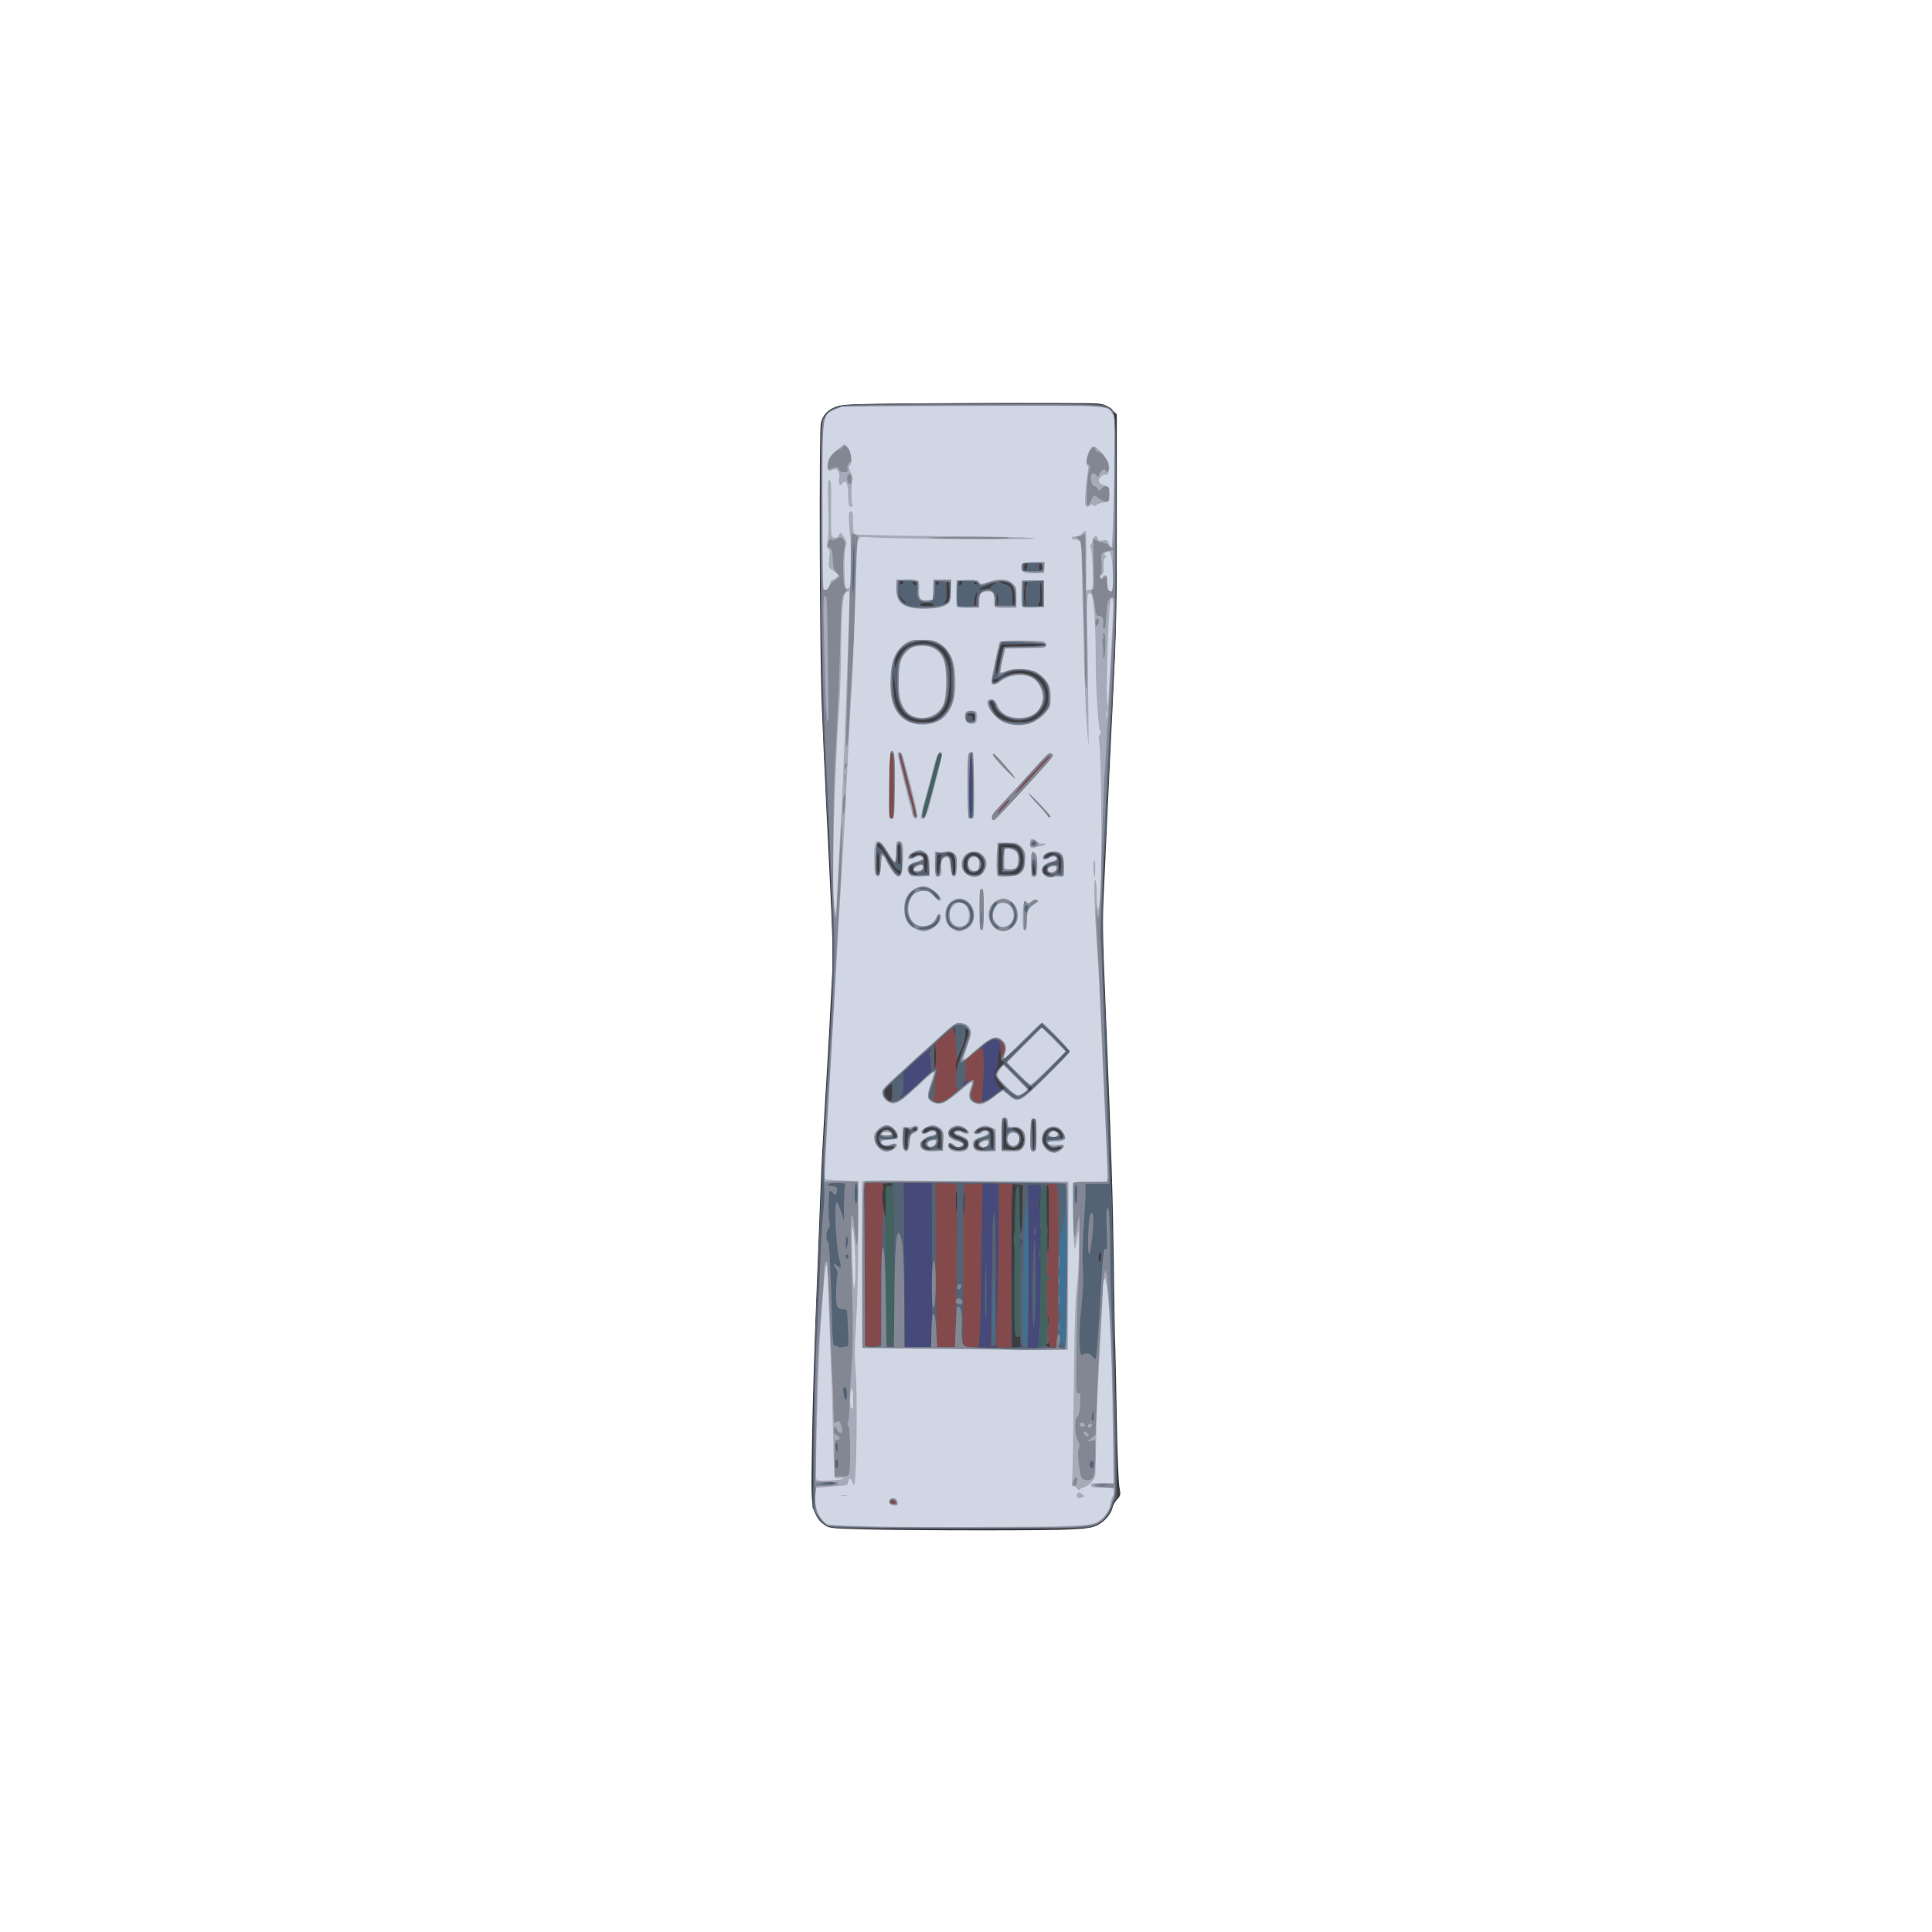 <?xml version="1.0" encoding="utf-8"?>
<!DOCTYPE svg PUBLIC "-//W3C//DTD SVG 1.0//EN" "http://www.w3.org/TR/2001/REC-SVG-20010904/DTD/svg10.dtd">
<svg version="1.0" xmlns="http://www.w3.org/2000/svg" width="1300px" height="1300px" viewBox="0 0 1300 1300" preserveAspectRatio="xMidYMid meet">
 <g fill="#3d3c3f">
  <path d="M581.5 1029.1 c-20.5 -0.5 -23.4 -0.8 -26 -2.5 -4.3 -2.8 -6.2 -5.5 -8.1 -11.4 -1.5 -4.9 -1.6 -9.5 -1 -47 0.4 -23 1.6 -63.5 2.7 -90.2 1 -26.7 2.3 -60.4 2.9 -75 0.5 -14.6 1.9 -41.1 3 -59 1.1 -17.9 2.5 -41.7 3.1 -53 0.5 -11.3 1.4 -27 1.8 -35 0.8 -14.6 0.3 -28.4 -3.9 -112.5 -1.1 -22 -2.5 -54.4 -3.2 -72 -1.3 -36.1 -1.7 -181 -0.5 -186.7 1.1 -5.5 5 -9.5 11 -11.4 4.7 -1.6 13.9 -1.8 87.6 -2.2 45.4 -0.2 84.9 -0.1 87.9 0.3 4.2 0.5 6.2 1.4 9.1 4 l3.6 3.3 0 68.4 c0.1 57.4 -0.3 75.7 -2.2 114.8 -1.3 25.6 -2.9 61.1 -3.8 79 -0.8 17.9 -2 43.3 -2.6 56.5 -1.1 21.2 -1 30.4 1 78.5 4.2 104.4 5 131.8 5.6 176.5 0.3 24.8 0.7 49.7 1 55.5 0.2 5.8 0.7 27.6 1 48.5 0.4 20.9 1.1 40.6 1.7 43.8 1 5.5 1 5.9 -1.4 8.5 -1.4 1.5 -2.9 4.1 -3.2 5.7 -1.1 4.4 -5.2 9.2 -9.9 11.7 -3.3 1.7 -6.9 2.3 -17.2 2.9 -14.3 0.9 -103.6 0.8 -140 0z"/>
 </g>
 <g fill="#426360">
  <path d="M564.3 1028.1 c-8.4 -0.7 -11.6 -2.6 -15.1 -9.2 l-2.3 -4.4 0.5 -52 c0.2 -28.6 1.1 -66.6 2 -84.5 0.8 -17.9 2 -45.8 2.6 -62 1 -27.1 2.1 -47.9 6.7 -124 2.6 -43.6 2 -81.1 -2.7 -157 -2.6 -42.6 -4.1 -112.9 -3.8 -181.2 0.3 -69.6 0.3 -70.7 2.4 -73.4 3.3 -4.4 6.5 -6.3 12.9 -7.5 4.2 -0.9 30.9 -1.2 90 -1.2 75.9 -0.1 84.3 0.1 87.1 1.6 6.7 3.5 6.3 -0.9 6.4 77.9 0.1 40.1 -0.4 79.8 -1 90.8 -2.2 39.8 -3 56.3 -4.5 88.5 -0.8 18.2 -1.7 36.4 -2 40.5 -1.8 22.9 -2.2 57.3 -0.9 85.5 0.7 16.5 1.8 44.6 2.3 62.5 0.6 17.9 1.5 43.8 2.1 57.5 0.6 13.8 1.5 53.1 2.1 87.5 0.5 34.4 1.4 80.5 1.9 102.5 0.6 31.1 0.6 40.4 -0.4 42 -0.7 1.1 -2 4.1 -2.9 6.6 -2 5.3 -5.6 9.1 -11.2 11.6 -3.7 1.7 -9.2 1.8 -84.5 1.9 -44.3 0.1 -83.7 -0.2 -87.7 -0.5z m122.5 -125.1 c0.1 -3.5 -0.2 -4 -1.8 -3.5 -1.6 0.5 -1.9 -0.2 -2.3 -5.7 -0.3 -3.5 -0.3 -26.1 -0.1 -50.2 0.3 -40.6 0.8 -47.6 2.9 -45.4 0.3 0.3 0.6 7.4 0.6 15.9 -0.1 20 1.7 18.5 2.1 -1.9 l0.3 -15.2 -2.7 0 c-1.4 0 -3.2 -0.2 -4 -0.5 -1.1 -0.4 -1.3 9.1 -1.1 54.7 0.2 30.4 0.3 55.4 0.3 55.6 0 0.1 1.3 0.2 2.9 0.2 2.7 0 2.9 -0.3 2.9 -4z m19.5 2.1 c-0.4 -1.6 -0.8 -1.7 -1.8 -0.8 -1 1 -1 1.3 0.4 1.9 0.9 0.4 1.7 0.7 1.8 0.7 0 0.1 -0.1 -0.8 -0.4 -1.8z m-0.6 -19.3 c-0.2 -1.3 -0.4 -0.3 -0.4 2.2 0 2.5 0.2 3.5 0.4 2.3 0.2 -1.3 0.2 -3.3 0 -4.5z m35.3 -40.5 c0 -2.8 -0.3 -3.4 -1 -2.3 -1.3 2 -1.3 6 0 6 0.6 0 1 -1.7 1 -3.7z m-35 -23.3 c0 -17.2 -0.3 -25 -1.1 -25 -0.7 0 -0.9 6.7 -0.5 22.3 0.3 12.2 0.5 23.4 0.5 25 0.1 1.5 0.3 2.7 0.6 2.7 0.3 0 0.5 -11.2 0.5 -25z m-110 -7.7 c0 -2.1 0 -4.5 0.1 -5.3 0 -0.8 -0.1 -2.2 -0.2 -3 -0.1 -0.8 -0.1 -3 -0.1 -4.7 0.2 -2.8 0.6 -3.3 2.7 -3.3 1.4 0 2.5 -0.5 2.5 -1 0 -0.6 -1.7 -1 -4 -0.8 -2.4 0.1 -3.6 0.6 -3.1 1.1 0.5 0.5 0.5 2.2 0 4.1 -0.9 2.8 0.6 16.6 1.7 16.6 0.2 0 0.4 -1.7 0.4 -3.7z m52.8 -5 l-0.2 -8.8 -0.5 7.5 c-0.6 7 -0.4 10 0.5 10 0.2 0 0.3 -3.9 0.2 -8.7z m-4.5 -3.4 c-0.6 -7.5 -1.3 -5.5 -1.2 3.2 0.1 6.3 0.3 7.5 0.8 4.8 0.4 -2.1 0.6 -5.6 0.4 -8z m55.4 -0.1 c-0.2 -1.8 -0.4 -0.4 -0.4 3.2 0 3.6 0.2 5 0.4 3.3 0.2 -1.8 0.2 -4.8 0 -6.5z m-98.2 -33.9 c0.3 -0.4 -1.3 -0.7 -3.7 -0.6 -3.6 0.2 -4.4 -0.2 -5.7 -2.5 -1.4 -2.5 -1.4 -3.1 -0.1 -5.5 2.6 -4.6 9 -3.9 9 0.8 0 1.1 0.5 1.9 1 1.9 2 0 0.9 -3.9 -1.6 -5.9 -2.5 -2 -3.8 -1.9 -8.1 0.2 -1.9 0.8 -2.3 1.9 -2.3 5.2 0 4.1 1.6 6.7 5 7.7 1.8 0.6 5.9 -0.2 6.5 -1.3z m23.3 0.5 c-3.1 -1.6 -3.4 -2.4 -1.6 -4.2 0.9 -0.9 0.8 -1.2 -0.4 -1.2 -2.4 0 -3.1 3 -1.2 5.1 1 1.1 2.7 1.9 3.8 1.9 1.9 -0.1 1.8 -0.3 -0.6 -1.6z m24.3 0.6 c1 -0.6 1.9 -2.1 1.9 -3.3 0 -1.8 -1.1 -2.8 -5.1 -4.5 -3.1 -1.3 -4.9 -2.6 -4.7 -3.4 0.6 -1.7 4.7 -2.3 6.1 -0.9 0.6 0.6 1.8 1.1 2.7 1.1 1.2 -0.1 1.1 -0.4 -0.4 -1.5 -4.4 -3.3 -12.4 -0.6 -10 3.3 0.6 0.8 2.8 2.1 5 2.7 2.4 0.7 4 1.7 4.2 2.9 0.7 3.5 -4.4 4.8 -7.3 2 -0.9 -0.9 -1.9 -1.3 -2.3 -0.9 -1.1 1 2.8 3.5 5.6 3.5 1.3 0 3.2 -0.5 4.3 -1z m11.6 -0.2 c-2.3 -0.8 -2.8 -1.5 -2.4 -3.5 0.3 -1.5 0 -2.2 -0.7 -2 -1.6 0.5 -2 3.6 -0.6 5.2 0.7 0.8 2.4 1.5 3.9 1.4 l2.6 -0.1 -2.8 -1z m26.3 -0.8 c4.2 -4.2 1.3 -13 -4.2 -13 -2.4 0 -2 0.7 1.4 2.4 4.7 2.3 3 10.6 -2.1 10.6 -3.8 0 -5.3 -2 -5.1 -6.7 0.4 -7.4 0 -12.3 -0.9 -12.3 -0.5 0 -0.9 4.5 -1 9.9 l0 10 2.7 0.4 c5.7 0.9 7.3 0.6 9.2 -1.3z m9.2 -8.7 c0 -5.4 -0.4 -9.7 -0.9 -9.5 -0.4 0.1 -0.8 0.7 -0.7 1.2 0.1 0.6 0.2 5.1 0.3 10.2 0 5 0.4 8.8 0.7 8.5 0.4 -0.4 0.6 -5 0.6 -10.4z m16.8 9.7 c0.8 -0.5 1.1 -1.2 0.7 -1.6 -0.3 -0.4 -1.4 -0.1 -2.2 0.6 -2.1 1.7 -6.2 -0.1 -7.4 -3.2 -1.1 -3 0.5 -7.6 2.9 -8.3 2.6 -0.8 6 1.2 6 3.5 0 1.1 0.5 2 1 2 1.6 0 1.2 -3.2 -0.7 -5.2 -3.8 -4.2 -11.3 -0.4 -11.3 5.9 0 5.7 6.3 9.3 11 6.3z m-102.3 -5.2 c0 -2.9 0.6 -5.4 1.2 -5.6 0.7 -0.2 0.5 -0.9 -0.5 -1.9 -2.1 -2.2 -2.6 -1.2 -2.6 5.4 0 7.2 0 7.3 1 7.3 0.4 0 0.8 -2.4 0.9 -5.2z m22.5 -1.2 c-0.3 -6.1 -0.5 -6.5 -3.3 -7.5 -3.1 -1.1 -7.1 -0.2 -8.4 1.8 -0.8 1.4 1.8 1.4 3.2 0 0.6 -0.6 2.1 -0.9 3.4 -0.7 1.7 0.2 2.5 1.2 3 3.7 0.4 1.9 0.3 4.4 -0.1 5.7 -0.9 2.3 -0.4 3.4 1.4 3.4 0.7 0 1 -2.3 0.8 -6.4z m35.4 0.7 c-0.1 -7.3 -0.8 -8.3 -5.4 -8.3 -4 0 -7.1 1.4 -5.9 2.6 0.4 0.4 1.3 0.2 1.9 -0.4 1.6 -1.6 5.3 -1.5 6.6 0.1 0.5 0.6 0.9 3.6 0.8 6.5 -0.1 3.4 0.2 5.2 1 5.2 0.7 0 1.1 -2 1 -5.7z m-51.6 -7.3 c0 -0.5 -0.7 -1 -1.5 -1 -0.8 0 -1.5 0.5 -1.5 1 0 0.6 0.7 1 1.5 1 0.8 0 1.5 -0.4 1.5 -1z m-16.5 -25 c0 -3.3 -0.2 -6 -0.4 -6 -0.3 0 -1.5 1 -2.8 2.2 -2.7 2.5 -2.9 5.4 -0.6 8 2.8 3.2 3.8 2.1 3.8 -4.2z m93.9 -2.5 c0.3 -0.9 0 -1.5 -0.9 -1.5 -0.8 0 -1.5 0.7 -1.5 1.5 0 0.8 0.4 1.5 0.9 1.5 0.5 0 1.1 -0.7 1.5 -1.5z m-18.4 -0.3 c0 -0.5 -1.3 -2.1 -3 -3.7 -3.9 -3.8 -3.9 -7.3 0 -10.5 3.3 -2.8 3.7 -4 1.5 -4 -1.1 0 -1.3 -0.7 -0.9 -2.9 0.4 -1.6 0.1 -3.2 -0.5 -3.5 -0.7 -0.5 -1.1 0.3 -1.2 2.1 -0.1 4.8 -0.7 8.4 -1.7 9.6 -1.7 2.1 -1.6 5.1 0.4 9.5 1.2 2.6 2.5 4.2 3.6 4.2 1 0 1.8 -0.4 1.8 -0.8z m-26.9 -28.9 c3 -8.2 3.2 -9.4 1.9 -10.7 -1.3 -1.3 -1.5 -0.9 -1.6 3.2 0 3.1 -1.2 7 -3.2 11.4 -2 4.1 -3.2 8.1 -3.1 10.4 l0 3.9 1.3 -4.5 c0.7 -2.5 2.8 -8.7 4.7 -13.7z m-19.3 7.2 c-0.1 -4.7 -0.3 -8.3 -0.6 -8 -0.9 0.9 -1 16.5 -0.1 16.5 0.4 0 0.7 -3.8 0.7 -8.5z m13.2 -17 c0 -1.4 -0.4 -2.5 -0.9 -2.5 -0.4 0 -0.6 1.1 -0.3 2.5 0.2 1.4 0.6 2.5 0.8 2.5 0.2 0 0.4 -1.1 0.4 -2.5z m-26.8 -105.8 c-1.7 -0.8 -2.2 -1.7 -1.9 -3.4 0.3 -1.5 0 -2.2 -0.7 -2 -3.3 1.1 -1 6.8 2.8 6.6 2 0 2 -0.1 -0.2 -1.2z m17.1 -11.4 c0.5 -0.8 0.4 -1.3 -0.2 -1.3 -0.6 0 -1.4 0 -1.8 0 -0.9 0 -1.6 10.9 -0.7 12.8 0.5 1.1 1 -0.4 1.3 -4.3 0.4 -3.3 1 -6.6 1.4 -7.2z m9.7 6.6 c0 -6.5 -1.3 -8.9 -4.8 -8.9 -2.5 0.1 -2.6 0.1 -0.7 1.2 3 1.7 3.5 2.8 3.5 8.6 0 3.3 0.4 5.1 1 4.7 0.6 -0.3 1 -2.9 1 -5.6z m17 4.1 c4.5 -4.5 1.3 -13 -4.9 -13 -3.4 0 -7.1 3.9 -7.1 7.5 0 6.2 7.8 9.7 12 5.5z m22.8 1.2 c5.9 -0.5 8 -12.6 3.1 -17.8 -1.9 -2 -3.2 -2.4 -8.1 -2.4 l-5.8 0 0 9.8 c0 5.4 0.2 10.1 0.4 10.3 0.4 0.4 5.6 0.4 10.4 0.1z m14.1 -0.9 c-0.1 -1 -0.5 -3.1 -0.9 -4.8 -0.7 -2.7 -0.8 -2.5 -0.9 1.8 0 2.6 0.4 4.7 0.9 4.7 0.6 0 0.9 -0.8 0.9 -1.7z m9.2 0.6 c-1.8 -0.7 -2.2 -1.4 -1.7 -3.4 0.5 -1.9 0.3 -2.3 -0.9 -1.9 -1.8 0.7 -2 5 -0.2 5.7 0.6 0.3 2.1 0.5 3.2 0.6 1.7 0 1.7 -0.1 -0.4 -1z m6.6 -12.1 c-2.2 -2.1 -6.7 -2.4 -8.5 -0.6 -2.2 2.2 -1.2 2.9 1.7 1.2 5 -3 6.9 -0.7 6.3 7.6 -0.4 5.6 1.3 5.1 1.8 -0.5 0.5 -5 0.2 -6.3 -1.3 -7.7z m-120.7 6 c0 -3.5 -0.5 -7 -1 -7.8 -0.7 -1 -1 0.9 -1 6.3 0 4.5 0.4 7.7 1 7.7 0.6 0 1 -2.7 1 -6.2z m14 4.6 c0 -0.9 -0.6 -1.4 -1.2 -1.1 -0.7 0.2 -2.4 -1.5 -3.7 -3.7 -4.8 -8.2 -9.2 -14.6 -10.2 -14.6 -1.7 0 -0.9 2.9 1.1 4 1.1 0.6 2.7 2.5 3.6 4.3 5.1 10 10.4 15.7 10.4 11.1z m18 -4.9 c0 -6.2 -0.1 -6.5 -2.7 -7.2 -3.2 -0.8 -6.4 -0.5 -7.7 0.8 -1.5 1.4 0.2 2.3 1.8 1 0.8 -0.7 2.5 -1.1 3.8 -0.9 2.1 0.3 2.3 0.9 2.6 6.6 0.4 8.2 2.2 8 2.2 -0.3z m-18 -7 c0 -4.3 -0.4 -7.5 -1 -7.5 -1.1 0 -1.4 13.3 -0.3 14.3 1.2 1.3 1.3 0.7 1.3 -6.8z m25.9 -91.6 c6.9 -4.9 8.6 -9.9 8.5 -24.4 0 -14.5 -1.9 -19.8 -8.1 -23.8 -12.1 -7.9 -30.6 -0.2 -30.2 12.5 0.1 3 0.2 3.1 0.8 0.8 0.9 -3.9 5 -10.3 7.6 -12.3 2.9 -2.1 10 -3.2 14.8 -2.3 5.1 1 10.1 6.1 12.2 12.5 1.4 4.2 1.6 7.5 1.3 15 -0.5 10.2 -2.4 15.5 -7 19.8 -2.9 2.7 -9.5 4.3 -14.5 3.4 -9.6 -1.8 -13.8 -8.7 -15.2 -25.1 l-0.8 -8.5 -0.2 9.2 c-0.2 18.3 5.9 26.2 20.5 26.3 5.3 0 6.7 -0.4 10.3 -3.1z m64 1.2 c2.1 -1.1 5 -3.6 6.6 -5.7 5 -6.6 3.5 -18.1 -3.1 -23.3 -6.2 -4.9 -17.7 -5.2 -24.5 -0.6 -2.1 1.4 -4.5 2.5 -5.4 2.5 -0.8 0 -1.5 0.5 -1.5 1 0 1.3 2.7 1.3 3.5 0 1.5 -2.5 8.6 -5 14 -5 9.1 0 14.8 3.8 17.4 11.4 4 11.7 -8.7 23.2 -21.6 19.7 -6.2 -1.6 -11.2 -5.5 -12 -9.2 -0.3 -1.6 -1.2 -2.9 -1.9 -2.9 -1.7 0 -1.7 0 0 4.1 2.9 6.9 8 9.7 17.9 9.8 4.9 0.1 7.9 -0.4 10.6 -1.8z m-39.9 -1.6 c0 -2 -0.5 -2.5 -2.5 -2.5 -1.4 0 -2.5 0.5 -2.5 1 0 0.6 0.8 1 1.8 0.8 1.1 -0.2 1.6 0.3 1.4 1.5 -0.2 0.9 0.2 1.7 0.8 1.7 0.5 0 1 -1.1 1 -2.5z m17 -38 c0.7 -3.8 1.6 -7.6 2 -8.4 0.5 -1 3.8 -1.3 14.4 -1.3 8 0 13.6 -0.3 13.6 -0.9 0 -0.6 -5.8 -0.8 -14.7 -0.7 l-14.8 0.3 -1.7 7 c-1.8 7.6 -2.3 15.1 -0.9 12.5 0.5 -0.8 1.4 -4.6 2.1 -8.5z m-44.6 -37.8 c-0.6 -1.7 -9.4 -1.7 -9.4 0.1 0 0.8 1.7 1.2 5 1.2 3.6 0 4.8 -0.3 4.4 -1.3z m28.6 -2.1 c0 -1.9 0.3 -4.3 0.6 -5.3 0.5 -1.2 0.4 -1.5 -0.3 -0.8 -1.5 1.4 -2.6 9.5 -1.3 9.5 0.5 0 1 -1.5 1 -3.4z m14.3 -4.7 c-0.5 -0.5 -0.8 0.9 -0.7 3.3 0.3 5.7 0.6 6.2 1.1 1.4 0.3 -2.1 0 -4.3 -0.4 -4.7z m11.7 2.1 c0 -6.6 -1.9 -9.4 -7.2 -10.5 -4.4 -1 -4.5 0.1 -0.1 1.5 4.9 1.6 5.3 2.3 5.3 9.3 0 3.1 0.5 5.7 1 5.7 0.6 0 1 -2.7 1 -6z m7.2 -0.5 c-0.3 -4.1 -0.1 -7 0.7 -7.8 1.2 -1.5 0.4 -3 -1 -2.1 -1.2 0.7 -1.2 16.4 0 16.4 0.5 0 0.6 -2.9 0.3 -6.5z m10.9 5.2 c-0.1 -0.4 -0.1 -4.1 -0.1 -8.4 0 -4.2 -0.3 -7.3 -0.7 -6.9 -0.4 0.4 -0.6 3.6 -0.5 7.1 0.2 3.8 -0.1 6.5 -0.7 7 -1.3 0.8 -0.4 2.8 1.1 2.3 0.5 -0.2 0.9 -0.7 0.9 -1.1z m-92.9 -2.7 c-1.2 -1.2 -2.2 -2.6 -2.2 -3.2 0 -0.6 -0.3 -0.8 -0.6 -0.5 -0.9 0.9 2.4 5.7 3.8 5.7 0.7 0 0.2 -0.9 -1 -2z m29.6 0.8 c1.7 -1.7 1.6 -13.8 -0.1 -13.8 -1 0 -1.2 1.5 -0.9 6 0.3 3.9 0 6.5 -0.8 7.5 -1.5 1.8 0.1 2 1.8 0.3z m27.6 -8.8 c1.1 0 1.6 -0.3 1.2 -0.7 -0.3 -0.4 0.6 -1.2 2.1 -1.9 1.8 -0.8 2.2 -1.3 1.1 -1.3 -2 -0.1 -10.8 3.6 -10.8 4.5 0 0.3 1 0.4 2.3 0 1.2 -0.3 3.1 -0.6 4.1 -0.6z m-57.4 -4.1 c0 -0.5 -0.7 -0.9 -1.5 -0.9 -0.8 0 -1.5 0.7 -1.5 1.5 0 0.9 0.6 1.2 1.5 0.9 0.8 -0.4 1.5 -1 1.5 -1.5z m9 0.6 c0 -0.8 -0.7 -1.5 -1.5 -1.5 -1.6 0 -2 1.2 -0.8 2.3 1.1 1.2 2.3 0.8 2.3 -0.8z m14.7 -1.1 c-0.9 -0.9 -2.8 0.6 -2.1 1.8 0.4 0.6 1 0.6 1.7 -0.1 0.6 -0.6 0.8 -1.3 0.4 -1.7z m15.7 1.1 c0.3 -0.9 0 -1.5 -0.9 -1.5 -0.8 0 -1.5 0.7 -1.5 1.5 0 0.8 0.4 1.5 0.9 1.5 0.5 0 1.1 -0.7 1.5 -1.5z m9.7 -0.8 c-1.3 -1.3 -2.6 -0.3 -1.6 1.2 0.3 0.6 1.1 0.8 1.7 0.5 0.6 -0.4 0.6 -1 -0.1 -1.7z m34.1 -10.2 c0.4 -1.7 0.1 -2.5 -0.8 -2.5 -0.8 0 -1.4 1.1 -1.4 2.5 0 1.4 0.4 2.5 0.9 2.5 0.5 0 1.1 -1.1 1.3 -2.5z m10.2 1.6 c0.8 -1.2 -0.3 -4.1 -1.5 -4.1 -0.5 0 -0.9 1.1 -0.9 2.5 0 2.5 1.4 3.4 2.4 1.6z"/>
 </g>
 <g fill="#454a7a">
  <path d="M564.3 1028.1 c-8.4 -0.7 -11.6 -2.6 -15.1 -9.2 l-2.3 -4.4 0.5 -52 c0.2 -28.6 1.1 -66.6 2 -84.5 0.8 -17.9 2 -45.8 2.6 -62 1 -27.1 2.1 -47.9 6.7 -124 2.6 -43.6 2 -81.1 -2.7 -157 -2.6 -42.6 -4.1 -112.9 -3.8 -181.2 0.3 -69.6 0.3 -70.7 2.4 -73.4 3.3 -4.4 6.5 -6.3 12.9 -7.5 4.2 -0.9 30.9 -1.2 90 -1.2 75.9 -0.1 84.3 0.1 87.1 1.6 6.7 3.5 6.3 -0.9 6.4 77.9 0.1 40.1 -0.4 79.8 -1 90.8 -2.2 39.8 -3 56.3 -4.5 88.5 -0.8 18.2 -1.7 36.4 -2 40.5 -1.8 22.9 -2.2 57.3 -0.9 85.5 0.7 16.5 1.8 44.6 2.3 62.5 0.6 17.9 1.5 43.8 2.1 57.5 0.6 13.8 1.5 53.1 2.1 87.5 0.5 34.4 1.4 80.5 1.9 102.5 0.6 31.1 0.6 40.4 -0.4 42 -0.7 1.1 -2 4.1 -2.9 6.6 -2 5.3 -5.6 9.1 -11.2 11.6 -3.7 1.7 -9.2 1.8 -84.5 1.9 -44.3 0.1 -83.7 -0.2 -87.7 -0.5z m122.1 -159.9 c-0.1 -21.3 0.2 -39.2 0.7 -39.7 0.4 -0.6 0.9 -7.9 1.1 -16.3 l0.3 -15.2 -2.7 0 c-1.4 0 -3.2 -0.2 -4 -0.5 -1.1 -0.4 -1.3 9.1 -1.1 54.7 0.2 30.4 0.3 55.4 0.3 55.6 0 0.1 1.2 0.2 2.8 0.2 l2.7 0 -0.1 -38.8z m17.9 37.7 c2.2 0.9 2.4 0.7 2 -1.1 -0.5 -1.5 -0.8 -1.7 -1.4 -0.6 -0.5 0.8 -0.9 -1 -0.9 -4.5 0 -3.2 0.3 -5.6 0.8 -5.3 0.4 0.2 0.8 -2.1 0.9 -5.2 0.1 -4.9 0 -5.2 -0.7 -2.2 -0.5 2.3 -0.8 -1.7 -0.9 -11.3 -0.1 -9.7 0.2 -14.6 0.9 -14.2 0.6 0.3 1 -0.4 1 -1.7 0 -1.8 -0.2 -2 -1 -0.8 -0.7 1 -0.9 -2.3 -0.8 -10 0.1 -8.8 0.3 -10.3 0.8 -6.5 0.4 2.8 0.8 -6.1 0.8 -20 l0.2 -25 -4 -0.1 c-2.2 -0.1 -3.7 0.3 -3.4 0.7 0.3 0.5 1 0.7 1.5 0.4 0.5 -0.4 0.8 1.6 0.8 4.7 -0.1 4.5 -0.3 4.9 -0.9 2.3 -0.6 -2.4 -0.8 -1.8 -0.9 3.1 0 3.3 0.2 6.4 0.6 6.7 1 1.1 0.3 88 -0.8 89.3 -1.2 1.5 0.1 2.6 1.6 1.4 0.8 -0.7 2.1 -0.7 3.8 -0.1z m-103 -4.6 c0.7 -6.7 0.8 -75.2 0 -91.6 l-0.6 -13.8 -3.9 0.3 c-2.2 0.1 -3.4 0.6 -2.9 1.1 0.5 0.5 0.5 2.3 -0.1 4.3 -0.6 2.4 -0.4 6 0.7 12.2 0.9 4.8 1.6 9.2 1.4 9.7 -0.1 0.6 -0.1 19.1 0 41.2 0.1 42.8 -0.1 40.4 4.2 41.2 0.4 0 0.9 -2 1.2 -4.6z m139.7 -56 c0 -2.8 -0.3 -3.4 -1 -2.3 -1.3 2 -1.3 6 0 6 0.6 0 1 -1.7 1 -3.7z m-92.2 -36 l-0.2 -8.8 -0.5 7.5 c-0.6 7 -0.4 10 0.5 10 0.2 0 0.3 -3.9 0.2 -8.7z m-4.5 -3.4 c-0.6 -7.5 -1.3 -5.5 -1.2 3.2 0.1 6.3 0.3 7.5 0.8 4.8 0.4 -2.1 0.6 -5.6 0.4 -8z m-42.8 -34 c0.3 -0.4 -1.3 -0.7 -3.7 -0.6 -3.6 0.2 -4.4 -0.2 -5.7 -2.5 -1.4 -2.5 -1.4 -3.1 -0.1 -5.5 2.6 -4.6 9 -3.9 9 0.8 0 1.1 0.5 1.9 1 1.9 2 0 0.9 -3.9 -1.6 -5.9 -2.5 -2 -3.8 -1.9 -8.1 0.2 -1.9 0.8 -2.3 1.9 -2.3 5.2 0 4.1 1.6 6.7 5 7.7 1.8 0.6 5.9 -0.2 6.5 -1.3z m23.3 0.5 c-3.1 -1.6 -3.4 -2.4 -1.6 -4.2 0.9 -0.9 0.8 -1.2 -0.4 -1.2 -2.4 0 -3.1 3 -1.2 5.1 1 1.1 2.7 1.9 3.8 1.9 1.9 -0.1 1.8 -0.3 -0.6 -1.6z m24.3 0.6 c1 -0.6 1.9 -2.1 1.9 -3.3 0 -1.8 -1.1 -2.8 -5.1 -4.5 -3.1 -1.3 -4.9 -2.6 -4.7 -3.4 0.6 -1.7 4.7 -2.3 6.1 -0.9 0.6 0.6 1.8 1.1 2.7 1.1 1.2 -0.1 1.1 -0.4 -0.4 -1.5 -4.4 -3.3 -12.4 -0.6 -10 3.3 0.6 0.8 2.8 2.1 5 2.7 2.4 0.7 4 1.7 4.2 2.9 0.7 3.5 -4.4 4.8 -7.3 2 -0.9 -0.9 -1.9 -1.3 -2.3 -0.9 -1.1 1 2.8 3.5 5.6 3.5 1.3 0 3.2 -0.5 4.3 -1z m11.6 -0.2 c-2.3 -0.8 -2.8 -1.5 -2.4 -3.5 0.3 -1.5 0 -2.2 -0.7 -2 -1.6 0.5 -2 3.6 -0.6 5.2 0.7 0.8 2.4 1.5 3.9 1.4 l2.6 -0.1 -2.8 -1z m26.3 -0.8 c4.2 -4.2 1.3 -13 -4.2 -13 -2.4 0 -2 0.7 1.4 2.4 4.7 2.3 3 10.6 -2.1 10.6 -3.8 0 -5.3 -2 -5.1 -6.7 0.4 -7.4 0 -12.3 -0.9 -12.3 -0.5 0 -0.9 4.5 -1 9.9 l0 10 2.7 0.4 c5.7 0.9 7.3 0.6 9.2 -1.3z m9.2 -8.7 c0 -5.4 -0.4 -9.7 -0.9 -9.5 -0.4 0.1 -0.8 0.7 -0.7 1.2 0.1 0.6 0.2 5.1 0.3 10.2 0 5 0.4 8.8 0.7 8.5 0.4 -0.4 0.6 -5 0.6 -10.4z m16.8 9.7 c0.8 -0.5 1.1 -1.2 0.7 -1.6 -0.3 -0.4 -1.4 -0.1 -2.2 0.6 -2.1 1.7 -6.2 -0.1 -7.4 -3.2 -1.1 -3 0.5 -7.6 2.9 -8.3 2.6 -0.8 6 1.2 6 3.5 0 1.1 0.5 2 1 2 1.6 0 1.2 -3.2 -0.7 -5.2 -3.8 -4.2 -11.3 -0.4 -11.3 5.9 0 5.7 6.3 9.3 11 6.3z m-102.3 -5.2 c0 -2.9 0.6 -5.4 1.2 -5.6 0.7 -0.2 0.5 -0.9 -0.5 -1.9 -2.1 -2.2 -2.6 -1.2 -2.6 5.4 0 7.2 0 7.3 1 7.3 0.4 0 0.8 -2.4 0.9 -5.2z m22.5 -1.2 c-0.3 -6.1 -0.5 -6.5 -3.3 -7.5 -3.1 -1.1 -7.1 -0.2 -8.4 1.8 -0.8 1.4 1.8 1.4 3.2 0 0.6 -0.6 2.1 -0.9 3.4 -0.7 1.7 0.2 2.5 1.2 3 3.7 0.4 1.9 0.3 4.4 -0.1 5.7 -0.9 2.3 -0.4 3.4 1.4 3.4 0.7 0 1 -2.3 0.8 -6.4z m35.4 0.7 c-0.1 -7.3 -0.8 -8.3 -5.4 -8.3 -4 0 -7.1 1.4 -5.9 2.6 0.4 0.4 1.3 0.2 1.9 -0.4 1.6 -1.6 5.3 -1.5 6.6 0.1 0.5 0.6 0.9 3.6 0.8 6.5 -0.1 3.4 0.2 5.2 1 5.2 0.7 0 1.1 -2 1 -5.7z m-51.6 -7.3 c0 -0.5 -0.7 -1 -1.5 -1 -0.8 0 -1.5 0.5 -1.5 1 0 0.6 0.7 1 1.5 1 0.8 0 1.5 -0.4 1.5 -1z m-16.5 -25 c0 -3.3 -0.2 -6 -0.4 -6 -0.3 0 -1.5 1 -2.8 2.2 -2.7 2.5 -2.9 5.4 -0.6 8 2.8 3.2 3.8 2.1 3.8 -4.2z m93.9 -2.5 c0.3 -0.9 0 -1.5 -0.9 -1.5 -0.8 0 -1.5 0.7 -1.5 1.5 0 0.8 0.4 1.5 0.9 1.5 0.5 0 1.1 -0.7 1.5 -1.5z m-18.4 -0.3 c0 -0.5 -1.3 -2.1 -3 -3.7 -3.9 -3.8 -3.9 -7.3 0 -10.5 3.3 -2.8 3.7 -4 1.5 -4 -1.1 0 -1.3 -0.7 -0.9 -2.9 0.4 -1.6 0.1 -3.2 -0.5 -3.5 -0.7 -0.5 -1.1 0.3 -1.2 2.1 -0.1 4.8 -0.7 8.4 -1.7 9.6 -1.7 2.1 -1.6 5.1 0.4 9.5 1.2 2.6 2.5 4.2 3.6 4.2 1 0 1.8 -0.4 1.8 -0.8z m-26.9 -28.9 c3 -8.2 3.2 -9.4 1.9 -10.7 -1.3 -1.3 -1.5 -0.9 -1.6 3.2 0 3.1 -1.2 7 -3.2 11.4 -2 4.1 -3.2 8.1 -3.1 10.4 l0 3.9 1.3 -4.5 c0.7 -2.5 2.8 -8.7 4.7 -13.7z m-19.3 7.2 c-0.1 -4.7 -0.3 -8.3 -0.6 -8 -0.9 0.9 -1 16.5 -0.1 16.5 0.4 0 0.7 -3.8 0.7 -8.5z m13.2 -17 c0 -1.4 -0.4 -2.5 -0.9 -2.5 -0.4 0 -0.6 1.1 -0.3 2.5 0.2 1.4 0.6 2.5 0.8 2.5 0.2 0 0.4 -1.1 0.4 -2.5z m-26.8 -105.8 c-1.7 -0.8 -2.2 -1.7 -1.9 -3.4 0.3 -1.5 0 -2.2 -0.7 -2 -3.3 1.1 -1 6.8 2.8 6.6 2 0 2 -0.1 -0.2 -1.2z m17.1 -11.4 c0.5 -0.8 0.4 -1.3 -0.2 -1.3 -0.6 0 -1.4 0 -1.8 0 -0.9 0 -1.6 10.9 -0.7 12.8 0.5 1.1 1 -0.4 1.3 -4.3 0.4 -3.3 1 -6.6 1.4 -7.2z m9.7 6.6 c0 -6.5 -1.3 -8.9 -4.8 -8.9 -2.5 0.1 -2.6 0.1 -0.7 1.2 3 1.7 3.5 2.8 3.5 8.6 0 3.3 0.4 5.1 1 4.7 0.6 -0.3 1 -2.9 1 -5.6z m17 4.1 c4.5 -4.5 1.3 -13 -4.9 -13 -3.4 0 -7.1 3.9 -7.1 7.5 0 6.2 7.8 9.7 12 5.5z m22.8 1.2 c5.9 -0.5 8 -12.6 3.1 -17.8 -1.9 -2 -3.2 -2.4 -8.1 -2.4 l-5.8 0 0 9.8 c0 5.4 0.2 10.1 0.4 10.3 0.4 0.4 5.6 0.4 10.4 0.1z m14.1 -0.9 c-0.1 -1 -0.5 -3.1 -0.9 -4.8 -0.7 -2.7 -0.8 -2.5 -0.9 1.8 0 2.6 0.4 4.7 0.9 4.7 0.6 0 0.9 -0.8 0.9 -1.7z m9.2 0.6 c-1.8 -0.7 -2.2 -1.4 -1.7 -3.4 0.5 -1.9 0.3 -2.3 -0.9 -1.9 -1.8 0.7 -2 5 -0.2 5.7 0.6 0.3 2.1 0.5 3.2 0.6 1.7 0 1.7 -0.1 -0.4 -1z m6.6 -12.1 c-2.2 -2.1 -6.7 -2.4 -8.5 -0.6 -2.2 2.2 -1.2 2.9 1.7 1.2 5 -3 6.9 -0.7 6.3 7.6 -0.4 5.6 1.3 5.1 1.8 -0.5 0.5 -5 0.2 -6.3 -1.3 -7.7z m-120.7 6 c0 -3.5 -0.5 -7 -1 -7.8 -0.7 -1 -1 0.9 -1 6.3 0 4.5 0.4 7.7 1 7.7 0.6 0 1 -2.7 1 -6.2z m14 4.6 c0 -0.9 -0.6 -1.4 -1.2 -1.1 -0.7 0.2 -2.4 -1.5 -3.7 -3.7 -4.8 -8.2 -9.2 -14.6 -10.2 -14.6 -1.7 0 -0.9 2.9 1.1 4 1.1 0.6 2.7 2.5 3.6 4.3 5.1 10 10.4 15.7 10.4 11.1z m18 -4.9 c0 -6.2 -0.1 -6.5 -2.7 -7.2 -3.2 -0.8 -6.4 -0.5 -7.7 0.8 -1.5 1.4 0.2 2.3 1.8 1 0.8 -0.7 2.5 -1.1 3.8 -0.9 2.1 0.3 2.3 0.9 2.6 6.6 0.4 8.2 2.2 8 2.2 -0.3z m-18 -7 c0 -4.3 -0.4 -7.5 -1 -7.5 -1.1 0 -1.4 13.3 -0.3 14.3 1.2 1.3 1.3 0.7 1.3 -6.8z m17.3 -26.7 c0.2 -1.3 1.7 -6.8 3.2 -12.3 1.5 -5.5 3.5 -13.1 4.5 -17 1 -3.8 2.2 -8 2.6 -9.2 0.4 -1.7 0.2 -2.3 -0.9 -2.3 -0.8 0 -1.7 1 -2 2.3 -0.9 4 -6.6 25.1 -8.6 32.2 -2.5 8.3 -2.5 8.5 -0.7 8.5 0.7 0 1.6 -1 1.9 -2.2z m8.6 -64.9 c6.9 -4.9 8.6 -9.9 8.5 -24.4 0 -14.5 -1.9 -19.8 -8.1 -23.8 -12.1 -7.9 -30.6 -0.2 -30.2 12.5 0.1 3 0.2 3.1 0.8 0.8 0.9 -3.9 5 -10.3 7.6 -12.3 2.9 -2.1 10 -3.2 14.8 -2.3 5.1 1 10.1 6.1 12.2 12.5 1.4 4.2 1.6 7.5 1.3 15 -0.5 10.2 -2.4 15.5 -7 19.8 -2.9 2.7 -9.5 4.3 -14.5 3.4 -9.6 -1.8 -13.8 -8.7 -15.2 -25.1 l-0.8 -8.5 -0.2 9.2 c-0.2 18.3 5.9 26.2 20.5 26.3 5.3 0 6.7 -0.4 10.3 -3.1z m64 1.2 c2.1 -1.1 5 -3.6 6.6 -5.7 5 -6.6 3.5 -18.1 -3.1 -23.3 -6.2 -4.9 -17.7 -5.2 -24.5 -0.6 -2.1 1.4 -4.5 2.5 -5.4 2.5 -0.8 0 -1.5 0.5 -1.5 1 0 1.3 2.7 1.3 3.5 0 1.5 -2.5 8.6 -5 14 -5 9.1 0 14.8 3.8 17.4 11.4 4 11.7 -8.7 23.2 -21.6 19.7 -6.2 -1.6 -11.2 -5.5 -12 -9.2 -0.3 -1.6 -1.2 -2.9 -1.9 -2.9 -1.7 0 -1.7 0 0 4.1 2.9 6.9 8 9.7 17.9 9.8 4.9 0.1 7.9 -0.4 10.6 -1.8z m-39.9 -1.6 c0 -2 -0.5 -2.5 -2.5 -2.5 -1.4 0 -2.5 0.5 -2.5 1 0 0.6 0.8 1 1.8 0.8 1.1 -0.2 1.6 0.3 1.4 1.5 -0.2 0.9 0.2 1.7 0.8 1.7 0.5 0 1 -1.1 1 -2.5z m17 -38 c0.7 -3.8 1.6 -7.6 2 -8.4 0.5 -1 3.8 -1.3 14.4 -1.3 8 0 13.6 -0.3 13.6 -0.9 0 -0.6 -5.8 -0.8 -14.7 -0.7 l-14.8 0.3 -1.7 7 c-1.8 7.6 -2.3 15.1 -0.9 12.5 0.5 -0.8 1.4 -4.6 2.1 -8.5z m-44.6 -37.8 c-0.6 -1.7 -9.4 -1.7 -9.4 0.1 0 0.8 1.7 1.2 5 1.2 3.6 0 4.8 -0.3 4.4 -1.3z m28.6 -2.1 c0 -1.9 0.3 -4.3 0.6 -5.3 0.5 -1.2 0.4 -1.5 -0.3 -0.8 -1.5 1.4 -2.6 9.5 -1.3 9.5 0.5 0 1 -1.5 1 -3.4z m14.3 -4.7 c-0.5 -0.5 -0.8 0.9 -0.7 3.3 0.3 5.7 0.6 6.2 1.1 1.4 0.3 -2.1 0 -4.3 -0.4 -4.7z m11.7 2.1 c0 -6.6 -1.9 -9.4 -7.2 -10.5 -4.4 -1 -4.5 0.1 -0.1 1.5 4.9 1.6 5.3 2.3 5.3 9.3 0 3.1 0.5 5.7 1 5.7 0.6 0 1 -2.7 1 -6z m7.2 -0.5 c-0.3 -4.1 -0.1 -7 0.7 -7.8 1.2 -1.5 0.4 -3 -1 -2.1 -1.2 0.7 -1.2 16.4 0 16.4 0.5 0 0.6 -2.9 0.3 -6.5z m10.9 5.2 c-0.1 -0.4 -0.1 -4.1 -0.1 -8.4 0 -4.2 -0.3 -7.3 -0.7 -6.9 -0.4 0.4 -0.6 3.6 -0.5 7.1 0.2 3.8 -0.1 6.5 -0.7 7 -1.3 0.8 -0.4 2.8 1.1 2.3 0.5 -0.2 0.9 -0.7 0.9 -1.1z m-92.9 -2.7 c-1.2 -1.2 -2.2 -2.6 -2.2 -3.2 0 -0.6 -0.3 -0.8 -0.6 -0.5 -0.9 0.9 2.4 5.7 3.8 5.7 0.7 0 0.2 -0.9 -1 -2z m29.6 0.8 c1.7 -1.7 1.6 -13.8 -0.1 -13.8 -1 0 -1.2 1.5 -0.9 6 0.3 3.9 0 6.5 -0.8 7.5 -1.5 1.8 0.1 2 1.8 0.3z m27.6 -8.8 c1.1 0 1.6 -0.3 1.2 -0.7 -0.3 -0.4 0.6 -1.2 2.1 -1.9 1.8 -0.8 2.2 -1.3 1.1 -1.3 -2 -0.1 -10.8 3.6 -10.8 4.5 0 0.3 1 0.4 2.3 0 1.2 -0.3 3.1 -0.6 4.1 -0.6z m-57.4 -4.1 c0 -0.5 -0.7 -0.9 -1.5 -0.9 -0.8 0 -1.5 0.7 -1.5 1.5 0 0.9 0.6 1.2 1.5 0.9 0.8 -0.4 1.5 -1 1.5 -1.5z m9 0.6 c0 -0.8 -0.7 -1.5 -1.5 -1.5 -1.6 0 -2 1.2 -0.8 2.3 1.1 1.2 2.3 0.8 2.3 -0.8z m14.7 -1.1 c-0.9 -0.9 -2.8 0.6 -2.1 1.8 0.4 0.6 1 0.6 1.7 -0.1 0.6 -0.6 0.8 -1.3 0.4 -1.7z m15.7 1.1 c0.3 -0.9 0 -1.5 -0.9 -1.5 -0.8 0 -1.5 0.7 -1.5 1.5 0 0.8 0.4 1.5 0.9 1.5 0.5 0 1.1 -0.7 1.5 -1.5z m9.7 -0.8 c-1.3 -1.3 -2.6 -0.3 -1.6 1.2 0.3 0.6 1.1 0.8 1.7 0.5 0.6 -0.4 0.6 -1 -0.1 -1.7z m34.1 -10.2 c0.4 -1.7 0.1 -2.5 -0.8 -2.5 -0.8 0 -1.4 1.1 -1.4 2.5 0 1.4 0.4 2.5 0.9 2.5 0.5 0 1.1 -1.1 1.3 -2.5z m10.2 1.6 c0.8 -1.2 -0.3 -4.1 -1.5 -4.1 -0.5 0 -0.9 1.1 -0.9 2.5 0 2.5 1.4 3.4 2.4 1.6z"/>
 </g>
 <g fill="#844a4b">
  <path d="M564.3 1028.1 c-8.4 -0.7 -11.6 -2.6 -15.1 -9.2 l-2.3 -4.4 0.5 -52 c0.2 -28.6 1.1 -66.6 2 -84.5 0.8 -17.9 2 -45.8 2.6 -62 1 -27.1 2.1 -47.9 6.7 -124 2.6 -43.6 2 -81.1 -2.7 -157 -2.6 -42.6 -4.1 -112.9 -3.8 -181.2 0.3 -69.6 0.3 -70.7 2.4 -73.4 3.3 -4.4 6.5 -6.3 12.9 -7.5 4.2 -0.9 30.9 -1.2 90 -1.2 75.9 -0.1 84.3 0.1 87.1 1.6 6.7 3.5 6.3 -0.9 6.4 77.9 0.1 40.1 -0.4 79.8 -1 90.8 -2.2 39.8 -3 56.3 -4.5 88.5 -0.8 18.2 -1.7 36.4 -2 40.5 -1.8 22.9 -2.2 57.3 -0.9 85.5 0.7 16.5 1.8 44.6 2.3 62.5 0.6 17.9 1.5 43.8 2.1 57.5 0.6 13.8 1.5 53.1 2.1 87.5 0.5 34.4 1.4 80.5 1.9 102.5 0.6 31.1 0.6 40.4 -0.4 42 -0.7 1.1 -2 4.1 -2.9 6.6 -2 5.3 -5.6 9.1 -11.2 11.6 -3.7 1.7 -9.2 1.8 -84.5 1.9 -44.3 0.1 -83.7 -0.2 -87.7 -0.5z m62.7 -134.1 c0.3 -6.9 0.4 -31.7 0.2 -55.2 l-0.2 -42.8 -9.5 0 -9.5 0 0.5 55.3 c0.2 30.3 0.4 55.3 0.4 55.5 0.1 0.1 4 0.1 8.9 0 l8.7 -0.3 0.5 -12.5z m44.5 12 c-0.4 -0.6 -1.6 -0.8 -2.7 -0.4 l-2.1 0.6 0.6 -33.2 c0.4 -18.3 0.7 -38.7 0.7 -45.2 0 -7.1 0.4 -11.8 1 -11.8 0.6 0 1 13.9 0.9 39.1 0 21.5 0.2 39.3 0.4 39.5 0.6 0.6 1.7 -50.1 1.7 -76 l0 -22.1 -5.4 -0.3 -5.4 -0.3 -0.4 18.8 c-0.3 10.3 -0.6 32.1 -0.7 48.3 -0.1 16.2 -0.6 32.8 -1 36.8 l-0.7 7.2 6.9 0 c4.5 0 6.6 -0.4 6.2 -1z m16.5 0.1 c0 -0.6 -0.4 -1.2 -0.9 -1.5 -0.5 -0.4 -0.9 -15.5 -0.8 -34.7 0 -18.7 0.4 -33.4 0.8 -32.7 0.6 0.9 0.9 0.7 0.9 -0.9 0 -1.2 -0.4 -2.5 -1 -2.8 -0.5 -0.3 -1 -1.6 -1 -2.8 0 -1.8 0.2 -1.9 1 -0.7 0.7 1 1 -2.5 1.1 -11 0 -6.9 0.2 -14.6 0.2 -17.2 0.2 -4.6 0.1 -4.8 -2.5 -4.8 -1.4 0 -3.2 -0.2 -4 -0.5 -1.1 -0.4 -1.3 9.2 -1.3 55 l0 55.5 3.8 0 c2 0 3.7 -0.4 3.7 -0.9z m12.6 -0.1 c0.7 -0.7 1.9 -0.8 3.6 -0.1 2.3 0.9 2.5 0.7 2.1 -1.1 -0.5 -1.5 -0.8 -1.7 -1.4 -0.6 -0.5 0.8 -0.9 -1 -0.9 -4.5 0 -3.2 0.3 -5.6 0.8 -5.3 0.4 0.2 0.8 -2.1 0.9 -5.2 0.1 -4.9 0 -5.2 -0.7 -2.2 -0.5 2.3 -0.8 -1.7 -0.9 -11.3 -0.1 -9.7 0.2 -14.6 0.9 -14.2 0.6 0.3 1 -0.4 1 -1.7 0 -1.8 -0.2 -2 -1 -0.8 -0.7 1 -0.9 -2.3 -0.8 -10 0.1 -8.8 0.3 -10.3 0.8 -6.5 0.4 2.8 0.8 -6.3 0.8 -20.4 0.2 -22.7 0 -25.3 -1.4 -24.7 -0.9 0.3 -2 0.6 -2.4 0.6 -0.5 0 -1.1 2.1 -1.3 4.8 l-0.4 4.7 0.1 -5.3 0.1 -5.2 -4.8 0 c-2.8 0 -4.6 0.4 -4.2 1 0.8 1.3 0.8 105.1 0 107.3 -0.6 1.5 -0.1 1.7 3.7 1.7 2.4 0 4.9 -0.5 5.4 -1z m-99.3 -4.7 c0.7 -6.7 0.8 -75.2 0 -91.6 l-0.6 -13.8 -3.9 0.3 c-2.2 0.1 -3.4 0.6 -2.9 1.1 0.5 0.5 0.5 2.3 -0.1 4.3 -0.6 2.4 -0.4 6 0.7 12.2 0.9 4.8 1.6 9.2 1.4 9.7 -0.1 0.6 -0.1 19.1 0 41.2 0.1 42.8 -0.1 40.4 4.2 41.2 0.4 0 0.9 -2 1.2 -4.6z m69.4 -4 c-0.3 -1 -0.5 -0.2 -0.5 1.7 0 1.9 0.2 2.7 0.5 1.8 0.2 -1 0.2 -2.6 0 -3.5z m70.3 -52 c0 -2.8 -0.3 -3.4 -1 -2.3 -1.3 2 -1.3 6 0 6 0.6 0 1 -1.7 1 -3.7z m-91.9 -42.8 c-0.3 -1.1 -0.8 1.4 -1.1 5.5 -0.3 4.1 -0.3 8.2 0 9 0.7 2.2 1.8 -12.1 1.1 -14.5z m-4.8 3.4 c-0.6 -7.5 -1.3 -5.5 -1.2 3.2 0.1 6.3 0.3 7.5 0.8 4.8 0.4 -2.1 0.6 -5.6 0.4 -8z m-42.8 -34 c0.3 -0.4 -1.3 -0.7 -3.7 -0.6 -3.6 0.2 -4.4 -0.2 -5.7 -2.5 -1.4 -2.5 -1.4 -3.1 -0.1 -5.5 2.6 -4.6 9 -3.9 9 0.8 0 1.1 0.5 1.9 1 1.9 2 0 0.9 -3.9 -1.6 -5.9 -2.5 -2 -3.8 -1.9 -8.1 0.2 -1.9 0.8 -2.3 1.9 -2.3 5.2 0 4.1 1.6 6.7 5 7.7 1.8 0.6 5.9 -0.2 6.5 -1.3z m23.3 0.5 c-3.1 -1.6 -3.4 -2.4 -1.6 -4.2 0.9 -0.9 0.8 -1.2 -0.4 -1.2 -2.4 0 -3.1 3 -1.2 5.1 1 1.1 2.7 1.9 3.8 1.9 1.9 -0.1 1.8 -0.3 -0.6 -1.6z m24.3 0.6 c1 -0.6 1.9 -2.1 1.9 -3.3 0 -1.8 -1.1 -2.8 -5.1 -4.5 -3.1 -1.3 -4.9 -2.6 -4.7 -3.4 0.6 -1.7 4.7 -2.3 6.1 -0.9 0.6 0.6 1.8 1.1 2.7 1.1 1.2 -0.1 1.1 -0.4 -0.4 -1.5 -4.4 -3.3 -12.4 -0.6 -10 3.3 0.6 0.8 2.8 2.1 5 2.7 2.4 0.7 4 1.7 4.2 2.9 0.7 3.5 -4.4 4.8 -7.3 2 -0.9 -0.9 -1.9 -1.3 -2.3 -0.9 -1.1 1 2.8 3.5 5.6 3.5 1.3 0 3.2 -0.5 4.3 -1z m11.6 -0.2 c-2.3 -0.8 -2.8 -1.5 -2.4 -3.5 0.3 -1.5 0 -2.2 -0.7 -2 -1.6 0.5 -2 3.6 -0.6 5.2 0.7 0.8 2.4 1.5 3.9 1.4 l2.6 -0.1 -2.8 -1z m26.3 -0.8 c4.2 -4.2 1.3 -13 -4.2 -13 -2.4 0 -2 0.7 1.4 2.4 4.7 2.3 3 10.6 -2.1 10.6 -3.8 0 -5.3 -2 -5.1 -6.7 0.4 -7.4 0 -12.3 -0.9 -12.3 -0.5 0 -0.9 4.5 -1 9.9 l0 10 2.7 0.4 c5.7 0.9 7.3 0.6 9.2 -1.3z m9.2 -8.7 c0 -5.4 -0.4 -9.7 -0.9 -9.5 -0.4 0.1 -0.8 0.7 -0.7 1.2 0.1 0.6 0.2 5.1 0.3 10.2 0 5 0.4 8.8 0.7 8.5 0.4 -0.4 0.6 -5 0.6 -10.4z m16.8 9.7 c0.8 -0.5 1.1 -1.2 0.7 -1.6 -0.3 -0.4 -1.4 -0.1 -2.2 0.6 -2.1 1.7 -6.2 -0.1 -7.4 -3.2 -1.1 -3 0.5 -7.6 2.9 -8.3 2.6 -0.8 6 1.2 6 3.5 0 1.1 0.5 2 1 2 1.6 0 1.2 -3.2 -0.7 -5.2 -3.8 -4.2 -11.3 -0.4 -11.3 5.9 0 5.7 6.3 9.3 11 6.3z m-102.3 -5.2 c0 -2.9 0.6 -5.4 1.2 -5.6 0.7 -0.2 0.5 -0.9 -0.5 -1.9 -2.1 -2.2 -2.6 -1.2 -2.6 5.4 0 7.2 0 7.3 1 7.3 0.4 0 0.8 -2.4 0.9 -5.2z m22.5 -1.2 c-0.3 -6.1 -0.5 -6.5 -3.3 -7.5 -3.1 -1.1 -7.1 -0.2 -8.4 1.8 -0.8 1.4 1.8 1.4 3.2 0 0.6 -0.6 2.1 -0.9 3.4 -0.7 1.7 0.2 2.5 1.2 3 3.7 0.4 1.9 0.3 4.4 -0.1 5.7 -0.9 2.3 -0.4 3.4 1.4 3.4 0.7 0 1 -2.3 0.8 -6.4z m35.4 0.7 c-0.1 -7.3 -0.8 -8.3 -5.4 -8.3 -4 0 -7.1 1.4 -5.9 2.6 0.4 0.4 1.3 0.2 1.9 -0.4 1.6 -1.6 5.3 -1.5 6.6 0.1 0.5 0.6 0.9 3.6 0.8 6.5 -0.1 3.4 0.2 5.2 1 5.2 0.7 0 1.1 -2 1 -5.7z m-51.6 -7.3 c0 -0.5 -0.7 -1 -1.5 -1 -0.8 0 -1.5 0.5 -1.5 1 0 0.6 0.7 1 1.5 1 0.8 0 1.5 -0.4 1.5 -1z m51.1 -22.5 c2.9 -2.5 5.9 -4.5 6.6 -4.5 2.1 0 1.5 -1.4 -1.7 -4.5 -3.9 -3.8 -3.9 -7.3 0 -10.5 3.2 -2.7 3.7 -4 1.6 -4 -0.9 0 -1.4 -1 -1.3 -2.7 0.3 -8.8 -0.3 -11.3 -2.7 -11.9 -3 -0.7 -11.3 4.3 -9.6 6 1.1 1.1 1.3 18.3 0.1 29.4 -0.8 8.7 -0.3 8.9 7 2.7z m-67.6 -2.5 c0 -3.3 -0.2 -6 -0.4 -6 -0.3 0 -1.5 1 -2.8 2.2 -2.7 2.5 -2.9 5.4 -0.6 8 2.8 3.2 3.8 2.1 3.8 -4.2z m18.1 -6.3 l8 -7.5 -0.2 -4.9 c-0.1 -2.6 -0.5 -5.5 -0.9 -6.4 -0.3 -1 -0.2 -2 0.4 -2.4 0.6 -0.3 1.1 -1.1 1.1 -1.6 0 -1.4 -6.3 3.4 -13.4 10.2 l-5.9 5.7 0.2 6.7 c0.2 5.3 -0.1 7.1 -1.6 8.7 -4.3 4.9 4.4 -1.2 12.3 -8.5z m75.8 3.8 c0.3 -0.9 0 -1.5 -0.9 -1.5 -0.8 0 -1.5 0.7 -1.5 1.5 0 0.8 0.4 1.5 0.9 1.5 0.5 0 1.1 -0.7 1.5 -1.5z m-43.4 -4.7 c0 -1.5 -1.5 -0.8 -2.8 1.2 -1.2 1.9 -1.1 2 0.8 0.8 1.1 -0.7 2 -1.6 2 -2z m-1.9 -24.5 c3 -8.2 3.2 -9.4 1.9 -10.7 -1.3 -1.3 -1.5 -0.9 -1.6 3.2 0 3.1 -1.2 7 -3.2 11.4 -2 4.1 -3.2 8.1 -3.1 10.4 l0 3.9 1.3 -4.5 c0.7 -2.5 2.8 -8.7 4.7 -13.7z m-19.3 7.2 c-0.1 -4.7 -0.3 -8.3 -0.6 -8 -0.9 0.9 -1 16.5 -0.1 16.5 0.4 0 0.7 -3.8 0.7 -8.5z m13.2 -17 c0 -1.4 -0.4 -2.5 -0.9 -2.5 -0.4 0 -0.6 1.1 -0.3 2.5 0.2 1.4 0.6 2.5 0.8 2.5 0.2 0 0.4 -1.1 0.4 -2.5z m-26.8 -105.8 c-1.7 -0.8 -2.2 -1.7 -1.9 -3.4 0.3 -1.5 0 -2.2 -0.7 -2 -3.3 1.1 -1 6.8 2.8 6.6 2 0 2 -0.1 -0.2 -1.2z m17.1 -11.4 c0.5 -0.8 0.4 -1.3 -0.2 -1.3 -0.6 0 -1.4 0 -1.8 0 -0.9 0 -1.6 10.9 -0.7 12.8 0.5 1.1 1 -0.4 1.3 -4.3 0.4 -3.3 1 -6.6 1.4 -7.2z m9.7 6.6 c0 -6.5 -1.3 -8.9 -4.8 -8.9 -2.5 0.1 -2.6 0.1 -0.7 1.2 3 1.7 3.5 2.8 3.5 8.6 0 3.3 0.4 5.1 1 4.7 0.6 -0.3 1 -2.9 1 -5.6z m17 4.1 c4.5 -4.5 1.3 -13 -4.9 -13 -3.4 0 -7.1 3.9 -7.1 7.5 0 6.2 7.8 9.7 12 5.5z m22.8 1.2 c5.9 -0.5 8 -12.6 3.1 -17.8 -1.9 -2 -3.2 -2.4 -8.1 -2.4 l-5.8 0 0 9.8 c0 5.4 0.2 10.1 0.4 10.3 0.4 0.4 5.6 0.4 10.4 0.1z m14.1 -0.9 c-0.1 -1 -0.5 -3.1 -0.9 -4.8 -0.7 -2.7 -0.8 -2.5 -0.9 1.8 0 2.6 0.4 4.7 0.9 4.7 0.6 0 0.9 -0.8 0.9 -1.7z m9.2 0.6 c-1.8 -0.7 -2.2 -1.4 -1.7 -3.4 0.5 -1.9 0.3 -2.3 -0.9 -1.9 -1.8 0.7 -2 5 -0.2 5.7 0.6 0.3 2.1 0.5 3.2 0.6 1.7 0 1.7 -0.1 -0.4 -1z m6.6 -12.1 c-2.2 -2.1 -6.7 -2.4 -8.5 -0.6 -2.2 2.2 -1.2 2.9 1.7 1.2 5 -3 6.9 -0.7 6.3 7.6 -0.4 5.6 1.3 5.1 1.8 -0.5 0.5 -5 0.2 -6.3 -1.3 -7.7z m-120.7 6 c0 -3.5 -0.5 -7 -1 -7.8 -0.7 -1 -1 0.9 -1 6.3 0 4.5 0.4 7.7 1 7.7 0.6 0 1 -2.7 1 -6.2z m14 4.6 c0 -0.9 -0.6 -1.4 -1.2 -1.1 -0.7 0.2 -2.4 -1.5 -3.7 -3.7 -4.8 -8.2 -9.2 -14.6 -10.2 -14.6 -1.7 0 -0.9 2.9 1.1 4 1.1 0.6 2.7 2.5 3.6 4.3 5.1 10 10.4 15.7 10.4 11.1z m18 -4.9 c0 -6.2 -0.1 -6.5 -2.7 -7.2 -3.2 -0.8 -6.4 -0.5 -7.7 0.8 -1.5 1.4 0.2 2.3 1.8 1 0.8 -0.7 2.5 -1.1 3.8 -0.9 2.1 0.3 2.3 0.9 2.6 6.6 0.4 8.2 2.2 8 2.2 -0.3z m-18 -7 c0 -4.3 -0.4 -7.5 -1 -7.5 -1.1 0 -1.4 13.3 -0.3 14.3 1.2 1.3 1.3 0.7 1.3 -6.8z m17.3 -26.7 c0.2 -1.3 1.7 -6.8 3.2 -12.3 1.5 -5.5 3.5 -13.1 4.5 -17 1 -3.8 2.2 -8 2.6 -9.2 0.4 -1.7 0.2 -2.3 -0.9 -2.3 -0.8 0 -1.7 1 -2 2.3 -0.9 4 -6.6 25.1 -8.6 32.2 -2.5 8.3 -2.5 8.5 -0.7 8.5 0.7 0 1.6 -1 1.9 -2.2z m30.8 0 c0.6 -21.7 0.2 -40.8 -0.8 -40.8 -0.9 0 -1.2 5.4 -1.3 21.5 0 13.8 0.4 21.5 1 21.5 0.5 0 1 -1 1.1 -2.2z m-22.2 -64.9 c6.9 -4.9 8.6 -9.9 8.5 -24.4 0 -14.5 -1.9 -19.8 -8.1 -23.8 -12.1 -7.9 -30.6 -0.2 -30.2 12.5 0.1 3 0.2 3.1 0.8 0.8 0.9 -3.9 5 -10.3 7.6 -12.3 2.9 -2.1 10 -3.2 14.8 -2.3 5.1 1 10.1 6.1 12.2 12.5 1.4 4.2 1.6 7.5 1.3 15 -0.5 10.2 -2.4 15.5 -7 19.8 -2.9 2.7 -9.5 4.3 -14.5 3.4 -9.6 -1.8 -13.8 -8.7 -15.2 -25.1 l-0.8 -8.5 -0.2 9.2 c-0.2 18.3 5.9 26.2 20.5 26.3 5.3 0 6.7 -0.4 10.3 -3.1z m64 1.2 c2.1 -1.1 5 -3.6 6.6 -5.7 5 -6.6 3.5 -18.1 -3.1 -23.3 -6.2 -4.9 -17.7 -5.2 -24.5 -0.6 -2.1 1.4 -4.5 2.5 -5.4 2.5 -0.8 0 -1.5 0.5 -1.5 1 0 1.3 2.7 1.3 3.5 0 1.5 -2.5 8.6 -5 14 -5 9.1 0 14.8 3.8 17.4 11.4 4 11.7 -8.7 23.2 -21.6 19.7 -6.2 -1.6 -11.2 -5.5 -12 -9.2 -0.3 -1.6 -1.2 -2.9 -1.9 -2.9 -1.7 0 -1.7 0 0 4.1 2.9 6.9 8 9.7 17.9 9.8 4.9 0.1 7.9 -0.4 10.6 -1.8z m-39.9 -1.6 c0 -2 -0.5 -2.5 -2.5 -2.5 -1.4 0 -2.5 0.5 -2.5 1 0 0.6 0.8 1 1.8 0.8 1.1 -0.2 1.6 0.3 1.4 1.5 -0.2 0.9 0.2 1.7 0.8 1.7 0.5 0 1 -1.1 1 -2.5z m17 -38 c0.7 -3.8 1.6 -7.6 2 -8.4 0.5 -1 3.8 -1.3 14.4 -1.3 8 0 13.6 -0.3 13.6 -0.9 0 -0.6 -5.8 -0.8 -14.7 -0.7 l-14.8 0.3 -1.7 7 c-1.8 7.6 -2.3 15.1 -0.9 12.5 0.5 -0.8 1.4 -4.6 2.1 -8.5z m-44.6 -37.8 c-0.6 -1.7 -9.4 -1.7 -9.4 0.1 0 0.8 1.7 1.2 5 1.2 3.6 0 4.8 -0.3 4.4 -1.3z m28.6 -2.1 c0 -1.9 0.3 -4.3 0.6 -5.3 0.5 -1.2 0.4 -1.5 -0.3 -0.8 -1.5 1.4 -2.6 9.5 -1.3 9.5 0.5 0 1 -1.5 1 -3.4z m14.3 -4.7 c-0.5 -0.5 -0.8 0.9 -0.7 3.3 0.3 5.7 0.6 6.2 1.1 1.4 0.3 -2.1 0 -4.3 -0.4 -4.7z m11.7 2.1 c0 -6.6 -1.9 -9.4 -7.2 -10.5 -4.4 -1 -4.5 0.1 -0.1 1.5 4.9 1.6 5.3 2.3 5.3 9.3 0 3.1 0.5 5.7 1 5.7 0.6 0 1 -2.7 1 -6z m7.2 -0.5 c-0.3 -4.1 -0.1 -7 0.7 -7.8 1.2 -1.5 0.4 -3 -1 -2.1 -1.2 0.7 -1.2 16.4 0 16.4 0.5 0 0.6 -2.9 0.3 -6.5z m10.9 5.2 c-0.1 -0.4 -0.1 -4.1 -0.1 -8.4 0 -4.2 -0.3 -7.3 -0.7 -6.9 -0.4 0.4 -0.6 3.6 -0.5 7.1 0.2 3.8 -0.1 6.5 -0.7 7 -1.3 0.8 -0.4 2.8 1.1 2.3 0.5 -0.2 0.9 -0.7 0.9 -1.1z m-92.9 -2.7 c-1.2 -1.2 -2.2 -2.6 -2.2 -3.2 0 -0.6 -0.3 -0.8 -0.6 -0.5 -0.9 0.9 2.4 5.7 3.8 5.7 0.7 0 0.2 -0.9 -1 -2z m29.6 0.8 c1.7 -1.7 1.6 -13.8 -0.1 -13.8 -1 0 -1.2 1.5 -0.9 6 0.3 3.9 0 6.5 -0.8 7.5 -1.5 1.8 0.1 2 1.8 0.3z m27.6 -8.8 c1.1 0 1.6 -0.3 1.2 -0.7 -0.3 -0.4 0.6 -1.2 2.1 -1.9 1.8 -0.8 2.2 -1.3 1.1 -1.3 -2 -0.1 -10.8 3.6 -10.8 4.5 0 0.3 1 0.4 2.3 0 1.2 -0.3 3.1 -0.6 4.1 -0.6z m-57.4 -4.1 c0 -0.5 -0.7 -0.9 -1.5 -0.9 -0.8 0 -1.5 0.7 -1.5 1.5 0 0.9 0.6 1.2 1.5 0.9 0.8 -0.4 1.5 -1 1.5 -1.5z m9 0.6 c0 -0.8 -0.7 -1.5 -1.5 -1.5 -1.6 0 -2 1.2 -0.8 2.3 1.1 1.2 2.3 0.8 2.3 -0.8z m14.7 -1.1 c-0.9 -0.9 -2.8 0.6 -2.1 1.8 0.4 0.6 1 0.6 1.7 -0.1 0.6 -0.6 0.8 -1.3 0.4 -1.7z m15.7 1.1 c0.3 -0.9 0 -1.5 -0.9 -1.5 -0.8 0 -1.5 0.7 -1.5 1.5 0 0.8 0.4 1.5 0.9 1.5 0.5 0 1.1 -0.7 1.5 -1.5z m9.7 -0.8 c-1.3 -1.3 -2.6 -0.3 -1.6 1.2 0.3 0.6 1.1 0.8 1.7 0.5 0.6 -0.4 0.6 -1 -0.1 -1.7z m34.1 -10.2 c0.4 -1.7 0.1 -2.5 -0.8 -2.5 -0.8 0 -1.4 1.1 -1.4 2.5 0 1.4 0.4 2.5 0.9 2.5 0.5 0 1.1 -1.1 1.3 -2.5z m10.2 1.6 c0.8 -1.2 -0.3 -4.1 -1.5 -4.1 -0.5 0 -0.9 1.1 -0.9 2.5 0 2.5 1.4 3.4 2.4 1.6z"/>
 </g>
 <g fill="#546373">
  <path d="M564.3 1028.1 c-8.4 -0.7 -11.6 -2.6 -15.1 -9.2 l-2.3 -4.4 0.5 -52 c0.2 -28.6 1.1 -66.6 2 -84.5 0.8 -17.9 2 -45.8 2.6 -62 1 -27.1 2.1 -47.9 6.7 -124 2.6 -43.6 2 -81.1 -2.7 -157 -2.6 -42.6 -4.1 -112.9 -3.8 -181.2 0.3 -69.6 0.3 -70.7 2.4 -73.4 3.3 -4.4 6.5 -6.3 12.9 -7.5 4.2 -0.9 30.9 -1.2 90 -1.2 75.9 -0.1 84.3 0.1 87.1 1.6 6.7 3.5 6.3 -0.9 6.4 77.9 0.1 40.1 -0.4 79.8 -1 90.8 -2.2 39.8 -3 56.3 -4.5 88.5 -0.8 18.2 -1.7 36.4 -2 40.5 -1.8 22.9 -2.2 57.3 -0.9 85.5 0.7 16.5 1.8 44.6 2.3 62.5 0.6 17.9 1.5 43.8 2.1 57.5 0.6 13.8 1.5 53.1 2.1 87.5 0.5 34.4 1.4 80.5 1.9 102.5 0.6 31.1 0.6 40.4 -0.4 42 -0.7 1.1 -2 4.1 -2.9 6.6 -2 5.3 -5.6 9.1 -11.2 11.6 -3.7 1.7 -9.2 1.8 -84.5 1.9 -44.3 0.1 -83.7 -0.2 -87.7 -0.5z m38.5 -17.3 c-0.7 -1.9 -3.8 -2.2 -3.8 -0.4 0 1 0.9 1.6 2.1 1.6 1.2 0 1.9 -0.5 1.7 -1.2z m24.2 -116.8 c0.3 -6.9 0.4 -31.7 0.2 -55.2 l-0.2 -42.8 -9.5 0 -9.5 0 0.5 55.3 c0.2 30.3 0.4 55.3 0.4 55.5 0.1 0.1 4 0.1 8.9 0 l8.7 -0.3 0.5 -12.5z m15.6 11.7 c0.2 -0.7 0.6 -22.2 0.9 -47.7 0.2 -25.6 0.5 -48.1 0.5 -50 0.1 -1.9 -0.1 -5.3 -0.3 -7.5 l-0.5 -4 -6.8 -0.3 -6.9 -0.3 0.1 6.3 c0.1 3.5 0.2 28.2 0.3 55 0.1 26.7 0.5 48.9 0.8 49.2 1.2 1.2 11.4 0.6 11.9 -0.7z m45.4 0.4 c0 -0.5 -0.4 -1.2 -0.9 -1.5 -0.5 -0.4 -0.9 -15.5 -0.8 -34.7 0 -18.7 0.4 -33.4 0.8 -32.7 0.6 0.9 0.9 0.7 0.9 -0.9 0 -1.2 -0.4 -2.5 -1 -2.8 -0.5 -0.3 -1 -1.6 -1 -2.8 0 -1.8 0.2 -1.9 1 -0.7 0.7 1 1 -2.5 1.1 -11 0 -6.9 0.2 -14.6 0.2 -17.2 l0.2 -4.7 -7 -0.5 c-3.8 -0.3 -12.6 -0.4 -19.4 -0.3 l-12.5 0.2 -0.7 2.9 c-0.5 1.6 -0.7 6.1 -0.7 10 0.1 3.9 0.1 27.2 0 51.8 l-0.3 44.7 2.3 0.3 c5.4 0.9 37.8 0.8 37.8 -0.1z m12.6 -0.1 c0.8 -0.8 1.9 -0.8 3.8 0 5.6 2.1 6.3 1.5 6.9 -5.2 0.4 -3.5 0.7 -28.3 0.7 -55.3 0.1 -54.9 0.7 -51 -7.1 -48.5 -3.6 1.2 -3.8 1.6 -4.2 5.9 -0.4 4.4 -0.4 4.3 -0.3 -0.7 l0.1 -5.2 -4.8 0 c-2.8 0 -4.6 0.4 -4.2 1 0.8 1.3 0.8 105.1 0 107.3 -0.6 1.5 -0.1 1.7 3.7 1.7 2.4 0 4.9 -0.5 5.4 -1z m-108.2 -0.9 c0.3 -0.4 0.6 -17.9 0.7 -38.7 0.1 -20.9 0.5 -41.3 0.8 -45.4 1.3 -15.5 2 0.2 2.1 41.9 0 22.8 0.1 41.6 0.3 41.7 0.1 0.1 1.2 0.4 2.3 0.8 1.9 0.6 2.2 0.2 2.7 -4.1 0.7 -6.7 0.8 -75.1 0 -91.6 l-0.6 -13.8 -3.6 0.2 c-2 0 -5.2 -0.2 -7.1 -0.5 -1.9 -0.3 -4.5 -0.3 -5.7 0.1 l-2.3 0.5 0 54.9 0 54.9 4.9 0 c2.8 0 5.2 -0.4 5.5 -0.9z m148.6 -59.8 c0 -2.8 -0.3 -3.4 -1 -2.3 -1.3 2 -1.3 6 0 6 0.6 0 1 -1.7 1 -3.7z m-139.5 -73.4 c0.3 -0.4 -1.3 -0.7 -3.7 -0.6 -3.6 0.2 -4.4 -0.2 -5.7 -2.5 -1.4 -2.5 -1.4 -3.1 -0.1 -5.5 2.6 -4.6 9 -3.9 9 0.8 0 1.1 0.5 1.9 1 1.9 2 0 0.9 -3.9 -1.6 -5.9 -2.5 -2 -3.8 -1.9 -8.1 0.2 -1.9 0.8 -2.3 1.9 -2.3 5.2 0 4.1 1.6 6.7 5 7.7 1.8 0.6 5.9 -0.2 6.5 -1.3z m23.3 0.5 c-3.1 -1.6 -3.4 -2.4 -1.6 -4.2 0.9 -0.9 0.8 -1.2 -0.4 -1.2 -2.4 0 -3.1 3 -1.2 5.1 1 1.1 2.7 1.9 3.8 1.9 1.9 -0.1 1.8 -0.3 -0.6 -1.6z m24.3 0.6 c1 -0.6 1.9 -2.1 1.9 -3.3 0 -1.8 -1.1 -2.8 -5.1 -4.5 -3.1 -1.3 -4.9 -2.6 -4.7 -3.4 0.6 -1.7 4.7 -2.3 6.1 -0.9 0.6 0.6 1.8 1.1 2.7 1.1 1.2 -0.1 1.1 -0.4 -0.4 -1.5 -4.4 -3.3 -12.4 -0.6 -10 3.3 0.6 0.8 2.8 2.1 5 2.7 2.4 0.7 4 1.7 4.2 2.9 0.7 3.5 -4.4 4.8 -7.3 2 -0.9 -0.9 -1.9 -1.3 -2.3 -0.9 -1.1 1 2.8 3.5 5.6 3.5 1.3 0 3.2 -0.5 4.3 -1z m11.6 -0.2 c-2.3 -0.8 -2.8 -1.5 -2.4 -3.5 0.3 -1.5 0 -2.2 -0.7 -2 -1.6 0.5 -2 3.6 -0.6 5.2 0.7 0.8 2.4 1.5 3.9 1.4 l2.6 -0.1 -2.8 -1z m26.3 -0.8 c4.2 -4.2 1.3 -13 -4.2 -13 -2.4 0 -2 0.7 1.4 2.4 4.7 2.3 3 10.6 -2.1 10.6 -3.8 0 -5.3 -2 -5.1 -6.7 0.4 -7.4 0 -12.3 -0.9 -12.3 -0.5 0 -0.9 4.5 -1 9.9 l0 10 2.7 0.4 c5.7 0.9 7.3 0.6 9.2 -1.3z m9.2 -8.7 c0 -5.4 -0.4 -9.7 -0.9 -9.5 -0.4 0.1 -0.8 0.7 -0.7 1.2 0.1 0.6 0.2 5.1 0.3 10.2 0 5 0.4 8.8 0.7 8.5 0.4 -0.4 0.6 -5 0.6 -10.4z m16.8 9.7 c0.8 -0.5 1.1 -1.2 0.7 -1.6 -0.3 -0.4 -1.4 -0.1 -2.2 0.6 -2.1 1.7 -6.2 -0.1 -7.4 -3.2 -1.1 -3 0.5 -7.6 2.9 -8.3 2.6 -0.8 6 1.2 6 3.5 0 1.1 0.5 2 1 2 1.6 0 1.2 -3.2 -0.7 -5.2 -3.8 -4.2 -11.3 -0.4 -11.3 5.9 0 5.7 6.3 9.3 11 6.3z m-102.3 -5.2 c0 -2.9 0.6 -5.4 1.2 -5.6 0.7 -0.2 0.5 -0.9 -0.5 -1.9 -2.1 -2.2 -2.6 -1.2 -2.6 5.4 0 7.2 0 7.3 1 7.3 0.4 0 0.8 -2.4 0.9 -5.2z m22.5 -1.2 c-0.3 -6.1 -0.5 -6.5 -3.3 -7.5 -3.1 -1.1 -7.1 -0.2 -8.4 1.8 -0.8 1.4 1.8 1.4 3.2 0 0.6 -0.6 2.1 -0.9 3.4 -0.7 1.7 0.2 2.5 1.2 3 3.7 0.4 1.9 0.3 4.4 -0.1 5.7 -0.9 2.3 -0.4 3.4 1.4 3.4 0.7 0 1 -2.3 0.8 -6.4z m35.4 0.7 c-0.1 -7.3 -0.8 -8.3 -5.4 -8.3 -4 0 -7.1 1.4 -5.9 2.6 0.4 0.4 1.3 0.2 1.9 -0.4 1.6 -1.6 5.3 -1.5 6.6 0.1 0.5 0.6 0.9 3.6 0.8 6.5 -0.1 3.4 0.2 5.2 1 5.2 0.7 0 1.1 -2 1 -5.7z m-51.6 -7.3 c0 -0.5 -0.7 -1 -1.5 -1 -0.8 0 -1.5 0.5 -1.5 1 0 0.6 0.7 1 1.5 1 0.8 0 1.5 -0.4 1.5 -1z m23.6 -22.8 c4.3 -3.6 5.4 -5.2 3.4 -5.2 -1.4 0 -1.2 -8.7 0.4 -14.5 0.7 -2.8 2.8 -9.2 4.7 -14.2 3 -8.2 3.2 -9.4 1.9 -10.7 -1.3 -1.3 -1.5 -0.9 -1.6 3.2 -0.1 2.9 -1.2 7 -3 10.7 l-2.9 6 -0.3 -10.7 c-0.1 -6 -0.7 -10.8 -1.2 -10.8 -0.4 0 -3.7 2.6 -7.1 5.9 l-6.3 5.8 -0.1 8.1 c-0.2 6 0.1 8.2 1.1 8.6 1.1 0.4 1.1 1.2 0.4 3.2 -0.9 2.3 -1.2 6.7 -1 13.8 0.1 1.1 -0.5 2.3 -1.2 2.7 -1.8 1.1 3 3 6.1 2.3 1.3 -0.3 4.3 -2.1 6.7 -4.2z m27.5 0.3 c2.9 -2.5 5.9 -4.5 6.6 -4.5 2.1 0 1.5 -1.4 -1.7 -4.5 -4 -3.8 -3.9 -7.2 0.2 -10.9 2.5 -2.1 2.9 -2.9 1.8 -3.6 -1.1 -0.7 -1.2 -1.4 -0.2 -3.5 2.2 -4.7 1.5 -8.3 -1.8 -10 -1.6 -0.8 -3.4 -1.5 -4 -1.5 -1.5 0 -8.4 4.9 -14.4 10.2 l-4.9 4.4 0.2 6.3 c0.1 4.4 -0.3 7 -1.4 8.8 l-1.7 2.5 3.8 -2.6 c2.1 -1.4 4.2 -2.2 4.6 -1.8 0.4 0.4 0 2.8 -0.9 5.4 -1.4 4.4 -1.4 5 0.1 7.3 2.7 4.1 7.3 3.4 13.7 -2z m-67.6 -2.5 c0 -3.3 -0.2 -6 -0.4 -6 -0.3 0 -1.5 1 -2.8 2.2 -2.7 2.5 -2.9 5.4 -0.6 8 2.8 3.2 3.8 2.1 3.8 -4.2z m18.1 -6.3 l8 -7.5 -0.2 -4.9 c-0.1 -2.6 -0.5 -5.5 -0.9 -6.4 -0.3 -1 -0.2 -2 0.4 -2.4 0.6 -0.3 1.1 -1.1 1.1 -1.6 0 -1.4 -6.3 3.4 -13.4 10.2 l-5.9 5.7 0.2 6.7 c0.2 5.3 -0.1 7.1 -1.6 8.7 -4.3 4.9 4.4 -1.2 12.3 -8.5z m75.8 3.8 c0.3 -0.9 0 -1.5 -0.9 -1.5 -0.8 0 -1.5 0.7 -1.5 1.5 0 0.8 0.4 1.5 0.9 1.5 0.5 0 1.1 -0.7 1.5 -1.5z m-78.2 -144.8 c-1.7 -0.8 -2.2 -1.7 -1.9 -3.4 0.3 -1.5 0 -2.2 -0.7 -2 -3.3 1.1 -1 6.8 2.8 6.6 2 0 2 -0.1 -0.2 -1.2z m17.1 -11.4 c0.5 -0.8 0.4 -1.3 -0.2 -1.3 -0.6 0 -1.4 0 -1.8 0 -0.9 0 -1.6 10.9 -0.7 12.8 0.5 1.1 1 -0.4 1.3 -4.3 0.4 -3.3 1 -6.6 1.4 -7.2z m9.7 6.6 c0 -6.5 -1.3 -8.9 -4.8 -8.9 -2.5 0.1 -2.6 0.1 -0.7 1.2 3 1.7 3.5 2.8 3.5 8.6 0 3.3 0.4 5.1 1 4.7 0.6 -0.3 1 -2.9 1 -5.6z m17 4.1 c4.5 -4.5 1.3 -13 -4.9 -13 -3.4 0 -7.1 3.9 -7.1 7.5 0 6.2 7.8 9.7 12 5.5z m22.8 1.2 c5.9 -0.5 8 -12.6 3.1 -17.8 -1.9 -2 -3.2 -2.4 -8.1 -2.4 l-5.8 0 0 9.8 c0 5.4 0.2 10.1 0.4 10.3 0.4 0.4 5.6 0.4 10.4 0.1z m14.1 -0.9 c-0.1 -1 -0.5 -3.1 -0.9 -4.8 -0.7 -2.7 -0.8 -2.5 -0.9 1.8 0 2.6 0.4 4.7 0.9 4.7 0.6 0 0.9 -0.8 0.9 -1.7z m9.2 0.6 c-1.8 -0.7 -2.2 -1.4 -1.7 -3.4 0.5 -1.9 0.3 -2.3 -0.9 -1.9 -1.8 0.7 -2 5 -0.2 5.7 0.6 0.3 2.1 0.5 3.2 0.6 1.7 0 1.7 -0.1 -0.4 -1z m6.6 -12.1 c-2.2 -2.1 -6.7 -2.4 -8.5 -0.6 -2.2 2.2 -1.2 2.9 1.7 1.2 5 -3 6.9 -0.7 6.3 7.6 -0.4 5.6 1.3 5.1 1.8 -0.5 0.5 -5 0.2 -6.3 -1.3 -7.7z m-120.7 6 c0 -3.5 -0.5 -7 -1 -7.8 -0.7 -1 -1 0.9 -1 6.3 0 4.5 0.4 7.7 1 7.7 0.6 0 1 -2.7 1 -6.2z m14 4.6 c0 -0.9 -0.6 -1.4 -1.2 -1.1 -0.7 0.2 -2.4 -1.5 -3.7 -3.7 -4.8 -8.2 -9.2 -14.6 -10.2 -14.6 -1.7 0 -0.9 2.9 1.1 4 1.1 0.6 2.7 2.5 3.6 4.3 5.1 10 10.4 15.7 10.4 11.1z m18 -4.9 c0 -6.2 -0.1 -6.5 -2.7 -7.2 -3.2 -0.8 -6.4 -0.5 -7.7 0.8 -1.5 1.4 0.2 2.3 1.8 1 0.8 -0.7 2.5 -1.1 3.8 -0.9 2.1 0.3 2.3 0.9 2.6 6.6 0.4 8.2 2.2 8 2.2 -0.3z m-18 -7 c0 -4.3 -0.4 -7.5 -1 -7.5 -1.1 0 -1.4 13.3 -0.3 14.3 1.2 1.3 1.3 0.7 1.3 -6.8z m-4.5 -46.1 c0 -18.8 -0.2 -21.9 -1.5 -21.9 -1.3 0 -1.5 3.1 -1.8 21 -0.1 11.5 0 21.6 0.3 22.3 0.3 0.8 1.1 1.2 1.8 0.9 0.9 -0.3 1.2 -5.6 1.2 -22.3z m10.5 1 c-5.7 -22.3 -5.8 -22.9 -6.6 -22.2 -0.5 0.6 2.5 13.4 6.1 26.3 0.9 3.3 2.1 7.9 2.6 10.3 0.5 2.4 1.1 4.8 1.5 5.3 1.9 3.1 1 -2 -3.6 -19.7z m11.3 18.4 c0.2 -1.3 1.7 -6.8 3.2 -12.3 1.5 -5.5 3.5 -13.1 4.5 -17 1 -3.8 2.2 -8 2.6 -9.2 0.4 -1.7 0.2 -2.3 -0.9 -2.3 -0.8 0 -1.7 1 -2 2.3 -0.9 4 -6.6 25.1 -8.6 32.2 -2.5 8.3 -2.5 8.5 -0.7 8.5 0.7 0 1.6 -1 1.9 -2.2z m30.8 0 c0.6 -21.7 0.2 -40.8 -0.8 -40.8 -0.9 0 -1.2 5.4 -1.3 21.5 0 13.8 0.4 21.5 1 21.5 0.5 0 1 -1 1.1 -2.2z m22.3 -5.5 c2.1 -2.4 3.4 -4.3 2.8 -4.3 -0.6 0 -3 2.3 -5.4 5.2 -5 6 -2.9 5.3 2.6 -0.9z m12.5 -13.7 c5.6 -6.2 14.4 -15.8 16.4 -17.9 1 -1 1.6 -2.1 1.3 -2.4 -0.3 -0.3 -3.2 2.3 -6.3 5.8 -3.2 3.5 -6.9 7.5 -8.3 8.9 -3.8 3.8 -10.7 12.7 -8.5 11 1 -0.8 3.5 -3.3 5.4 -5.4z m-57 -45.7 c6.9 -4.9 8.6 -9.9 8.5 -24.4 0 -14.5 -1.9 -19.8 -8.1 -23.8 -12.1 -7.9 -30.6 -0.2 -30.2 12.5 0.1 3 0.2 3.1 0.8 0.8 0.9 -3.9 5 -10.3 7.6 -12.3 2.9 -2.1 10 -3.2 14.8 -2.3 5.1 1 10.1 6.1 12.2 12.5 1.4 4.2 1.6 7.5 1.3 15 -0.5 10.2 -2.4 15.5 -7 19.8 -2.9 2.7 -9.5 4.3 -14.5 3.4 -9.6 -1.8 -13.8 -8.7 -15.2 -25.1 l-0.8 -8.5 -0.2 9.2 c-0.2 18.3 5.9 26.2 20.5 26.3 5.3 0 6.7 -0.4 10.3 -3.1z m64 1.2 c2.1 -1.1 5 -3.6 6.6 -5.7 5 -6.6 3.5 -18.1 -3.1 -23.3 -6.2 -4.9 -17.7 -5.2 -24.5 -0.6 -2.1 1.4 -4.5 2.5 -5.4 2.5 -0.8 0 -1.5 0.5 -1.5 1 0 1.3 2.7 1.3 3.5 0 1.5 -2.5 8.6 -5 14 -5 9.1 0 14.8 3.8 17.4 11.4 4 11.7 -8.7 23.2 -21.6 19.7 -6.2 -1.6 -11.2 -5.5 -12 -9.2 -0.3 -1.6 -1.2 -2.9 -1.9 -2.9 -1.7 0 -1.7 0 0 4.1 2.9 6.9 8 9.7 17.9 9.8 4.9 0.1 7.9 -0.4 10.6 -1.8z m-39.9 -1.6 c0 -2 -0.5 -2.5 -2.5 -2.5 -1.4 0 -2.5 0.5 -2.5 1 0 0.6 0.8 1 1.8 0.8 1.1 -0.2 1.6 0.3 1.4 1.5 -0.2 0.9 0.2 1.7 0.8 1.7 0.5 0 1 -1.1 1 -2.5z m17 -38 c0.7 -3.8 1.6 -7.6 2 -8.4 0.5 -1 3.8 -1.3 14.4 -1.3 8 0 13.6 -0.3 13.6 -0.9 0 -0.6 -5.8 -0.8 -14.7 -0.7 l-14.8 0.3 -1.7 7 c-1.8 7.6 -2.3 15.1 -0.9 12.5 0.5 -0.8 1.4 -4.6 2.1 -8.5z m-44.6 -37.8 c-0.6 -1.7 -9.4 -1.7 -9.4 0.1 0 0.8 1.7 1.2 5 1.2 3.6 0 4.8 -0.3 4.4 -1.3z m28.6 -2.1 c0 -1.9 0.3 -4.3 0.6 -5.3 0.5 -1.2 0.4 -1.5 -0.3 -0.8 -1.5 1.4 -2.6 9.5 -1.3 9.5 0.5 0 1 -1.5 1 -3.4z m14.3 -4.7 c-0.5 -0.5 -0.8 0.9 -0.7 3.3 0.3 5.7 0.6 6.2 1.1 1.4 0.3 -2.1 0 -4.3 -0.4 -4.7z m11.7 2.1 c0 -6.6 -1.9 -9.4 -7.2 -10.5 -4.4 -1 -4.5 0.1 -0.1 1.5 4.9 1.6 5.3 2.3 5.3 9.3 0 3.1 0.5 5.7 1 5.7 0.6 0 1 -2.7 1 -6z m7.2 -0.5 c-0.3 -4.1 -0.1 -7 0.7 -7.8 1.2 -1.5 0.4 -3 -1 -2.1 -1.2 0.7 -1.2 16.4 0 16.4 0.5 0 0.6 -2.9 0.3 -6.5z m10.9 5.2 c-0.1 -0.4 -0.1 -4.1 -0.1 -8.4 0 -4.2 -0.3 -7.3 -0.7 -6.9 -0.4 0.4 -0.6 3.6 -0.5 7.1 0.2 3.8 -0.1 6.5 -0.7 7 -1.3 0.8 -0.4 2.8 1.1 2.3 0.5 -0.2 0.9 -0.7 0.9 -1.1z m-92.9 -2.7 c-1.2 -1.2 -2.2 -2.6 -2.2 -3.2 0 -0.6 -0.3 -0.8 -0.6 -0.5 -0.9 0.9 2.4 5.7 3.8 5.7 0.7 0 0.2 -0.9 -1 -2z m29.6 0.8 c1.7 -1.7 1.6 -13.8 -0.1 -13.8 -1 0 -1.2 1.5 -0.9 6 0.3 3.9 0 6.5 -0.8 7.5 -1.5 1.8 0.1 2 1.8 0.3z m27.6 -8.8 c1.1 0 1.6 -0.3 1.2 -0.7 -0.3 -0.4 0.6 -1.2 2.1 -1.9 1.8 -0.8 2.2 -1.3 1.1 -1.3 -2 -0.1 -10.8 3.6 -10.8 4.5 0 0.3 1 0.4 2.3 0 1.2 -0.3 3.1 -0.6 4.1 -0.6z m-57.4 -4.1 c0 -0.5 -0.7 -0.9 -1.5 -0.9 -0.8 0 -1.5 0.7 -1.5 1.5 0 0.9 0.6 1.2 1.5 0.9 0.8 -0.4 1.5 -1 1.5 -1.5z m9 0.6 c0 -0.8 -0.7 -1.5 -1.5 -1.5 -1.6 0 -2 1.2 -0.8 2.3 1.1 1.2 2.3 0.8 2.3 -0.8z m14.7 -1.1 c-0.9 -0.9 -2.8 0.6 -2.1 1.8 0.4 0.6 1 0.6 1.7 -0.1 0.6 -0.6 0.8 -1.3 0.4 -1.7z m15.7 1.1 c0.3 -0.9 0 -1.5 -0.9 -1.5 -0.8 0 -1.5 0.7 -1.5 1.5 0 0.8 0.4 1.5 0.9 1.5 0.5 0 1.1 -0.7 1.5 -1.5z m9.7 -0.8 c-1.3 -1.3 -2.6 -0.3 -1.6 1.2 0.3 0.6 1.1 0.8 1.7 0.5 0.6 -0.4 0.6 -1 -0.1 -1.7z m34.1 -10.2 c0.4 -1.7 0.1 -2.5 -0.8 -2.5 -0.8 0 -1.4 1.1 -1.4 2.5 0 1.4 0.4 2.5 0.9 2.5 0.5 0 1.1 -1.1 1.3 -2.5z m10.2 1.6 c0.8 -1.2 -0.3 -4.1 -1.5 -4.1 -0.5 0 -0.9 1.1 -0.9 2.5 0 2.5 1.4 3.4 2.4 1.6z"/>
  <path d="M667.3 872.8 c0.4 -18.2 0.7 -38.5 0.7 -45 0 -7.1 0.4 -11.8 1 -11.8 0.6 0 1 13.8 1 38.8 0 21.3 0.1 41.3 0.4 44.4 0.3 5.4 -0.3 6.8 -3.1 6.8 -0.4 0 -0.3 -14.9 0 -33.2z"/>
  <path d="M662.8 880.3 c-0.2 -4.2 -0.1 -13.8 0.2 -21.2 0.6 -12.8 0.6 -12.3 0.8 7.7 0.2 21 -0.3 28.4 -1 13.5z"/>
  <path d="M682.3 834 c0 -3.6 0.2 -5 0.4 -3.2 0.2 1.7 0.2 4.7 0 6.5 -0.2 1.7 -0.4 0.3 -0.4 -3.3z"/>
  <path d="M704 899.6 c0 -3.3 0.2 -5.7 0.4 -5.5 0.9 0.9 1.3 8.8 0.5 10.1 -0.5 0.8 -0.9 -1 -0.9 -4.6z"/>
  <path d="M699.3 897.5 c0 -3.8 0.2 -5.3 0.4 -3.2 0.2 2 0.2 5.2 0 7 -0.2 1.7 -0.4 0.1 -0.4 -3.8z"/>
  <path d="M694.9 887.5 c-0.8 -13.1 0.2 -54.6 1.2 -53.9 1.1 0.7 1.1 52.6 -0.1 57.7 -0.6 2.6 -0.8 1.9 -1.1 -3.8z"/>
  <path d="M704.4 875.5 c0 -8.2 0.2 -11.5 0.3 -7.2 0.2 4.3 0.2 11 0 15 -0.1 4 -0.3 0.5 -0.3 -7.8z"/>
  <path d="M704.4 849 c0 -6.3 0.1 -8.9 0.3 -5.7 0.2 3.1 0.2 8.3 0 11.5 -0.2 3.1 -0.3 0.5 -0.3 -5.8z"/>
  <path d="M699.3 844 c0 -3 0.2 -4.3 0.4 -2.7 0.2 1.5 0.2 3.9 0 5.5 -0.2 1.5 -0.4 0.2 -0.4 -2.8z"/>
  <path d="M704.3 827.5 c0 -3.3 0.2 -4.5 0.4 -2.7 0.2 1.8 0.2 4.5 0 6 -0.2 1.5 -0.4 0 -0.4 -3.3z"/>
  <path d="M695.8 828 c0.2 -1.6 0.6 -3 0.8 -3 0.2 0 0.4 1.4 0.4 3 0 1.7 -0.4 3 -0.8 3 -0.5 0 -0.7 -1.3 -0.4 -3z"/>
  <path d="M700.2 824 c0 -1.9 0.2 -2.7 0.5 -1.7 0.2 0.9 0.2 2.5 0 3.5 -0.3 0.9 -0.5 0.1 -0.5 -1.8z"/>
  <path d="M653.4 587 c-4 -1.6 -4.2 -9 -0.3 -11.1 2.4 -1.3 6.4 0.9 7.4 4 1.3 4.1 -3.2 8.5 -7.1 7.1z"/>
  <path d="M674 578.5 l0 -8.5 4.3 0 c2.3 0 4.7 0.4 5.4 0.8 2 1.2 3.5 6.5 2.8 9.9 -0.7 4.1 -3.8 6.3 -8.7 6.3 l-3.8 0 0 -8.5z"/>
 </g>
 <g fill="#427090">
  <path d="M596 1028 c-27.6 -0.4 -38.1 -0.8 -39.7 -1.8 -2.5 -1.4 -6.6 -6.6 -7.7 -9.7 -1.3 -3.5 -0.6 -86.2 0.9 -114.7 0.8 -15 1.9 -39 2.5 -53.3 0.5 -14.3 1.5 -29.9 2.1 -34.7 0.6 -5 0.8 -12.9 0.4 -18.5 -0.6 -9 0.1 -27.4 2.5 -65.8 4.2 -64.9 5.1 -91 4 -107.8 -0.5 -8.4 -1.4 -26.9 -2 -41.2 -0.6 -14.3 -1.7 -38.6 -2.5 -54 -2.8 -53.5 -3.9 -101.4 -3.9 -171 -0.1 -68.1 0 -70.1 1.9 -74 3 -5.9 6.8 -7.6 19.3 -8.6 5.9 -0.4 45.7 -0.8 88.5 -0.8 83.3 -0.1 81.7 -0.2 86.2 4.9 2 2.2 2 3.6 2 69.9 0 37.2 -0.3 74.1 -0.7 82.1 -0.4 8 -1.2 24 -1.8 35.5 -0.5 11.6 -1.4 28.7 -2 38 -2.2 38.6 -6 127.7 -5.5 128.6 0.2 0.3 0.9 13.8 1.4 30 0.6 16.1 1.8 48.5 2.6 71.9 0.9 23.4 1.7 47.2 1.8 53 l0.2 10.5 -8 0 -8 0 -0.1 7.5 c-0.1 4.1 -0.7 14.3 -1.3 22.5 -0.6 8.3 -0.9 20.3 -0.5 27 0.5 8.5 0.1 16.5 -1.1 27.5 -1.9 17.8 -1.4 33.1 1.1 30.6 1.7 -1.8 5 -1 6.8 1.6 2.5 3.5 2.4 4.1 5.6 -49.7 1.3 -21.5 1.6 -23.9 3.2 -22.9 0.8 0.5 1 -2.8 0.5 -12.7 -0.4 -7.4 -0.3 -14 0.2 -14.7 1.4 -2.2 2.1 7.9 2.1 29.3 0 11 0.5 29.9 1 42 0.5 12.1 1.4 44.5 2 72 0.8 43.5 0.8 50.2 -0.5 52.2 -0.8 1.2 -1.5 3 -1.5 4 0 2.3 -3.5 8.1 -6.3 10.4 -5.5 4.7 -9.8 5 -60.4 5.2 -26.3 0.1 -64.7 0 -85.3 -0.3z m6.8 -17.2 c-0.7 -1.9 -3.8 -2.2 -3.8 -0.4 0 1 0.9 1.6 2.1 1.6 1.2 0 1.9 -0.5 1.7 -1.2z m142 -11.5 c-1.6 -0.2 -4 -0.2 -5.5 0 -1.6 0.2 -0.3 0.4 2.7 0.4 3 0 4.3 -0.2 2.8 -0.4z m-183.5 -1.4 c-0.8 -0.8 -2.7 -0.8 -6.4 -0.1 l-5.4 1 6.4 0.1 c4.7 0.1 6.2 -0.2 5.4 -1z m2.7 -12.9 c0 -1.6 -0.4 -3 -1 -3 -0.5 0 -1 1.4 -1 3 0 1.7 0.5 3 1 3 0.6 0 1 -1.3 1 -3z m172 0.5 c0 -2.6 -1.4 -3.3 -2.5 -1.5 -0.9 1.4 0.1 4 1.5 4 0.5 0 1 -1.1 1 -2.5z m-172.3 -11.5 c0 -1.6 -0.4 -3 -0.9 -3 -0.9 0 -1.1 2.2 -0.2 4.4 0.9 2.3 1.1 2 1.1 -1.4z m172.2 -21.7 c-0.1 -3.8 -0.1 -3.8 -0.9 -0.9 -0.8 2.7 -0.6 4.6 0.6 4.6 0.2 0 0.4 -1.7 0.3 -3.7z m-165.9 -14.2 c0 -3.8 -1.3 -6.1 -2.4 -4.3 -0.8 1.3 0.5 8.2 1.5 8.2 0.5 0 0.9 -1.8 0.9 -3.9z m135.3 -31 l5.7 -0.1 0 -3.7 c0 -2.1 0.5 -4.5 1 -5.3 0.8 -1.2 1 -1.2 1 -0.1 0 0.8 0.3 1.1 0.6 0.8 0.4 -0.4 0.1 -1.3 -0.6 -2.2 -1.4 -1.7 -0.5 -10.5 1.1 -10.5 0.5 0 0.9 -0.7 0.9 -1.6 0 -1.3 -0.3 -1.4 -1.4 -0.5 -1.2 1 -1.4 -2.5 -1.4 -22.6 0 -23.1 0.5 -28 3.8 -39.8 0.9 -3.1 1.7 -24.2 0.9 -24.9 -0.7 -0.6 -133.7 -1.4 -134.7 -0.7 -0.6 0.3 -0.9 4.5 -0.8 9.6 0.2 5 0.4 29.5 0.5 54.6 l0.1 45.7 2.8 0.5 c1.5 0.3 3.9 0.3 5.5 0 l2.7 -0.5 0 -33.6 c0 -26.9 0.3 -33.4 1.3 -32.4 0.9 1 1.3 9.7 1.7 34 l0.5 32.7 2.5 0 2.5 0 0.3 -31.5 c0.4 -36.1 1.1 -46.3 2.9 -45.2 2.6 1.6 3.5 13.1 3.7 44.7 l0.1 32 9 0 9 0 0.3 -11.3 c0.2 -8.4 0.6 -11.2 1.5 -10.9 0.8 0.2 1.4 4 1.7 11.3 l0.5 10.9 6 0 6 0 0.6 -13 c0.8 -15.9 0.6 -14.8 2.1 -14.3 1.3 0.5 2.1 4.1 2 8.8 -0.4 16.1 -0.1 17.6 4.1 18.3 1.8 0.3 7.7 0.6 13.2 0.7 5.5 0.1 10.1 0.3 10.2 0.4 0.2 0.2 15.6 0.1 30.6 -0.3z m-135.4 -1.1 c1 0 1.2 -2.2 0.7 -11.2 -0.3 -6.2 -0.5 -11.9 -0.6 -12.5 0 -0.7 -1 -1.3 -2.2 -1.3 -4.7 -0.1 -5.4 -1.8 -5.2 -11.6 0.1 -5 0.5 -10 0.8 -11.2 0.5 -1.4 0.1 -3 -0.8 -4.4 -2.2 -3.2 -2 -4.5 0.4 -2.3 2.7 2.4 3.4 1.4 2.1 -2.7 -2.4 -7.7 -4.2 -39.8 -2.1 -39.8 0.5 0 1.8 2.8 2.9 6.3 l2 6.2 0 -11.2 c0.1 -6.1 0.4 -11.8 0.7 -12.7 0.5 -1.4 -0.3 -1.6 -5.5 -1.6 -6.4 0 -8.5 1.6 -2.8 2.2 2.7 0.3 3.2 0.7 2.9 2.7 -0.4 3.5 -1.1 3.9 -2.8 1.7 -0.7 -1.1 -1.7 -1.6 -2.1 -1.2 -1 1 -1.1 19.6 -0.1 21.7 0.4 0.9 0.1 2.4 -0.7 3.5 -1.6 2.1 -2 8.4 -0.6 8.4 1 0 1.9 14.9 2.7 45 0.5 22.9 0.9 26.4 2.4 25.5 0.5 -0.3 1.2 0 1.5 0.6 0.4 0.6 1.7 0.8 2.9 0.5 1.1 -0.3 2.7 -0.6 3.5 -0.6z m146.1 -0.4 c0 -2.1 -2.1 -3.1 -3.1 -1.5 -1.4 2.2 -1.1 2.9 1.1 2.9 1.1 0 2 -0.6 2 -1.4z m-145 -60.1 c0 -0.8 -0.4 -1.5 -1 -1.5 -0.5 0 -1 0.7 -1 1.5 0 0.8 0.5 1.5 1 1.5 0.6 0 1 -0.7 1 -1.5z m-0.9 -13.2 c-0.8 -1.4 -1 -0.6 -1 3.7 0.1 5.5 0.1 5.5 1.1 1.8 0.7 -2.5 0.6 -4.3 -0.1 -5.5z m154.8 -30 c0.1 -2.9 -0.3 -5.3 -0.9 -5.3 -0.6 0 -1 3 -0.9 7.3 0.1 8.4 1.7 6.6 1.8 -2z m-147.9 0.7 c0 -4 -0.4 -7 -1 -7 -0.6 0 -1 3 -1 7 0 4 0.4 7 1 7 0.6 0 1 -3 1 -7z m135.5 -29.2 c3.7 -1.7 3 -2.9 -1.3 -2.2 -2.9 0.4 -4.3 0.2 -5.5 -1.1 -2.8 -2.7 -2 -3.5 3.7 -3.5 3 0 5.8 -0.5 6.1 -1 1.1 -1.8 -0.6 -5 -3.3 -6.3 -5.2 -2.5 -9.4 -0.1 -10.7 6 -0.6 2.8 -0.2 3.7 2.3 6.3 3.3 3.3 4.8 3.6 8.7 1.8z m-112.1 -0.4 c0.9 -0.3 1.6 -1.3 1.6 -2.1 0 -1.1 -0.5 -1.3 -1.7 -0.7 -4.3 1.8 -8.2 0.2 -8.3 -3.5 0 -0.9 0.7 -1.1 2.3 -0.7 3.2 0.8 9.7 -0.4 9.7 -1.9 0 -0.7 -0.9 -2.4 -2.1 -3.9 -2.7 -3.4 -7.1 -3.5 -10.4 -0.1 -6.2 6.2 0.6 16.1 8.9 12.9z m10.6 -3.9 c0 -4.4 2.4 -8.5 5 -8.5 0.6 0 1 -0.7 1 -1.5 0 -1.8 -1.2 -1.9 -2.8 -0.3 -1 1 -1.7 1 -3.1 0.1 -1 -0.7 -2.2 -0.9 -2.5 -0.6 -0.8 0.9 -0.8 13.8 0.1 14.6 1.6 1.6 2.3 0.4 2.3 -3.8z m23 -2.2 c0 -5.3 -0.3 -6.4 -2.2 -7.7 -3.9 -2.7 -10.8 -1.4 -10.8 2 0 0.9 0.3 1.4 0.8 1.2 0.4 -0.2 1.9 -1 3.4 -1.7 2.2 -1.1 3 -1.2 4.3 -0.1 1.9 1.6 0.2 4 -2.9 4 -2.9 0 -6.6 2.7 -6.6 4.9 0 3 2.1 4 8.2 3.8 l5.8 -0.2 0 -6.2z m16.4 5.1 c0.9 -0.8 1.6 -2.2 1.6 -2.9 0 -1.7 -3.5 -4.1 -7.3 -5.1 -1.9 -0.4 -2.7 -1.2 -2.5 -2.3 0.4 -1.6 2.5 -1.8 6.6 -0.6 3 1 2.8 -0.9 -0.3 -2.3 -3.7 -1.7 -5.9 -1.5 -8.6 0.7 -3.2 2.6 -1.7 5.1 4.2 7.1 2.5 0.9 4.4 2.2 4.4 3 0 2.2 -5.3 2.5 -7.5 0.5 -1.4 -1.2 -2 -1.3 -2.6 -0.4 -2 3.3 8.9 5.4 12 2.3z m18.6 -5.6 c0 -6.5 -0.1 -6.9 -2.7 -7.9 -3.1 -1.2 -7.7 -0.4 -9.4 1.7 -1.9 2.3 -0.1 3 3 1.1 3.2 -1.9 6.4 -1.3 5.9 1.1 -0.2 1 -2.1 2 -4.7 2.7 -2.9 0.7 -4.7 1.8 -5.4 3.3 -1.7 3.6 0.6 5.2 7.4 5.1 l5.9 -0.2 0 -6.9z m18.4 5.6 c2.3 -2.2 2.1 -9.6 -0.3 -11.8 -1.9 -1.7 -3.7 -2 -7.6 -1.4 -1.5 0.2 -2 -0.3 -2.1 -2.2 0 -1.4 -0.3 -3.1 -0.8 -3.8 -1.7 -2.8 -2.6 0.5 -2.6 10.2 l0 10.2 5.9 0.2 c4.3 0.1 6.4 -0.3 7.5 -1.4z m9.6 -8.9 c0 -8.7 -0.3 -10.5 -1.5 -10.5 -1.2 0 -1.5 1.8 -1.5 10.5 0 8.7 0.3 10.5 1.5 10.5 1.2 0 1.5 -1.8 1.5 -10.5z m-89.3 -25.1 c1.7 -1.3 7 -6 11.6 -10.4 7.8 -7.4 10.7 -9.3 10.7 -7.2 0 0.5 -1.1 4.1 -2.5 8 -3.1 8.8 -3.1 9.7 -0.3 11.6 5 3.5 7.7 2.2 23.1 -11.2 2.1 -1.8 4.2 -3 4.7 -2.7 0.4 0.3 0.2 2.6 -0.6 5.2 -1.8 5.9 -1.8 6.8 0.2 8.7 2.9 2.9 7.6 2 14.2 -3 l6.2 -4.6 3.5 3.1 c6.6 5.8 7.8 5.2 25.7 -12.6 l15.8 -15.7 -5.8 -6 c-3.1 -3.4 -7.4 -7.6 -9.5 -9.5 l-3.8 -3.4 -13.1 12.9 c-11.7 11.5 -16 14.4 -12.9 8.5 2.9 -5.3 0.1 -11.1 -5.3 -11.1 -2.5 0 -5.1 1.7 -12.4 8 -9 7.9 -12.1 9.7 -10.7 6.3 0.4 -1 2 -5.6 3.6 -10.2 2.6 -7.6 2.7 -8.7 1.4 -10.7 -1.7 -2.6 -5.6 -3.7 -8.7 -2.5 -1.3 0.6 -5 3.5 -8.3 6.7 -3.3 3.1 -9.4 8.7 -13.6 12.4 -7.4 6.5 -18.2 16.5 -24.1 22.2 -3.4 3.3 -3.5 5.2 -0.3 8.4 2.9 2.9 6.1 2.5 11.2 -1.2z m21 -115.2 c2.3 -1.4 4.1 -5.7 2.9 -6.9 -0.3 -0.4 -0.6 0.1 -0.6 0.9 0 3 -5.8 6.8 -10.3 6.9 -3.3 0 -3.8 0.2 -2.2 0.9 2.4 1.1 7.2 0.3 10.2 -1.8z m20.9 1.2 c6 -2.8 7 -11.6 1.8 -16.5 -5.7 -5.3 -14.4 -1.2 -14.4 6.9 0 5.9 1 7.9 4.3 9.6 4 1.9 4.2 1.9 8.3 0z m11.1 -10.6 c-0.2 -2.4 -0.4 -0.7 -0.4 3.7 0 4.4 0.2 6.3 0.4 4.3 0.2 -2.1 0.2 -5.7 0 -8z m9.6 8.8 c-2.2 -1.9 -2.8 -3.3 -2.8 -6.4 0 -2.4 0.7 -4.8 1.8 -5.9 1.9 -2.2 2.2 -3.3 0.6 -3.3 -1.3 0 -3.9 6.2 -3.9 9.2 0 3.1 3.6 8.8 5.5 8.8 1.1 0 0.8 -0.7 -1.2 -2.4z m11.6 -0.2 c1.2 -1.5 2.1 -4.1 2.1 -6.1 0 -3.7 -2.4 -9.3 -4.1 -9.3 -0.6 0 -0.1 1.2 1 2.6 2.9 3.7 2.7 8.5 -0.5 12.3 -1.4 1.7 -2.1 3.1 -1.6 3.1 0.6 0 2 -1.2 3.1 -2.6z m-67.6 -0.6 c-5.8 -6.4 -5.6 -14 0.6 -21.2 1.3 -1.5 1.3 -1.8 0.2 -1.4 -4.1 1.3 -7 9.4 -5.7 16.1 0.7 3.7 4 8.7 5.8 8.7 0.7 0 0.2 -1 -0.9 -2.2z m77.3 -12.5 c-1.2 -1.2 -2.9 1.5 -2.1 3.4 0.7 1.7 0.8 1.6 1.8 -0.5 0.5 -1.2 0.7 -2.5 0.3 -2.9z m-59.6 -5 c-0.1 -1.4 -2.5 -3.8 -5.7 -5.5 -3.3 -1.9 -6.1 -2.2 -8 -1 -0.6 0.4 0.6 0.7 2.9 0.7 3.3 0 4.5 0.6 6.7 3.2 2.5 3.1 4.1 4.1 4.1 2.6z m77.5 -15.3 c0.3 -0.6 1.7 -0.7 3.1 -0.4 2.4 0.6 2.4 0.5 2.4 -6 0 -5.9 -0.3 -6.7 -2.5 -8.2 -2.7 -1.8 -7.6 -1.2 -9.6 1.2 -1.9 2.3 -0.1 3 3 1.1 2.4 -1.4 3.1 -1.4 4.6 -0.3 2.3 1.7 1.3 3.2 -2.7 4 -3.5 0.7 -6.8 3.2 -6.8 5.2 0 2.9 7.1 5.7 8.5 3.4z m-117.5 -7.5 c0 -9.1 1.3 -9.7 5.3 -2.2 4 7.7 6.2 10.1 8.1 9.4 1.4 -0.6 1.6 -2.1 1.4 -10.9 -0.2 -8.3 -0.6 -10.3 -1.8 -10.3 -1.1 0 -1.5 1.4 -1.5 6.4 0 3.8 -0.5 6.6 -1.1 6.8 -0.6 0.2 -3 -2.8 -5.3 -6.7 -6 -10 -7.5 -9.4 -7.9 2.8 -0.4 9.7 0 12.2 1.8 12.2 0.6 0 1 -3 1 -7.5z m32.8 0.6 c-0.3 -5.8 -0.6 -6.7 -2.9 -8 -3.5 -1.9 -11.1 0.2 -9.5 2.7 0.4 0.7 1.6 0.5 3.6 -0.6 2.7 -1.6 3 -1.6 4.6 0 2.2 2.2 1.2 3.4 -3.3 4.3 -4.5 0.8 -6.3 2.1 -6.3 4.4 0 3 2.2 4.1 8.2 3.9 l5.9 -0.2 -0.3 -6.5z m8.4 0.7 c0.3 -6.3 0.3 -6.3 3.3 -6.3 3 0 3 0 3.3 6.3 0.2 4.6 0.7 6.2 1.7 6.2 1.2 0 1.5 -1.5 1.5 -6.4 0 -7.3 -1.8 -10.2 -5.4 -9.1 -1.2 0.4 -3.3 0.6 -4.8 0.6 l-2.8 -0.1 0 7.5 c0 5.9 0.3 7.5 1.5 7.5 1 0 1.5 -1.6 1.7 -6.2z m28.5 2.8 c1.7 -3.7 1.3 -7.5 -1.3 -10 -4.8 -4.9 -11.7 -1.9 -12.2 5.4 -0.4 5.7 1.7 8 7.5 8 3.9 0 4.5 -0.3 6 -3.4z m24.8 0.9 c2.1 -2 2.5 -3.4 2.5 -7.9 0 -7.7 -2.5 -10.5 -10.2 -11.1 -3.4 -0.3 -6 0 -6.4 0.6 -0.7 1.3 -1.5 19 -0.8 20.1 0.3 0.4 3.2 0.8 6.5 0.8 5 0 6.4 -0.4 8.4 -2.5z m10.5 -2.4 c0 -5 -1.4 -7.7 -2.3 -4.4 -1.1 4.1 -0.6 9.3 0.8 9.3 1.1 0 1.5 -1.3 1.5 -4.9z m0 -16.7 c0 -1.7 -2.2 -1.4 -2.8 0.4 -0.2 0.7 0.3 1.2 1.2 1.2 0.9 0 1.6 -0.7 1.6 -1.6z m-95.5 -39 c0 -18.8 -0.2 -21.9 -1.5 -21.9 -1.3 0 -1.5 3.1 -1.8 21 -0.1 11.5 0 21.6 0.3 22.3 0.3 0.8 1.1 1.2 1.8 0.9 0.9 -0.3 1.2 -5.6 1.2 -22.3z m10.5 1 c-5.7 -22.3 -5.8 -22.9 -6.6 -22.2 -0.5 0.6 2.5 13.4 6.1 26.3 0.9 3.3 2.1 7.9 2.6 10.3 0.5 2.4 1.1 4.8 1.5 5.3 1.9 3.1 1 -2 -3.6 -19.7z m11.3 18.4 c0.2 -1.3 1.7 -6.8 3.2 -12.3 1.5 -5.5 3.5 -13.1 4.5 -17 1 -3.8 2.2 -8 2.6 -9.2 0.4 -1.7 0.2 -2.3 -0.9 -2.3 -0.8 0 -1.7 1 -2 2.3 -0.9 4 -6.6 25.1 -8.6 32.2 -2.5 8.3 -2.5 8.5 -0.7 8.5 0.7 0 1.6 -1 1.9 -2.2z m31.3 -19.6 c0 -17 -0.2 -21.2 -1.3 -21.2 -1 0 -1.3 4.3 -1.3 21.6 0 16.7 0.3 21.5 1.2 21.2 1 -0.4 1.3 -5.7 1.4 -21.6z m21.8 14.1 c2.1 -2.4 3.4 -4.3 2.8 -4.3 -0.6 0 -3 2.3 -5.4 5.2 -5 6 -2.9 5.3 2.6 -0.9z m12.5 -13.7 c5.6 -6.2 14.4 -15.8 16.4 -17.9 1 -1 1.6 -2.1 1.3 -2.4 -0.3 -0.3 -3.2 2.3 -6.3 5.8 -3.2 3.5 -6.9 7.5 -8.3 8.9 -3.8 3.8 -10.7 12.7 -8.5 11 1 -0.8 3.5 -3.3 5.4 -5.4z m-55.9 -45.5 c1.9 -1.5 4.6 -4.9 6 -7.7 2.2 -4.4 2.5 -6.1 2.5 -16.4 0 -11.8 -0.8 -15.6 -4.8 -21.4 -5.5 -7.8 -22.5 -9 -29.9 -1.9 -4.7 4.5 -6.8 11.9 -6.7 23.6 0 13.4 2.8 20.3 10 24.9 3.5 2.2 6.4 2.7 13.4 2.2 4.6 -0.4 6.8 -1.2 9.5 -3.3z m62.5 1.8 c2.2 -1.1 5.5 -3.6 7.3 -5.6 2.9 -3.3 3.2 -4.2 3.2 -10 0 -3.7 -0.6 -7.6 -1.5 -9.3 -4.7 -9.1 -20.8 -12.4 -30.2 -6.3 l-2.5 1.7 0.7 -5.1 c0.3 -2.8 1.2 -7.3 1.9 -10 l1.2 -4.8 14.3 -0.3 c10.7 -0.2 14.1 -0.6 13.8 -1.5 -0.2 -0.8 -4.6 -1.3 -15 -1.5 l-14.7 -0.3 -1.1 2.8 c-0.6 1.6 -1.7 6.4 -2.5 10.8 -0.8 4.4 -1.8 9.3 -2.4 10.8 -1.3 4 1.1 4.6 5 1.3 3.9 -3.2 10.2 -4.9 15.5 -4.2 12.8 2 18.5 15.8 10.3 25.1 -7.8 8.9 -25.3 6.5 -28.8 -4 -1.1 -3.4 -3.2 -4.6 -4.5 -2.5 -0.7 1.2 2.7 7.9 5.2 10.2 5.5 5 17.7 6.4 24.8 2.7z m-39 -2.4 c0 -2.7 -0.3 -3 -3 -3 -2.1 0 -3.1 0.5 -3.3 1.8 -0.6 3.3 0.6 4.9 3.5 4.5 2.4 -0.3 2.8 -0.8 2.8 -3.3z m-20.7 -75.9 c3.6 -1.8 4.5 -4.3 4 -10.7 l-0.3 -4.4 -5.2 -0.3 -5.3 -0.3 0 5.8 c0 6.7 -1.1 8.3 -5.6 8.3 -4.9 0 -6.7 -2.4 -6.1 -8.3 0.5 -5.5 0.5 -5.6 -7.3 -5.9 l-5.5 -0.3 -0.3 5.6 c-0.4 7 1.9 10.3 8.1 11.8 6 1.4 19.7 0.7 23.5 -1.3z m22.2 -2.3 c0 -4.7 2.4 -7.3 6.6 -7.3 3.9 0 5.7 2.5 5.2 7.3 l-0.3 3.2 7 0 7 0 -0.3 -6 c-0.5 -7.9 -2.7 -10.5 -9.1 -10.5 -2.5 0 -6.8 0.8 -9.4 1.7 -4.6 1.7 -5 1.7 -6.2 0 -0.9 -1.3 -2.7 -1.7 -7.9 -1.7 l-6.6 0 0 8.5 0 8.5 7 0 7 0 0 -3.7z m44 -4.8 l0 -8.6 -6.7 0.3 -6.8 0.3 -0.3 8.3 -0.3 8.2 7.1 0 7 0 0 -8.5z m-127.1 -18.9 c0.1 -8.8 -0.1 -15.7 -0.3 -15.5 -0.2 0.2 -0.6 8.5 -0.8 18.4 -0.3 9.9 -0.2 16.9 0.2 15.5 0.5 -1.4 0.8 -9.7 0.9 -18.4z m126.6 0.9 c0 -2.7 -0.1 -2.7 -5.7 -2.7 -3.2 0 -6.2 0.1 -6.8 0.1 -1 0.1 -1.4 4.3 -0.6 5.2 0.2 0.2 3.3 0.4 6.8 0.3 6.2 -0.1 6.3 -0.1 6.3 -2.9z"/>
  <path d="M688.5 905 c-0.9 -1.4 0.4 -82.9 1.4 -91.5 0.7 -6 0.7 -6 1.5 4.6 1.2 15.9 0.4 85.5 -1 86.9 -0.9 0.9 -1.4 0.9 -1.9 0z"/>
  <path d="M667.9 900.8 c-0.3 -7.9 0.3 -41.3 0.7 -41.7 0.2 -0.2 0.4 10 0.4 22.7 0 12.8 -0.2 23.2 -0.5 23.2 -0.3 0 -0.6 -1.9 -0.6 -4.2z"/>
 </g>
 <g fill="#838793">
  <path d="M596 1028 c-27.6 -0.4 -38.1 -0.8 -39.7 -1.8 -2.5 -1.4 -6.6 -6.6 -7.7 -9.7 -1.3 -3.5 -0.6 -86.2 0.9 -114.7 0.8 -15 1.9 -39 2.5 -53.3 0.5 -14.3 1.5 -29.9 2.1 -34.7 0.6 -5 0.8 -12.9 0.4 -18.5 -0.6 -9 0.1 -27.4 2.5 -65.8 4.2 -64.9 5.1 -91 4 -107.8 -0.5 -8.4 -1.4 -26.9 -2 -41.2 -0.6 -14.3 -1.7 -38.6 -2.5 -54 -2.8 -53.5 -3.9 -101.4 -3.9 -171 -0.1 -68.1 0 -70.1 1.9 -74 3 -5.9 6.8 -7.6 19.3 -8.6 5.9 -0.4 45.7 -0.8 88.5 -0.8 83.3 -0.1 81.7 -0.2 86.2 4.9 2 2.2 2 3.6 2 69.9 0 37.2 -0.3 74.1 -0.7 82.1 -0.4 8 -1.2 24 -1.8 35.5 -0.5 11.6 -1.4 28.7 -2 38 -2.2 38.6 -6 127.7 -5.5 128.6 0.2 0.3 0.9 13.8 1.4 30 0.6 16.1 1.8 48.5 2.6 71.9 0.9 23.4 1.7 47.2 1.8 53 l0.2 10.5 -8 0 -8 0 -0.1 7.5 c-0.1 4.1 -0.7 14.3 -1.3 22.5 -0.6 8.3 -0.9 20.3 -0.5 27 0.5 8.5 0.1 16.5 -1.1 27.5 -1.9 17.8 -1.4 33.1 1.1 30.6 1.7 -1.8 5 -1 6.8 1.6 2.5 3.5 2.4 4.1 5.6 -49.7 1.3 -21.5 1.6 -23.9 3.2 -22.9 0.8 0.5 1 -2.8 0.5 -12.7 -0.4 -7.4 -0.3 -14 0.2 -14.7 1.4 -2.2 2.1 7.9 2.1 29.3 0 11 0.5 29.9 1 42 0.5 12.1 1.4 44.5 2 72 0.8 43.5 0.8 50.2 -0.5 52.2 -0.8 1.2 -1.5 3 -1.5 4 0 2.3 -3.5 8.1 -6.3 10.4 -5.5 4.7 -9.8 5 -60.4 5.2 -26.3 0.1 -64.7 0 -85.3 -0.3z m6.8 -17.2 c-0.7 -1.9 -3.8 -2.2 -3.8 -0.4 0 1 0.9 1.6 2.1 1.6 1.2 0 1.9 -0.5 1.7 -1.2z m142 -11.5 c-1.6 -0.2 -4 -0.2 -5.5 0 -1.6 0.2 -0.3 0.4 2.7 0.4 3 0 4.3 -0.2 2.8 -0.4z m-183.5 -1.4 c-0.8 -0.8 -2.7 -0.8 -6.4 -0.1 l-5.4 1 6.4 0.1 c4.7 0.1 6.2 -0.2 5.4 -1z m2.7 -12.9 c0 -1.6 -0.4 -3 -1 -3 -0.5 0 -1 1.4 -1 3 0 1.7 0.5 3 1 3 0.6 0 1 -1.3 1 -3z m172 0.5 c0 -2.6 -1.4 -3.3 -2.5 -1.5 -0.9 1.4 0.1 4 1.5 4 0.5 0 1 -1.1 1 -2.5z m-172.3 -11.5 c0 -1.6 -0.4 -3 -0.9 -3 -0.9 0 -1.1 2.2 -0.2 4.4 0.9 2.3 1.1 2 1.1 -1.4z m172.2 -21.7 c-0.1 -3.8 -0.1 -3.8 -0.9 -0.9 -0.8 2.7 -0.6 4.6 0.6 4.6 0.2 0 0.4 -1.7 0.3 -3.7z m-165.9 -14.2 c0 -3.8 -1.3 -6.1 -2.4 -4.3 -0.8 1.3 0.5 8.2 1.5 8.2 0.5 0 0.9 -1.8 0.9 -3.9z m135.3 -30.9 l5.7 -0.2 0 -3.7 c0 -2.1 0.4 -4.4 0.9 -5.1 1.3 -2.1 2.2 3.8 0.9 6.1 -1.1 2.1 -1.1 2.2 1.8 3.1 2 0.6 2.2 0.2 2.8 -8.6 0.3 -5.1 0.6 -30.1 0.6 -55.6 -0.1 -35.4 -0.4 -46.4 -1.3 -46.7 -2 -0.6 -133.5 -1.3 -134.5 -0.6 -0.6 0.3 -0.9 4.4 -0.8 9.6 0.2 5 0.4 29.5 0.5 54.6 l0.1 45.7 2.8 0.5 c1.5 0.3 3.9 0.3 5.5 0 l2.7 -0.5 0 -33.6 c0 -26.9 0.3 -33.4 1.3 -32.4 0.9 1 1.3 9.7 1.7 34 l0.5 32.7 2.5 0 2.5 0 0.3 -31.5 c0.4 -36.1 1.1 -46.3 2.9 -45.2 2.6 1.6 3.5 13.1 3.7 44.7 l0.1 32 9 0 9 0 0.3 -11.3 c0.2 -8.4 0.6 -11.2 1.5 -10.9 0.8 0.2 1.4 4 1.7 11.3 l0.5 10.9 6 0 6 0 0.6 -13 c0.8 -15.9 0.6 -14.8 2.1 -14.3 1.3 0.5 2.1 4.1 2 8.8 -0.4 16.1 -0.1 17.6 4.1 18.3 1.8 0.3 7.7 0.6 13.2 0.7 5.5 0.1 10.1 0.3 10.2 0.4 0.3 0.3 18.4 0.1 30.6 -0.2z m-135.4 -1.2 c1 0 1.2 -2.2 0.7 -11.2 -0.3 -6.2 -0.5 -11.9 -0.6 -12.5 0 -0.7 -1 -1.3 -2.2 -1.3 -4.7 -0.1 -5.4 -1.8 -5.2 -11.6 0.1 -5 0.5 -10 0.8 -11.2 0.5 -1.4 0.1 -3 -0.8 -4.4 -2.2 -3.2 -2 -4.5 0.4 -2.3 2.7 2.4 3.4 1.4 2.1 -2.7 -2.4 -7.7 -4.2 -39.8 -2.1 -39.8 0.5 0 1.8 2.8 2.9 6.3 l2 6.2 0 -11.2 c0.1 -6.1 0.4 -11.8 0.7 -12.7 0.5 -1.4 -0.3 -1.6 -5.5 -1.6 -6.4 0 -8.5 1.6 -2.8 2.2 2.7 0.3 3.2 0.7 2.9 2.7 -0.4 3.5 -1.1 3.9 -2.8 1.7 -0.7 -1.1 -1.7 -1.6 -2.1 -1.2 -1 1 -1.1 19.6 -0.1 21.7 0.4 0.9 0.1 2.4 -0.7 3.5 -1.6 2.1 -2 8.4 -0.6 8.4 1 0 1.9 14.9 2.7 45 0.5 22.9 0.9 26.4 2.4 25.5 0.5 -0.3 1.2 0 1.5 0.6 0.4 0.6 1.7 0.8 2.9 0.5 1.1 -0.3 2.7 -0.6 3.5 -0.6z m1.1 -60.5 c0 -0.8 -0.4 -1.5 -1 -1.5 -0.5 0 -1 0.7 -1 1.5 0 0.8 0.5 1.5 1 1.5 0.6 0 1 -0.7 1 -1.5z m-0.9 -13.2 c-0.8 -1.4 -1 -0.6 -1 3.7 0.1 5.5 0.1 5.5 1.1 1.8 0.7 -2.5 0.6 -4.3 -0.1 -5.5z m154.8 -30 c0.1 -2.9 -0.3 -5.3 -0.9 -5.3 -0.6 0 -1 3 -0.9 7.3 0.1 8.4 1.7 6.6 1.8 -2z m-147.9 0.7 c0 -4 -0.4 -7 -1 -7 -0.6 0 -1 3 -1 7 0 4 0.4 7 1 7 0.6 0 1 -3 1 -7z m135.5 -29.2 c3.7 -1.7 3 -2.9 -1.3 -2.2 -2.9 0.4 -4.3 0.2 -5.5 -1.1 -2.8 -2.7 -2 -3.5 3.7 -3.5 3 0 5.8 -0.5 6.1 -1 1.1 -1.8 -0.6 -5 -3.3 -6.3 -5.2 -2.5 -9.4 -0.1 -10.7 6 -0.6 2.8 -0.2 3.7 2.3 6.3 3.3 3.3 4.8 3.6 8.7 1.8z m-112.1 -0.4 c0.9 -0.3 1.6 -1.3 1.6 -2.1 0 -1.1 -0.5 -1.3 -1.7 -0.7 -4.3 1.8 -8.2 0.2 -8.3 -3.5 0 -0.9 0.7 -1.1 2.3 -0.7 3.2 0.8 9.7 -0.4 9.7 -1.9 0 -0.7 -0.9 -2.4 -2.1 -3.9 -2.7 -3.4 -7.1 -3.5 -10.4 -0.1 -6.2 6.2 0.6 16.1 8.9 12.9z m10.6 -3.9 c0 -4.4 2.4 -8.5 5 -8.5 0.6 0 1 -0.7 1 -1.5 0 -1.8 -1.2 -1.9 -2.8 -0.3 -1 1 -1.7 1 -3.1 0.1 -1 -0.7 -2.2 -0.9 -2.5 -0.6 -0.8 0.9 -0.8 13.8 0.1 14.6 1.6 1.6 2.3 0.4 2.3 -3.8z m23 -2.2 c0 -5.3 -0.3 -6.4 -2.2 -7.7 -3.9 -2.7 -10.8 -1.4 -10.8 2 0 0.9 0.3 1.4 0.8 1.2 0.4 -0.2 1.9 -1 3.4 -1.7 2.2 -1.1 3 -1.2 4.3 -0.1 1.9 1.6 0.2 4 -2.9 4 -2.9 0 -6.6 2.7 -6.6 4.9 0 3 2.1 4 8.2 3.8 l5.8 -0.2 0 -6.2z m16.4 5.1 c0.9 -0.8 1.6 -2.2 1.6 -2.9 0 -1.7 -3.5 -4.1 -7.3 -5.1 -1.9 -0.4 -2.7 -1.2 -2.5 -2.3 0.4 -1.6 2.5 -1.8 6.6 -0.6 3 1 2.8 -0.9 -0.3 -2.3 -3.7 -1.7 -5.9 -1.5 -8.6 0.7 -3.2 2.6 -1.7 5.1 4.2 7.1 2.5 0.9 4.4 2.2 4.4 3 0 2.2 -5.3 2.5 -7.5 0.5 -1.4 -1.2 -2 -1.3 -2.6 -0.4 -2 3.3 8.9 5.4 12 2.3z m18.6 -5.6 c0 -6.5 -0.1 -6.9 -2.7 -7.9 -3.1 -1.2 -7.7 -0.4 -9.4 1.7 -1.9 2.3 -0.1 3 3 1.1 3.2 -1.9 6.4 -1.3 5.9 1.1 -0.2 1 -2.1 2 -4.7 2.7 -2.9 0.7 -4.7 1.8 -5.4 3.3 -1.7 3.6 0.6 5.2 7.4 5.1 l5.9 -0.2 0 -6.9z m18.4 5.6 c2.3 -2.2 2.1 -9.6 -0.3 -11.8 -1.9 -1.7 -3.7 -2 -7.6 -1.4 -1.5 0.2 -2 -0.3 -2.1 -2.2 0 -1.4 -0.3 -3.1 -0.8 -3.8 -1.7 -2.8 -2.6 0.5 -2.6 10.2 l0 10.2 5.9 0.2 c4.3 0.1 6.4 -0.3 7.5 -1.4z m9.6 -8.9 c0 -8.7 -0.3 -10.5 -1.5 -10.5 -1.2 0 -1.5 1.8 -1.5 10.5 0 8.7 0.3 10.5 1.5 10.5 1.2 0 1.5 -1.8 1.5 -10.5z m-89.3 -25.1 c1.7 -1.3 7 -6 11.6 -10.4 7.8 -7.4 10.7 -9.3 10.7 -7.2 0 0.5 -1.1 4.1 -2.5 8 -3.1 8.8 -3.1 9.7 -0.3 11.6 5 3.5 7.7 2.2 23.1 -11.2 2.1 -1.8 4.2 -3 4.7 -2.7 0.4 0.3 0.2 2.6 -0.6 5.2 -1.8 5.9 -1.8 6.8 0.2 8.7 2.9 2.9 7.6 2 14.2 -3 l6.2 -4.6 3.5 3.1 c6.6 5.8 7.8 5.2 25.7 -12.6 l15.8 -15.7 -5.8 -6 c-3.1 -3.4 -7.4 -7.6 -9.5 -9.5 l-3.8 -3.4 -13.1 12.9 c-11.7 11.5 -16 14.4 -12.9 8.5 2.9 -5.3 0.1 -11.1 -5.3 -11.1 -2.5 0 -5.1 1.7 -12.4 8 -9 7.9 -12.1 9.7 -10.7 6.3 0.4 -1 2 -5.6 3.6 -10.2 2.6 -7.6 2.7 -8.7 1.4 -10.7 -1.7 -2.6 -5.6 -3.7 -8.7 -2.5 -1.3 0.6 -5 3.5 -8.3 6.7 -3.3 3.1 -9.4 8.7 -13.6 12.4 -7.4 6.5 -18.2 16.5 -24.1 22.2 -3.4 3.3 -3.5 5.2 -0.3 8.4 2.9 2.9 6.1 2.5 11.2 -1.2z m21 -115.2 c2.3 -1.4 4.1 -5.7 2.9 -6.9 -0.3 -0.4 -0.6 0.1 -0.6 0.9 0 3 -5.8 6.8 -10.3 6.9 -3.3 0 -3.8 0.2 -2.2 0.9 2.4 1.1 7.2 0.3 10.2 -1.8z m20.9 1.2 c6 -2.8 7 -11.6 1.8 -16.5 -5.7 -5.3 -14.4 -1.2 -14.4 6.9 0 5.9 1 7.9 4.3 9.6 4 1.9 4.2 1.9 8.3 0z m11.1 -10.6 c-0.2 -2.4 -0.4 -0.7 -0.4 3.7 0 4.4 0.2 6.3 0.4 4.3 0.2 -2.1 0.2 -5.7 0 -8z m9.6 8.8 c-2.2 -1.9 -2.8 -3.3 -2.8 -6.4 0 -2.4 0.7 -4.8 1.8 -5.9 1.9 -2.2 2.2 -3.3 0.6 -3.3 -1.3 0 -3.9 6.2 -3.9 9.2 0 3.1 3.6 8.8 5.5 8.8 1.1 0 0.8 -0.7 -1.2 -2.4z m11.6 -0.2 c1.2 -1.5 2.1 -4.1 2.1 -6.1 0 -3.7 -2.4 -9.3 -4.1 -9.3 -0.6 0 -0.1 1.2 1 2.6 2.9 3.7 2.7 8.5 -0.5 12.3 -1.4 1.7 -2.1 3.1 -1.6 3.1 0.6 0 2 -1.2 3.1 -2.6z m-67.6 -0.6 c-5.8 -6.4 -5.6 -14 0.6 -21.2 1.3 -1.5 1.3 -1.8 0.2 -1.4 -4.1 1.3 -7 9.4 -5.7 16.1 0.7 3.7 4 8.7 5.8 8.7 0.7 0 0.2 -1 -0.9 -2.2z m77.3 -12.5 c-1.2 -1.2 -2.9 1.5 -2.1 3.4 0.7 1.7 0.8 1.6 1.8 -0.5 0.5 -1.2 0.7 -2.5 0.3 -2.9z m-59.6 -5 c-0.1 -1.4 -2.5 -3.8 -5.7 -5.5 -3.3 -1.9 -6.1 -2.2 -8 -1 -0.6 0.4 0.6 0.7 2.9 0.7 3.3 0 4.5 0.6 6.7 3.2 2.5 3.1 4.1 4.1 4.1 2.6z m77.5 -15.3 c0.3 -0.6 1.7 -0.7 3.1 -0.4 2.4 0.6 2.4 0.5 2.4 -6 0 -5.9 -0.3 -6.7 -2.5 -8.2 -2.7 -1.8 -7.6 -1.2 -9.6 1.2 -1.9 2.3 -0.1 3 3 1.1 2.4 -1.4 3.1 -1.4 4.6 -0.3 2.3 1.7 1.3 3.2 -2.7 4 -3.5 0.7 -6.8 3.2 -6.8 5.2 0 2.9 7.1 5.7 8.5 3.4z m-117.5 -7.5 c0 -9.1 1.3 -9.7 5.3 -2.2 4 7.7 6.2 10.1 8.1 9.4 1.4 -0.6 1.6 -2.1 1.4 -10.9 -0.2 -8.3 -0.6 -10.3 -1.8 -10.3 -1.1 0 -1.5 1.4 -1.5 6.4 0 3.8 -0.5 6.6 -1.1 6.8 -0.6 0.2 -3 -2.8 -5.3 -6.7 -6 -10 -7.5 -9.4 -7.9 2.8 -0.4 9.7 0 12.2 1.8 12.2 0.6 0 1 -3 1 -7.5z m32.8 0.6 c-0.3 -5.8 -0.6 -6.7 -2.9 -8 -3.5 -1.9 -11.1 0.2 -9.5 2.7 0.4 0.7 1.6 0.5 3.6 -0.6 2.7 -1.6 3 -1.6 4.6 0 2.2 2.2 1.2 3.4 -3.3 4.3 -4.5 0.8 -6.3 2.1 -6.3 4.4 0 3 2.2 4.1 8.2 3.9 l5.9 -0.2 -0.3 -6.5z m8.4 0.7 c0.3 -6.3 0.3 -6.3 3.3 -6.3 3 0 3 0 3.3 6.3 0.2 4.6 0.7 6.2 1.7 6.2 1.2 0 1.5 -1.5 1.5 -6.4 0 -7.3 -1.8 -10.2 -5.4 -9.1 -1.2 0.4 -3.3 0.6 -4.8 0.6 l-2.8 -0.1 0 7.5 c0 5.9 0.3 7.5 1.5 7.5 1 0 1.5 -1.6 1.7 -6.2z m28.5 2.8 c1.7 -3.7 1.3 -7.5 -1.3 -10 -4.8 -4.9 -11.7 -1.9 -12.2 5.4 -0.4 5.7 1.7 8 7.5 8 3.9 0 4.5 -0.3 6 -3.4z m24.8 0.9 c2.1 -2 2.5 -3.4 2.5 -7.9 0 -7.7 -2.5 -10.5 -10.2 -11.1 -3.4 -0.3 -6 0 -6.4 0.6 -0.7 1.3 -1.5 19 -0.8 20.1 0.3 0.4 3.2 0.8 6.5 0.8 5 0 6.4 -0.4 8.4 -2.5z m10.5 -2.4 c0 -5 -1.4 -7.7 -2.3 -4.4 -1.1 4.1 -0.6 9.3 0.8 9.3 1.1 0 1.5 -1.3 1.5 -4.9z m0 -16.7 c0 -1.7 -2.2 -1.4 -2.8 0.4 -0.2 0.7 0.3 1.2 1.2 1.2 0.9 0 1.6 -0.7 1.6 -1.6z m-95.5 -39 c0 -18.8 -0.2 -21.9 -1.5 -21.9 -1.3 0 -1.5 3.1 -1.8 21 -0.1 11.5 0 21.6 0.3 22.3 0.3 0.8 1.1 1.2 1.8 0.9 0.9 -0.3 1.2 -5.6 1.2 -22.3z m53.3 -0.2 c-0.4 -28.5 -2.2 -29 -2.6 -0.7 -0.2 21.2 0 24.7 1.9 22.8 0.6 -0.6 0.8 -9.1 0.7 -22.1z m-42.8 1.2 c-5.7 -22.3 -5.8 -22.9 -6.6 -22.2 -0.5 0.6 2.5 13.4 6.1 26.3 0.9 3.3 2.1 7.9 2.6 10.3 0.5 2.4 1.1 4.8 1.5 5.3 1.9 3.1 1 -2 -3.6 -19.7z m11.3 18.4 c0.2 -1.3 1.7 -6.8 3.2 -12.3 1.5 -5.5 3.5 -13.1 4.5 -17 1 -3.8 2.2 -8 2.6 -9.2 0.4 -1.7 0.2 -2.3 -0.9 -2.3 -0.8 0 -1.7 1 -2 2.3 -0.9 4 -6.6 25.1 -8.6 32.2 -2.5 8.3 -2.5 8.5 -0.7 8.5 0.7 0 1.6 -1 1.9 -2.2z m53.1 -5.5 c2.1 -2.4 3.4 -4.3 2.8 -4.3 -0.6 0 -3 2.3 -5.4 5.2 -5 6 -2.9 5.3 2.6 -0.9z m12.5 -13.7 c5.6 -6.2 14.4 -15.8 16.4 -17.9 1 -1 1.6 -2.1 1.3 -2.4 -0.3 -0.3 -3.2 2.3 -6.3 5.8 -3.2 3.5 -6.9 7.5 -8.3 8.9 -3.8 3.8 -10.7 12.7 -8.5 11 1 -0.8 3.5 -3.3 5.4 -5.4z m-55.9 -45.5 c1.9 -1.5 4.6 -4.9 6 -7.7 2.2 -4.4 2.5 -6.1 2.5 -16.4 0 -11.8 -0.8 -15.6 -4.8 -21.4 -5.5 -7.8 -22.5 -9 -29.9 -1.9 -4.7 4.5 -6.8 11.9 -6.7 23.6 0 13.4 2.8 20.3 10 24.9 3.5 2.2 6.4 2.7 13.4 2.2 4.6 -0.4 6.8 -1.2 9.5 -3.3z m62.5 1.8 c2.2 -1.1 5.5 -3.6 7.3 -5.6 2.9 -3.3 3.2 -4.2 3.2 -10 0 -3.7 -0.6 -7.6 -1.5 -9.3 -4.7 -9.1 -20.8 -12.4 -30.2 -6.3 l-2.5 1.7 0.7 -5.1 c0.3 -2.8 1.2 -7.3 1.9 -10 l1.2 -4.8 14.3 -0.3 c10.7 -0.2 14.1 -0.6 13.8 -1.5 -0.2 -0.8 -4.6 -1.3 -15 -1.5 l-14.7 -0.3 -1.1 2.8 c-0.6 1.6 -1.7 6.4 -2.5 10.8 -0.8 4.4 -1.8 9.3 -2.4 10.8 -1.3 4 1.1 4.6 5 1.3 3.9 -3.2 10.2 -4.9 15.5 -4.2 12.8 2 18.5 15.8 10.3 25.1 -7.8 8.9 -25.3 6.5 -28.8 -4 -1.1 -3.4 -3.2 -4.6 -4.5 -2.5 -0.7 1.2 2.7 7.9 5.2 10.2 5.5 5 17.7 6.4 24.8 2.7z m-39 -2.4 c0 -2.7 -0.3 -3 -3 -3 -2.1 0 -3.1 0.5 -3.3 1.8 -0.6 3.3 0.6 4.9 3.5 4.5 2.4 -0.3 2.8 -0.8 2.8 -3.3z m-20.7 -75.9 c3.6 -1.8 4.5 -4.3 4 -10.7 l-0.3 -4.4 -5.2 -0.3 -5.3 -0.3 0 5.8 c0 6.7 -1.1 8.3 -5.6 8.3 -4.9 0 -6.7 -2.4 -6.1 -8.3 0.5 -5.5 0.5 -5.6 -7.3 -5.9 l-5.5 -0.3 -0.3 5.6 c-0.4 7 1.9 10.3 8.1 11.8 6 1.4 19.7 0.7 23.5 -1.3z m22.2 -2.3 c0 -4.7 2.4 -7.3 6.6 -7.3 3.9 0 5.7 2.5 5.2 7.3 l-0.3 3.2 7 0 7 0 -0.3 -6 c-0.5 -7.9 -2.7 -10.5 -9.1 -10.5 -2.5 0 -6.8 0.8 -9.4 1.7 -4.6 1.7 -5 1.7 -6.2 0 -0.9 -1.3 -2.7 -1.7 -7.9 -1.7 l-6.6 0 0 8.5 0 8.5 7 0 7 0 0 -3.7z m44 -4.8 l0 -8.6 -6.7 0.3 -6.8 0.3 -0.3 8.3 -0.3 8.2 7.1 0 7 0 0 -8.5z m-127.1 -18.9 c0.1 -8.8 -0.1 -15.7 -0.3 -15.5 -0.2 0.2 -0.6 8.5 -0.8 18.4 -0.3 9.9 -0.2 16.9 0.2 15.5 0.5 -1.4 0.8 -9.7 0.9 -18.4z m126.6 0.9 c0 -2.7 -0.1 -2.7 -5.7 -2.7 -3.2 0 -6.2 0.1 -6.8 0.1 -1 0.1 -1.4 4.3 -0.6 5.2 0.2 0.2 3.3 0.4 6.8 0.3 6.2 -0.1 6.3 -0.1 6.3 -2.9z"/>
  <path d="M712.2 893 c0 -1.9 0.2 -2.7 0.5 -1.7 0.2 0.9 0.2 2.5 0 3.5 -0.3 0.9 -0.5 0.1 -0.5 -1.8z"/>
  <path d="M627 865.3 c0 -14.4 1.2 -21.9 2.2 -13.7 1 8.4 0.3 27.7 -0.9 28.1 -1 0.4 -1.3 -2.9 -1.3 -14.4z"/>
  <path d="M712.3 874.5 c0 -3.3 0.2 -4.5 0.4 -2.7 0.2 1.8 0.2 4.5 0 6 -0.2 1.5 -0.4 0 -0.4 -3.3z"/>
  <path d="M644.3 877.3 c-1.7 -0.6 -1.6 -3 0.1 -3.6 1.7 -0.7 4 1.8 3.1 3.3 -0.7 1.1 -1.3 1.1 -3.2 0.3z"/>
  <path d="M644 866.1 c0 -1.2 0.6 -2.1 1.6 -2.1 0.9 0 1.4 0.7 1.2 1.7 -0.5 2.5 -2.8 2.8 -2.8 0.4z"/>
  <path d="M712.3 862 c0 -3 0.2 -4.3 0.4 -2.7 0.2 1.5 0.2 3.9 0 5.5 -0.2 1.5 -0.4 0.2 -0.4 -2.8z"/>
  <path d="M712.3 849 c0 -3.6 0.2 -5 0.4 -3.2 0.2 1.7 0.2 4.7 0 6.5 -0.2 1.7 -0.4 0.3 -0.4 -3.3z"/>
  <path d="M705.2 763.3 c0.4 -2.2 4.4 -2.9 6.4 -1.3 2.4 2.1 1.6 3 -2.7 3 -3.3 0 -4 -0.3 -3.7 -1.7z"/>
  <path d="M592.4 763.8 c-0.7 -1.2 2.1 -3.8 4.2 -3.8 1.8 0 4.5 3 3.9 4.1 -0.9 1.3 -7.2 1.1 -8.1 -0.3z"/>
  <path d="M623.3 770.4 c-0.8 -2 0.6 -3.2 4.5 -4 3.5 -0.7 4 0.2 2.2 3.7 -1.3 2.3 -5.8 2.6 -6.7 0.3z"/>
  <path d="M658.5 771 c-1 -1.6 1.3 -3.7 4.8 -4.6 2.7 -0.6 2.8 -0.5 2.5 2.2 -0.2 2.4 -0.8 2.9 -3.5 3.2 -1.7 0.2 -3.4 -0.2 -3.8 -0.8z"/>
  <path d="M678.6 770.4 c-3.1 -3 -1.2 -9.4 2.7 -9.4 3.1 0 4.7 1.8 4.7 5.5 0 5.1 -4.1 7.3 -7.4 3.9z"/>
  <path d="M681.6 736.1 c-4.3 -2.9 -11.6 -11 -11.6 -13 0 -0.9 1.3 -2.9 2.8 -4.4 l2.8 -2.7 8.2 8.2 c4.5 4.5 8.2 8.4 8.2 8.8 0 0.8 -5.7 5 -6.7 5 -0.4 0 -2.1 -0.9 -3.7 -1.9z"/>
  <path d="M684.8 723.1 c-4.3 -4.2 -7.8 -7.9 -7.8 -8.2 0 -0.7 22.8 -23.3 23.8 -23.7 1.1 -0.3 16.2 14.7 16.2 16.2 0 1.5 -22.2 23.6 -23.5 23.5 -0.6 -0.1 -4.5 -3.6 -8.7 -7.8z"/>
  <path d="M643.1 623.9 c-1.3 -0.5 -3 -1.7 -3.7 -2.7 -2.5 -3.2 -1.3 -11.2 2 -13.4 2.3 -1.6 7.3 -0.8 9.4 1.5 2.2 2.3 2.9 7.6 1.6 11.2 -0.5 1.3 -5.5 4.7 -6.6 4.4 -0.2 0 -1.4 -0.5 -2.7 -1z"/>
  <path d="M705.7 586.9 c-2.7 -1.6 -0.4 -4.9 3.3 -4.9 3.2 0 3.6 0.9 2 4.1 -1.2 2.1 -2.6 2.3 -5.3 0.8z"/>
  <path d="M614.4 585.8 c-0.8 -1.3 3 -4.8 5.2 -4.8 2 0 2.9 2.7 1.4 4.5 -1.5 1.8 -5.6 2 -6.6 0.3z"/>
  <path d="M652.2 585.8 c-1.6 -1.6 -1.6 -7 0 -8.6 3.1 -3.1 7.8 -0.3 7.8 4.7 0 4 -5.1 6.6 -7.8 3.9z"/>
  <path d="M675 578.6 c0 -4.1 0.5 -7.8 1 -8.1 1.5 -0.9 6.8 0.4 8.5 2.2 0.9 0.8 1.5 3.3 1.5 5.7 0 5.3 -2.2 7.6 -7.3 7.6 l-3.7 0 0 -7.4z"/>
  <path d="M613.3 482.2 c-6.9 -3.7 -9.5 -10.1 -9.4 -23.5 0 -10.4 0.6 -13.8 3.2 -18.1 2.9 -4.7 6.7 -6.6 13.4 -6.6 11.6 0 16.6 6.2 17.3 21.4 0.8 15.1 -2.6 24 -10.5 27.2 -4.4 1.9 -10.1 1.7 -14 -0.4z"/>
  <path d="M732.2 831.2 c0.3 -7.9 0.9 -13.7 1.6 -14.4 2.1 -2.1 2.4 1.8 1.3 13.9 -1.7 17 -3.4 17.3 -2.9 0.5z"/>
 </g>
 <g fill="#a7aab8">
  <path d="M576.2 1027.1 l-19.4 -0.6 -3.3 -3.7 c-4.2 -4.5 -5.5 -9 -4.8 -16.7 l0.6 -6 7 -0.3 c4.5 -0.2 7.2 -0.7 7.5 -1.5 0.3 -1 -1.6 -1.3 -7.4 -1.3 l-7.7 0 0.6 -39.7 c0.5 -37 0.9 -46.5 3.9 -82.2 0.6 -7.4 1.2 -16.1 1.3 -19.3 0.3 -5.7 0.9 -7.7 2.1 -6.6 0.3 0.3 0.9 12.4 1.4 26.9 0.5 14.5 1.2 32.5 1.6 39.9 0.9 18.4 1.1 24.1 1.3 33.9 0.1 7.4 0.3 8.2 1.6 7.1 2 -1.6 3.1 -0.5 4 3.8 0.5 2.6 0.3 3.2 -1 3.2 -0.9 0 -1.9 -0.9 -2.2 -2 -0.8 -2.9 -2.3 -2.5 -2.3 0.6 0 1.7 0.6 2.8 2 3.1 2.5 0.7 2.7 3.5 0.3 3.1 -1.6 -0.3 -1.8 0.8 -1.8 12.2 l0 12.5 4.7 0 c4.3 0.1 4.7 -0.1 5.2 -2.8 1.1 -5.3 0.7 -30.5 -0.5 -31.2 -0.6 -0.4 -0.7 -1.4 -0.3 -2.4 0.5 -0.9 0.9 -6.1 1 -11.6 0.1 -5.5 0.8 -18.1 1.5 -28 1 -14.3 1 -25.9 0.1 -56.5 -1.2 -41.2 -0.6 -54.2 1.7 -34.5 0.7 6 1.4 11.1 1.5 11.3 0.7 0.6 1.6 -16.2 1.6 -29 l0 -13.8 -7.7 -0.1 c-4.3 -0.1 -9.5 0 -11.5 0.1 l-3.8 0.2 0 -7.2 c0 -6.5 1.2 -28.8 4 -74 1.1 -17.5 3.8 -68.8 4.6 -85.5 0.2 -5.5 0.9 -17 1.5 -25.5 1.1 -16.9 2.1 -52.4 1.4 -50 -0.4 1.4 -3.4 53.8 -3.6 62 0 3.4 -0.1 3.4 -1.1 1 -1.5 -3.5 -1.5 -74.7 0 -101.8 2 -35.7 3.1 -61.5 3.7 -87.7 0.6 -23.8 0.8 -25.1 2.8 -27.3 1.8 -2 1.9 -2.4 0.7 -3.2 -1.8 -1.1 -2.3 -18.8 -0.9 -26.6 0.7 -3.8 0.6 -5.1 -0.7 -6.5 -1.5 -1.7 -1.9 -1.7 -4.5 -0.4 -2 1.1 -3 1.2 -3.5 0.4 -0.4 -0.7 -1.2 -0.1 -1.9 1.7 -1 2.6 -1 3 0.8 4 1.5 0.9 1.9 2.3 2.1 7.7 0.2 5.4 0.7 7.2 2.5 9.1 l2.3 2.4 -3.2 2.4 c-1.8 1.2 -3.6 3.3 -4.1 4.6 -1.4 3.5 -3.6 2.7 -4.2 -1.6 -0.3 -2 -0.4 -27.3 -0.4 -56.2 0.2 -56.9 0.1 -56.1 5.7 -60.2 4.7 -3.4 16.2 -3.8 100.2 -3.9 90.1 -0.1 87.2 -0.3 89.8 6.1 1.4 3.3 1.1 88.3 -0.3 89.7 -0.5 0.4 -1.7 -0.2 -2.7 -1.4 -1 -1.3 -2.8 -2.3 -3.9 -2.3 -1.2 0 -3 -0.5 -4.1 -1.2 -1 -0.7 -2.1 -1 -2.2 -0.8 -0.2 0.3 -0.1 7.9 0.2 16.8 0.4 13.2 0.2 16.5 -0.9 17.1 -1 0.6 -1 1.2 -0.2 2.7 0.6 1 1.4 4.8 1.9 8.4 0.6 5.6 1 6.5 2.7 6.5 2.4 0 3.4 2.1 2.8 5.8 -0.3 1.6 -0.1 2.7 0.6 2.7 0.6 0 1.2 -1.2 1.2 -2.7 0.1 -1.6 0.3 -5.6 0.5 -9.1 0.3 -6.5 1.5 -9.2 4.1 -9.2 1.1 0 1.3 1.7 0.8 9.8 -1.6 28.8 -2.5 46.1 -3.1 58.2 -0.3 7.4 -0.7 14.6 -1 16 -0.2 1.4 -0.6 8.8 -1 16.5 -0.3 7.7 -0.8 15.1 -1 16.5 -0.3 1.4 -0.9 17.4 -1.5 35.5 -1.6 53.7 -2.1 63.7 -3 62.8 -0.4 -0.4 -1 -3.7 -1.2 -7.3 -0.2 -3.6 -0.3 -0.9 -0.1 6 0.2 6.9 0.8 19.9 1.4 29 0.9 15 2.3 47.5 5 112.5 0.5 13.2 1.2 26.5 1.5 29.6 0.9 8.6 1.1 8.4 -12 8.2 l-11.5 -0.1 0.1 17.1 c0 18.6 1.1 25.5 2.3 15.2 0.3 -3.3 1.1 -7.4 1.6 -9 0.9 -2.9 0.4 40.1 -0.6 50 -0.3 2.2 -0.7 18.8 -1 36.9 -0.5 30.4 -0.4 32.8 1.2 32.2 1.4 -0.6 1.6 0.2 1.2 7 -0.2 5.2 -0.8 8 -1.9 8.7 -2 1.6 -1.8 12.2 0.4 16.1 1.2 2.1 1.3 3.5 0.6 5.5 -0.7 1.7 -0.6 5.4 0.2 11.3 1.1 7.9 1.4 8.9 3.5 9.4 6.2 1.6 7.4 -1.3 7.4 -17.4 l0 -9.2 -2.7 0.6 -2.8 0.6 2.8 -2.4 2.8 -2.3 1 -24.5 c1.5 -38.3 4.5 -85 5.6 -86.1 2 -2 5 58.8 5.5 111.6 l0.3 31 -6.8 0.5 c-9.1 0.7 -9 2.4 0.2 2.8 l7.3 0.3 -0.5 3.2 c-1.3 9.1 -5.5 16.7 -10.7 19.6 -3.7 2.1 -6.3 2.6 -17.4 3.2 -14.5 0.9 -115 0.8 -145.4 0z m27.8 -15 c0 -2.3 -1.4 -4.1 -3.1 -4.1 -2.4 0 -3.7 2.9 -1.8 4.1 1.8 1.1 4.9 1.1 4.9 0z m120.8 -15.5 c0.3 -2 0 -2.7 -1 -2.4 -0.7 0.3 -1.4 1.7 -1.6 3.2 -0.3 2 0 2.7 1 2.4 0.7 -0.3 1.4 -1.7 1.6 -3.2z m-6.6 -144.1 c0.3 -30.8 0.3 -56.3 -0.1 -56.7 -0.5 -0.5 -128.8 -1.4 -136.1 -0.9 -1.3 0.1 -1.5 6.9 -1.7 56.1 l-0.2 56 7.7 0.1 c4.2 0 27.5 0.3 51.6 0.5 24.2 0.2 44.1 0.5 44.2 0.7 0.1 0.1 7.9 0.2 17.2 0.2 l16.9 0 0.5 -56z m-3.8 -79.6 c2.6 -2.5 1.3 -3.6 -2.6 -2.1 -2.1 0.8 -3.7 0.8 -4.9 0.1 -3.2 -1.7 -2.1 -2.6 4.1 -3.3 6.8 -0.8 7.4 -1.8 3.4 -6.5 -6.7 -8 -17.9 2.1 -11.8 10.7 3.1 4.4 7.9 4.9 11.8 1.1z m-113.6 0.5 c1.2 -0.8 2.2 -2.2 2.2 -3 0 -1.7 -0.5 -1.7 -3.2 -0.3 -2.5 1.4 -6.8 0.3 -6.8 -1.6 0 -1.1 1.3 -1.5 5.5 -1.5 5.2 0 5.5 -0.1 5.5 -2.5 0 -1.4 -1.2 -3.7 -2.6 -5.2 -5.6 -5.6 -14.7 0.7 -12.8 8.9 0.3 1.8 1.8 3.7 3.7 4.9 3.9 2.3 5.6 2.4 8.5 0.3z m34 -5.4 c0.3 -7 -1 -9.4 -5.8 -10.5 -3.8 -0.8 -8.9 1.9 -9 4.8 0 1.1 2.8 0.8 4.9 -0.5 2 -1.2 5.6 -0.4 4.7 1.1 -0.3 0.5 -1.8 1.2 -3.3 1.6 -6.7 1.6 -8.9 5.1 -5.7 8.7 1.4 1.4 2.9 1.7 7.8 1.4 l6.1 -0.3 0.3 -6.3z m15.7 5.4 c1.9 -2 1.6 -6.4 -0.5 -7.5 -0.8 -0.5 -3.1 -1.5 -5 -2.3 -2.9 -1.1 -3.2 -1.5 -1.7 -2.1 1 -0.4 2.9 -0.2 4.2 0.5 2.4 1.3 5 0.6 4 -1.1 -0.4 -0.5 -1.9 -1.6 -3.6 -2.4 -2.5 -1.4 -3.3 -1.4 -6.4 -0.1 -2.7 1.2 -3.5 2.1 -3.5 4.1 0 2.5 2.1 4 8.3 5.9 1 0.3 1.7 1.2 1.5 1.9 -0.7 1.8 -4.3 2 -5.8 0.2 -1.6 -1.9 -4 -2 -4 -0.1 0 4 9.3 6.1 12.5 3z m19.5 -5.5 c0 -8 -1.3 -9.9 -7.1 -9.9 -2.7 0 -4.6 0.7 -6.1 2.3 l-2.3 2.2 2.4 0.3 c1.3 0.2 2.8 -0.1 3.4 -0.7 1.6 -1.6 4.7 -1.3 4.7 0.3 0 0.9 -1.9 2 -4.7 2.8 -4.1 1.2 -4.8 1.8 -5.1 4.1 -0.5 4.5 1.2 5.7 8.4 5.5 l6.4 -0.2 0 -6.7z m18 4.4 c4.9 -6.2 0.8 -15.2 -6.5 -14 -3.4 0.6 -3.5 0.5 -3.5 -2.9 0 -2.7 -0.4 -3.4 -2 -3.4 -1.9 0 -2 0.7 -2 11.3 l0 11.3 6 0.1 c5.3 0.2 6.1 -0.1 8 -2.4z m9.5 -8.8 c0 -10.3 -0.1 -11 -2 -11 -1.8 0 -2 0.8 -2.3 9.9 -0.3 11.2 0 12.9 2.5 12.4 1.6 -0.3 1.8 -1.6 1.8 -11.3z m-85.3 5.3 c0.3 -4.6 0.6 -5.4 3.1 -6.6 1.5 -0.7 2.7 -2 2.7 -2.8 0 -1.6 -3.6 -1.9 -4.5 -0.4 -0.5 0.8 -1.1 0.7 -2.1 -0.1 -3 -2.5 -4.4 -0.3 -4.4 6.9 0 7.3 0.3 8.2 3.1 8.2 1.5 0 1.9 -1 2.1 -5.2z m27.6 -29.7 c1.8 -1.4 5.5 -4.5 8.1 -6.8 6.1 -5.4 7.4 -5.5 5.4 -0.4 -2 5 -1.1 8.9 2.3 10.1 4.6 1.8 7.1 1.1 12.6 -3.5 3 -2.5 5.9 -4.5 6.4 -4.5 0.5 0 2.5 1.4 4.4 3 6.3 5.4 7.3 4.9 25.1 -12.7 8.7 -8.6 15.9 -16.1 15.9 -16.7 0 -0.6 -4.3 -5.4 -9.5 -10.6 l-9.5 -9.5 -12.3 12.3 c-6.7 6.7 -12.5 12.2 -12.8 12.2 -0.4 0 -0.1 -1.8 0.5 -4 1.2 -4.6 0.4 -6.7 -3.6 -8.9 -3.7 -2.1 -6.5 -0.9 -16.1 7.4 -8.6 7.4 -10.9 8.7 -8.9 4.8 0.6 -1 2.2 -5.2 3.6 -9.3 2.4 -6.8 2.5 -7.5 1 -9.7 -1.9 -3 -6 -4.6 -8.9 -3.6 -1.3 0.4 -6.9 5.1 -12.5 10.3 -5.6 5.2 -10.6 9.7 -11.1 10 -0.4 0.3 -5.6 5 -11.5 10.5 -5.9 5.5 -11.5 10.6 -12.5 11.3 -2.4 1.7 -2.5 6.9 -0.2 9.4 1 1.1 3 1.8 5.3 1.8 4.1 0 7.4 -2.5 20.7 -15.4 3.4 -3.3 6.5 -5.7 6.8 -5.4 0.3 0.3 -0.7 4.1 -2.2 8.6 -2.3 7 -2.5 8.3 -1.3 9.7 3.4 4 9.4 3.9 14.8 -0.4z m41.9 -115.3 c2.9 -2.7 3.8 -7.7 2.3 -12.3 -2.9 -8.8 -15.4 -8.5 -18.1 0.5 -3.2 10.6 8.1 19 15.8 11.8z m-53.7 0.5 c2.8 -1.6 5 -5.1 5 -7.8 0 -2.7 -1.9 -1.6 -3.6 2 -1.8 3.9 -4 4.8 -10 4.3 -4.9 -0.4 -8.4 -5 -8.4 -11.2 0 -11 10.8 -16.3 17.4 -8.5 4 4.7 6.4 3.5 2.6 -1.3 -6.3 -8.1 -17.5 -6.4 -21.4 3.2 -1.9 4.7 -1.9 8.2 -0.2 13 2.5 7 12.1 10.2 18.6 6.3z m24.5 -1.3 c7.7 -8.1 -0.9 -22 -10.6 -17.2 -9.8 4.9 -6.8 20.2 3.8 20.2 3 0 4.6 -0.7 6.8 -3z m9.5 -11.6 c0 -11.2 -0.2 -13.4 -1.5 -13.4 -1.3 0 -1.5 2.1 -1.5 13.3 0 7.4 0.3 13.7 0.6 14 1.8 1.8 2.4 -1.6 2.4 -13.9z m29 7.5 c0 -5 0.4 -6.4 2.5 -8.4 1.3 -1.4 2.9 -2.5 3.5 -2.5 0.5 0 1 -0.7 1 -1.5 0 -1.9 -1 -1.9 -3.8 0.1 -1.8 1.2 -2.6 1.3 -3.7 0.4 -0.8 -0.7 -1.5 -1.1 -1.6 -0.9 -0.1 0.7 -0.1 18.4 0 19.2 0.1 0.5 0.6 0.5 1.1 0.2 0.6 -0.3 1 -3.3 1 -6.6z m22.3 -29.2 l2.7 0.5 0 -7 c0 -6.2 -0.3 -7.3 -2.2 -8.6 -3.9 -2.8 -11.8 -1.3 -11.8 2.3 0 1.4 3.6 1.5 4.5 0.1 1 -1.5 4.5 -1.2 4.5 0.5 0 0.8 -1.6 1.9 -3.9 2.5 -2.1 0.5 -4.4 1.7 -5.1 2.5 -3 3.6 1.8 9.3 6.5 7.5 1.1 -0.4 3.3 -0.6 4.8 -0.3z m-106.1 -11 c0.2 -6.7 -0.1 -10.7 -0.8 -11.6 -2.2 -2.5 -3.4 -0.1 -3.4 6.5 0 4.2 -0.4 6.4 -1.1 6.2 -0.5 -0.2 -2.7 -3.3 -4.8 -6.8 -2.5 -4.5 -4.3 -6.5 -5.7 -6.5 -1.7 0 -1.9 0.9 -2.2 11.3 -0.3 10.7 -0.2 11.2 1.8 11.2 1.8 0 2 -0.6 2 -7.1 0 -6.2 0.2 -7 1.5 -5.9 0.8 0.7 1.5 1.6 1.5 2.1 0 1.3 5.1 9.1 6.8 10.6 3.1 2.6 4.1 0.4 4.4 -10z m18 3.7 c-0.4 -8.2 -2.5 -11 -7.6 -10 -3 0.6 -6.6 3.2 -6.6 4.8 0 1.1 3.8 1 4.5 -0.2 0.9 -1.5 5.5 -1.2 5.5 0.3 0 0.8 -2.1 2 -4.7 2.8 -4.1 1.2 -4.8 1.8 -5.1 4.2 -0.5 4.6 1.2 5.7 8.2 5.3 l6.1 -0.3 -0.3 -6.9z m7.8 1.2 c0.5 -5.1 1.8 -7.5 4.2 -7.6 1.4 0 2.3 2.6 2.8 8 0.4 4 0.9 5.5 2 5.5 1.1 0 1.6 -1.5 1.8 -6.4 0.4 -8.5 -1 -10.2 -8.7 -9.8 l-5.6 0.2 -0.3 6.9 c-0.3 7.6 0.2 10 2.1 9.4 0.7 -0.3 1.4 -2.9 1.7 -6.2z m27.5 4.7 c5.7 -5.6 2.5 -15.3 -5.1 -15.3 -4.5 0 -7.4 2.7 -8.1 7.7 -0.5 3.5 -0.2 4.5 2 6.7 3.1 3.1 8.6 3.5 11.2 0.9z m25.2 -0.3 c3.6 -2.1 4.9 -6.6 4 -12.8 -1 -5.8 -4.5 -8.2 -12.3 -8.2 l-6.4 0 0 10.8 c0 6 0.3 11.2 0.7 11.5 1.5 1.5 10.9 0.7 14 -1.3z m12.1 -4.7 c0.3 -6.1 -0.9 -10.3 -2.8 -10.3 -0.6 0 -1 3.7 -1 8.6 0 7.6 0.2 8.5 1.8 8.2 1.4 -0.3 1.8 -1.6 2 -6.5z m0.7 -15.2 c0 -0.8 -0.8 -1.9 -1.8 -2.5 -1.4 -0.8 -2 -0.8 -2.7 0.4 -1.8 2.8 -1.1 4.1 1.8 3.8 1.5 -0.2 2.7 -0.9 2.7 -1.7z m-10.4 -36.2 c22.2 -24.3 21.4 -23.2 19.5 -24.8 -1.2 -1 -2.3 -0.3 -6.3 4 -2.6 2.9 -10.4 11.4 -17.2 18.9 -6.9 7.4 -13.6 14.7 -14.9 16.2 -2.3 2.5 -2.5 5.8 -0.4 5.8 0.5 0 9.2 -9 19.3 -20.1z m-85.9 -2.1 c0.3 -20.9 -0.2 -25.3 -2.5 -24.5 -0.9 0.3 -1.3 6.7 -1.5 23 -0.2 22 -0.2 22.7 1.7 22.7 1.9 0 2 -0.8 2.3 -21.2z m23.6 8.7 c1.7 -6 4 -14.6 5.1 -19 1.1 -4.4 2.3 -9 2.6 -10.1 0.8 -2.7 -1.1 -4.1 -2.3 -1.7 -0.6 1 -2 5.6 -3.2 10.3 -1.2 4.7 -3.5 13.4 -5.2 19.3 -2.7 9.9 -3.1 15.5 -0.9 13.1 0.5 -0.5 2.3 -5.8 3.9 -11.9z m29.4 9.2 c0.5 -4.8 0.1 -40.8 -0.6 -41.4 -0.3 -0.3 -1.2 -0.3 -2.1 0 -1.3 0.6 -1.5 3.7 -1.5 22 0 11.8 0.3 21.7 0.7 22 1.6 1.6 3.1 0.5 3.5 -2.6z m-86.3 -9.7 c0.1 -3.3 -0.2 -4.1 -0.9 -3 -0.5 0.8 -0.9 4.7 -0.9 8.5 0.1 6.4 0.2 6.6 1 3 0.4 -2.2 0.8 -6 0.8 -8.5z m48.1 10.8 c0 -1.1 -9.5 -38.7 -10.6 -41.7 -0.3 -0.9 -0.8 -1.1 -1.4 -0.5 -0.6 0.6 -0.4 2.9 0.5 6.4 0.9 3 2.2 8 2.9 11 2.8 11.6 3.9 15.6 4.7 17.2 0.5 1 0.9 3.1 0.9 4.6 0 1.6 0.3 3.2 0.7 3.5 1 1.1 2.3 0.8 2.3 -0.5z m89.8 0.3 c-0.7 -1.7 -14.8 -16.4 -14.8 -15.4 0 0.6 2.9 4.2 6.5 7.9 3.6 3.8 6.5 7.2 6.5 7.7 0 0.4 0.5 0.7 1.1 0.7 0.6 0 0.9 -0.4 0.7 -0.9z m-138.1 -27.3 c-0.2 -1.3 -0.4 -0.5 -0.4 1.7 -0.1 2.2 0.1 3.2 0.4 2.3 0.2 -1 0.2 -2.8 0 -4z m108.1 -6.2 c-7 -8.1 -8.8 -9.7 -8.8 -7.7 0 1.3 14 16.1 15.2 16.1 0.5 0 -2.3 -3.8 -6.4 -8.4z m-106.8 -1.5 c0 -2.1 -1.3 -0.4 -1.7 2.2 -0.2 1.7 -0.1 1.9 0.7 0.7 0.5 -0.8 1 -2.1 1 -2.9z m1.3 -27.1 c0.5 -12 1.7 -32.3 3.2 -55 0.2 -4.1 0.7 -20.5 1.1 -36.5 0.3 -15.9 1 -30.2 1.4 -31.7 0.7 -2.3 0.5 -3 -1 -3.8 -1 -0.5 -2.2 -1 -2.7 -1 -0.4 0 -0.8 7.3 -0.8 16.2 0 9 -0.2 17.9 -0.4 19.8 -0.2 1.9 -0.8 20.4 -1.2 41 -0.5 20.6 -1.1 44.5 -1.4 53 -0.3 9.1 -0.2 14.7 0.4 13.5 0.4 -1.1 1.1 -8.1 1.4 -15.5z m59.7 -1.5 c3.8 -2 7.7 -6.5 9.7 -11.5 1.4 -3.5 1.8 -7.1 1.7 -16 0 -10.5 -0.3 -12 -2.7 -16.7 -3.4 -6.7 -8.6 -10.2 -15.8 -11 -16.3 -1.6 -25 8.5 -24.9 29.1 0.1 16.6 6.1 26 18 27.9 3.7 0.6 11.1 -0.4 14 -1.8z m64.7 0.1 c3.4 -1.6 6.3 -3.9 8.3 -6.8 2.9 -4 3.1 -4.8 2.8 -10.9 -0.4 -7.5 -3.4 -12.6 -9.1 -15.6 -4.7 -2.4 -15.3 -2.9 -20.1 -0.9 -2.2 0.9 -4.1 1.4 -4.4 1.1 -0.3 -0.3 0.3 -4.1 1.3 -8.5 l1.8 -8 13.9 0 c12.8 0 13.8 -0.1 13.8 -1.9 0 -1.6 -1.1 -1.9 -9.2 -2.5 -13.9 -0.9 -20.4 -0.8 -21.6 0.7 -0.9 1.1 -1.8 4.6 -5.3 21 -1.7 8 -0.4 9.1 5.5 4.9 7.9 -5.7 18.2 -5.6 24 0.3 5.9 5.8 5.8 15.1 -0.2 20.8 -7.8 7.4 -24.4 4 -26.7 -5.5 -0.5 -2.1 -1.3 -2.8 -3.1 -2.8 -2.8 0 -3.2 2.6 -1 6.8 4.9 9.3 18.3 12.9 29.3 7.8z m-39.2 -3.1 c0 -3.6 -0.3 -4 -2.7 -4.3 -3.5 -0.4 -5.2 2.5 -3.8 6.3 0.8 2.1 1.6 2.6 3.8 2.3 2.4 -0.3 2.7 -0.7 2.7 -4.3z m74.7 -53.2 c-0.3 -18.6 -0.7 -41.7 -0.8 -51.3 -0.3 -21.2 -0.1 -19.7 -1.6 -18.2 -0.7 0.7 -2.1 1.2 -3.2 1.2 -2.1 0 -2.1 0.1 0 1.8 2.1 1.6 2.2 2.9 3 27.2 1.2 37 1.2 36.9 1.3 55.8 0 9.5 0.5 17.2 1 17.2 0.5 0 0.7 -13.8 0.3 -33.7z m12.6 4.7 c0.1 -5 -0.3 -8 -1 -8 -0.5 0 -0.8 0.7 -0.5 1.5 0.4 0.8 0.3 1.7 -0.2 1.9 -0.4 0.3 -0.5 2.5 -0.1 5 0.4 2.4 0.5 5.4 0.3 6.6 -0.2 1.2 0.1 1.9 0.6 1.6 0.4 -0.3 0.9 -4.2 0.9 -8.6z m-4.5 -14.9 c0.5 -2.2 -0.1 -3.3 -1.4 -2.5 -1.2 0.7 -1.2 4.4 0 4.4 0.5 0 1.1 -0.9 1.4 -1.9z m-102.8 -12 c2.9 -1.6 3 -2 3.3 -9.4 l0.3 -7.7 -6.1 0 -6 0 0 6.4 c0 7 -0.6 7.9 -5.3 7.8 -3.9 -0.1 -4.7 -1.5 -4.7 -8.5 l0 -5.8 -7.2 0.3 -7.3 0.3 -0.3 3.7 c-0.7 8.8 2.7 13.3 11.4 14.8 6.8 1.2 18.3 0.2 21.9 -1.9z m22.3 -3.3 c0.3 -4.2 0.6 -4.7 3.4 -5.7 4.6 -1.6 6.6 0 7 5.7 l0.3 4.7 7 0 7 0 0.3 -6.6 c0.3 -6.4 0.2 -6.8 -2.8 -9.3 -3.8 -3.1 -7.9 -3.4 -15.8 -0.9 -5.1 1.6 -5.4 1.6 -6.3 0 -0.8 -1.3 -2.4 -1.7 -7.9 -1.7 l-6.8 0 -0.4 8.3 c-0.2 4.5 0.1 8.8 0.6 9.5 0.6 0.9 3 1.2 7.5 1 l6.6 -0.3 0.3 -4.7z m43.7 -4.3 l0 -9 -7.1 -0.3 c-5.2 -0.2 -7.3 0.1 -7.6 1 -0.3 0.7 -0.3 5 0 9.6 l0.5 8.3 7.1 -0.3 7.1 -0.3 0 -9z m0.3 -17.9 l-0.3 -3.1 -7.5 0 -7.5 0 0 3 c0 3 0.1 3 6.5 3.5 8.5 0.7 9.2 0.4 8.8 -3.4z m-23.8 -19.6 c0 -0.7 -9.9 -0.9 -29.7 -0.8 -16.4 0.1 -27.3 0.4 -24.3 0.7 10.4 1.1 54 1.2 54 0.1z m55 -25 c1.7 -4 2.5 -4.4 4.7 -2.2 1.9 2 7.2 3.8 7.4 2.5 1 -7.8 0.8 -9.2 -1.3 -9.9 -1.5 -0.4 -2.6 -0.1 -3.5 1.2 -1.4 1.8 -1.5 1.8 -2.7 0.2 -0.7 -1 -1.8 -1.8 -2.4 -1.8 -2.1 0 -3.1 -7.3 -1.1 -8.5 0.6 -0.4 1.6 0.1 2.4 1.1 1.3 1.8 1.4 1.7 2.4 -0.8 1 -2.7 4.1 -4 4.1 -1.7 0 0.5 0.5 0.7 1 0.4 3.2 -2 -1.5 -12.7 -5.8 -13.3 -1.2 -0.2 -2.2 -1 -2.2 -1.8 0 -4.1 -4.6 0.7 -5.5 5.8 -0.6 3 -0.4 3.9 0.9 4.4 1.1 0.4 1.5 1.2 1 2.3 -1 2.4 -1.6 6.7 -2.1 16.4 -0.5 9.1 0.5 11.1 2.7 5.7z m-161 -14.5 c0 -2.4 -0.5 -3.5 -1.5 -3.5 -1.5 0 -2 2.6 -0.9 5.4 1.1 2.8 2.4 1.7 2.4 -1.9z m-2.8 -7.3 c-0.3 -1.7 0.1 -3 1.3 -3.8 1.5 -1.1 1.7 -2 0.9 -5.5 -1 -4.5 -3.9 -7.4 -5.2 -5.2 -0.4 0.6 -2 1.6 -3.5 2.2 -3.3 1.3 -6.7 6.6 -6.7 10.5 0 2.3 0.3 2.7 1.8 2.1 4 -1.7 5 -1.6 5.6 0.2 0.4 1.3 1.5 2 3.4 2 2.5 0 2.8 -0.3 2.4 -2.5z"/>
  <path d="M705.6 764.2 c-0.3 -0.5 0.1 -1.5 0.9 -2.2 1.7 -1.4 5.8 -0.4 5.2 1.3 -0.4 1.5 -5.3 2.2 -6.1 0.9z"/>
  <path d="M624.3 770.4 c-0.7 -1.8 1.2 -3.4 4 -3.4 2.3 0 2.2 2.7 -0.2 4 -2.6 1.3 -3.1 1.3 -3.8 -0.6z"/>
  <path d="M659.7 771.3 c-1.3 -1.3 -0.7 -2.4 2 -3.4 3.3 -1.2 5 0.2 2.8 2.5 -1.7 1.7 -3.7 2.1 -4.8 0.9z"/>
  <path d="M679.1 769.6 c-0.7 -0.8 -1.1 -2.7 -0.9 -4.3 0.6 -5 7.8 -4 7.8 1.1 0 4.1 -4.5 6.2 -6.9 3.2z"/>
  <path d="M677.1 731.4 c-3.9 -3.6 -6.1 -6.4 -6.1 -7.8 0.1 -2 3.1 -6.6 4.4 -6.6 1 0 15.6 15 15.6 16 0 1.3 -4.1 4 -6.2 4 -0.9 0 -4.4 -2.5 -7.7 -5.6z"/>
  <path d="M685.3 722.7 c-4 -4 -7.3 -7.5 -7.3 -7.8 0 -0.8 21.8 -22.3 23.1 -22.7 0.5 -0.2 4.3 3.1 8.4 7.4 l7.5 7.8 -11.2 11.3 c-6.2 6.2 -11.7 11.3 -12.3 11.3 -0.5 0 -4.3 -3.3 -8.2 -7.3z"/>
  <path d="M670.5 621.5 c-2.8 -2.7 -3.2 -6.3 -1 -10.4 2.4 -4.8 6.3 -5.4 10 -1.6 3.6 3.5 3.5 9.6 -0.1 12.4 -3.5 2.7 -5.9 2.6 -8.9 -0.4z"/>
  <path d="M643 623.3 c-5.7 -2 -5.3 -14.4 0.5 -15.9 8.4 -2.1 13 12.5 5 15.6 -2.9 1.1 -3.3 1.1 -5.5 0.3z"/>
  <path d="M705.5 586 c-0.9 -1.4 0.2 -2.5 3.3 -3.5 2.1 -0.6 2.3 -0.4 2 1.7 -0.3 2.5 -4.1 3.8 -5.3 1.8z"/>
  <path d="M616.3 586.3 c-1.8 -0.7 -1.6 -3 0.3 -3.7 2.6 -1 4.4 -0.7 4.4 0.9 0 1.7 -2.9 3.4 -4.7 2.8z"/>
  <path d="M652 584.1 c-1.4 -2.7 -0.3 -6.9 2.1 -7.6 3.1 -1 5 1.3 4.7 5.4 -0.3 3.1 -0.7 3.6 -3 3.9 -1.9 0.2 -3 -0.3 -3.8 -1.7z"/>
  <path d="M675.5 583.8 c-0.3 -0.7 -0.4 -3.8 -0.2 -6.8 0.4 -5.9 1.4 -6.8 6.2 -5.6 3.3 0.8 5.1 6.5 3.3 10.3 -1 2.2 -2.1 2.9 -5.1 3.1 -2.4 0.2 -3.9 -0.1 -4.2 -1z"/>
  <path d="M612.4 481.1 c-1.8 -1.1 -4.1 -4 -5.5 -6.7 -2 -4.2 -2.3 -6.3 -2.2 -16 0 -9.4 0.3 -11.8 2.2 -15.7 5.5 -11.4 22.1 -11.4 27.7 0 2.7 5.4 2.7 26 0.1 31.9 -3.5 7.7 -14.9 11 -22.3 6.5z"/>
  <path d="M730 965.5 c-1.8 -2.1 -0.3 -3.2 1.6 -1.3 1 0.9 1.2 1.8 0.6 2.2 -0.5 0.3 -1.5 -0.1 -2.2 -0.9z"/>
  <path d="M732 959.6 c0 -0.9 0.7 -1.6 1.6 -1.6 0.9 0 1.4 0.5 1.2 1.2 -0.6 1.8 -2.8 2.1 -2.8 0.4z"/>
  <path d="M726.5 959.1 c-0.3 -0.5 -0.1 -1.2 0.5 -1.6 1.2 -0.7 3 0.2 3 1.6 0 1.2 -2.7 1.2 -3.5 0z"/>
  <path d="M555.6 471.2 c-0.3 -8.1 -0.9 -27.2 -1.2 -42.4 -0.6 -24 -0.4 -27.8 0.8 -27.8 1.3 0 1.5 5.3 1.8 36.3 0.2 19.9 0.4 38.8 0.4 42 0.1 3.3 -0.2 6.1 -0.5 6.3 -0.4 0.2 -0.9 -6.3 -1.3 -14.4z"/>
  <path d="M745.6 396.4 c-0.3 -0.9 -0.6 -3.4 -0.6 -5.6 0 -4 0 -4.1 -2 -2.3 -1.9 1.7 -2 1.7 -2.7 -0.1 -0.3 -1 -0.2 -1.9 0.4 -2.1 0.6 -0.2 0.8 -3 0.5 -7.3 -0.5 -7.4 -0.6 -7.2 5.1 -8.4 l2.7 -0.6 0 14 c0 11.3 -0.3 14 -1.4 14 -0.8 0 -1.7 -0.7 -2 -1.6z"/>
 </g>
 <g fill="#d1d6e4">
  <path d="M586.5 1027.1 c-19.5 -0.4 -28.7 -1 -30.2 -1.8 -5.2 -3.1 -8.3 -10.8 -7.6 -19 l0.5 -5.1 7.2 -0.6 c3.9 -0.3 8.7 -0.7 10.6 -0.9 2.8 -0.2 3.6 -0.7 3.8 -2.5 0.4 -2.7 1.8 -2.9 2.5 -0.2 0.3 1.1 0.9 2 1.4 2 1.6 0 2.4 -57.5 1.2 -74 -0.9 -11.5 -0.9 -18.9 0.2 -35.5 0.8 -11.8 1.4 -37.1 1.4 -57.9 l0 -36.8 -11 -0.5 c-6 -0.2 -11.1 -0.6 -11.4 -0.8 -0.4 -0.4 0.9 -26.5 3 -61 0.5 -8.8 1.8 -32.4 3 -52.5 1.1 -20.1 2.4 -43.8 2.9 -52.7 3.1 -50.9 4.7 -79.7 5.5 -96.8 1.6 -33.5 2.7 -53.7 3.5 -66 0.9 -12.5 2.2 -47.6 3.4 -87.9 0.3 -10.1 0.8 -14.1 1.8 -14.8 0.7 -0.5 3.6 -0.6 6.3 -0.3 10.2 1.1 111.5 1.9 111.5 0.8 0 -0.7 -19.3 -1.2 -59.2 -1.5 -32.6 -0.3 -60.1 -0.9 -61.1 -1.3 -1.4 -0.6 -1.7 -2 -1.7 -8.1 0 -6 -0.3 -7.4 -1.5 -7.4 -1.3 0 -1.5 1.4 -1.2 8.4 0.3 4.6 0.6 8.7 0.9 9.2 0.2 0.5 0.3 6.8 0.3 13.9 -0.3 20.8 -0.3 20.5 -2.3 20.5 -1.7 0 -1.8 -1.2 -2 -13.2 -0.1 -8.1 0.3 -14.2 1 -15.5 0.9 -1.7 0.6 -2.8 -1.3 -5.9 -2.2 -3.6 -2.3 -3.6 -3.2 -1.6 -1.3 2.9 -4.5 2.8 -5.2 -0.1 -0.3 -1.2 -0.4 -10 -0.3 -19.5 0.3 -14.1 0 -17.2 -1.1 -17.2 -1.1 0 -1.3 3.1 -0.8 18.2 0.4 10.8 0.2 20 -0.4 22.7 -0.8 3.5 -0.7 4.6 0.4 5.2 1 0.6 1.2 2.2 0.6 6.6 -0.5 4.8 -0.4 6 1 7 0.9 0.7 2.5 1.9 3.6 2.6 1.6 1.3 1.7 1.7 0.6 3.1 -0.7 0.9 -2 1.6 -2.7 1.6 -0.8 0 -1.7 1.3 -2 2.9 -0.6 2.8 -3 4.8 -4.3 3.6 -0.3 -0.4 -0.6 -25.5 -0.6 -55.8 0 -63.4 -0.3 -61.1 8.2 -65 l4.8 -2.2 87.5 -0.3 c94.1 -0.3 90.3 -0.5 94.3 4.9 1.9 2.6 1.9 3.9 1.2 46.8 -0.5 26.7 -1.1 43.8 -1.7 43.5 -0.5 -0.3 -1.3 -1.7 -1.8 -3 -0.8 -2 -1.4 -2.3 -3.9 -1.8 -2.4 0.5 -3 0.2 -3.6 -1.5 -0.5 -1.8 -1 -2 -2.1 -1 -0.8 0.6 -1.4 2 -1.4 3 0 1 -0.5 2.1 -1 2.4 -0.7 0.5 -0.8 1.1 -0.1 1.9 0.5 0.6 1.1 7.2 1.3 14.6 0.3 13.4 0.3 13.5 -2 13.8 l-2.3 0.3 0.1 -19.6 c0.1 -10.8 -0.1 -19.9 -0.3 -20.2 -0.3 -0.2 -1.5 0.5 -2.6 1.6 -1.2 1.2 -3.2 2.1 -4.6 2.1 -1.4 0 -2.5 0.5 -2.5 1 0 0.6 1.1 1 2.4 1 1.3 0 2.8 0.6 3.3 1.3 0.5 0.6 1 5.7 1.1 11.2 1.1 54.2 2.3 97.4 3.2 108.5 0.6 7.4 1.2 15.3 1.4 17.5 0.3 4.3 -0.2 -43.2 -0.8 -79.2 -0.4 -22.3 0 -25.3 2.9 -22.2 1.4 1.5 2.9 24.6 2.8 43.9 -0.1 16.6 1.7 46.3 2.9 47.7 0.7 0.9 0.7 1.7 -0.2 2.8 -0.6 0.8 -0.9 2.2 -0.6 3.2 1.6 5 2.3 77.6 1 103.1 -0.8 13.9 -2.4 14.7 -2.4 1.2 0 -4.7 -0.5 -9.2 -1 -10 -1.3 -1.9 -0.7 19.5 1.5 51 0.7 9.1 1.1 18 2.5 51 0.6 14 1.7 38.8 2.5 55.2 0.8 16.3 1.5 33.3 1.5 37.7 l0 8.1 -11.4 0 c-8.3 0 -11.5 0.3 -11.7 1.3 -0.2 0.6 -0.2 11.6 0.1 24.2 0.5 22.4 1.1 24.8 2.9 11.5 0.8 -5.8 0.9 -4.8 1 8.2 0 8.2 -0.5 19.3 -1.3 25 -1.1 7.5 -1.6 26.2 -2.1 69.3 -0.3 32.5 -0.8 60.5 -1.1 62.3 -0.5 2.5 -0.3 3.2 0.9 3.2 0.9 0 2.1 0.8 2.7 1.8 0.8 1.2 1.3 1.3 1.6 0.5 0.3 -0.7 1.3 -1.3 2.2 -1.3 1 0 3.2 -1.4 5 -3.1 2.4 -2.3 3.2 -3.9 3.3 -6.7 0.1 -2 0.3 -10.9 0.4 -19.7 0.4 -21.3 1.3 -41.7 3.1 -72.7 0.8 -14.1 1.5 -28 1.5 -31 0.3 -9.6 1.5 -10 2.8 -0.8 1.9 13.9 3.1 42.8 3.8 88.3 l0.6 42.9 -5.9 -0.2 c-8.8 -0.2 -9.4 -0.1 -9.4 1.5 0 1.2 1.5 1.5 7.5 1.5 4.3 0 7.6 0.4 7.6 1 0.1 0.6 0.2 1.6 0.4 2.3 0.1 0.6 -0.4 2.2 -1.2 3.4 -0.7 1.2 -1.3 3.2 -1.3 4.3 0 2.8 -2.3 7 -5.4 9.9 -5.2 4.9 -8.8 5.2 -70.1 5.5 -31.4 0.2 -69.6 0.1 -85 -0.3z m17.5 -15 c0 -2.3 -1.4 -4.1 -3.1 -4.1 -2.4 0 -3.7 2.9 -1.8 4.1 1.8 1.1 4.9 1.1 4.9 0z m124.5 -4.7 c1.4 -0.6 1.3 -0.8 -0.6 -2.2 -1.7 -1.2 -2.3 -1.2 -2.9 -0.1 -1.5 2.4 0.2 3.5 3.5 2.3z m-158.7 -1.1 c-1 -0.2 -2.6 -0.2 -3.5 0 -1 0.3 -0.2 0.5 1.7 0.5 1.9 0 2.7 -0.2 1.8 -0.5z m149 -154.7 l0.2 -56.6 -39.7 -0.2 c-21.9 0 -52.2 -0.3 -67.3 -0.4 -15.1 -0.2 -28.5 -0.1 -29.7 0.1 l-2.3 0.5 0 56 c0 30.8 0.1 56 0.3 56.1 0.1 0 22.7 0.3 50.2 0.5 27.5 0.3 50.1 0.6 50.2 0.8 0.2 0.1 8.7 0.2 19.1 0 l18.7 -0.2 0.3 -56.6z m-6.5 -76.7 c2.2 -1.2 3.7 -2.8 3.7 -4.1 0 -0.4 -2.3 -0.6 -5.1 -0.5 -3.4 0.1 -5.3 -0.2 -5.6 -1 -0.3 -1 1.1 -1.3 5.1 -1.3 6.5 0 7.6 -1.2 5.2 -5.8 -3.9 -7.6 -14.6 -4.5 -14.6 4.2 0 3.7 2.3 7.4 5.4 8.6 2.9 1.2 3.4 1.2 5.9 -0.1z m-111.9 -1 c4.9 -2.3 4 -5.8 -0.9 -3.9 -3.2 1.2 -6.5 0.5 -6.5 -1.5 0 -1 1.7 -1.5 5.8 -1.7 5.4 -0.3 5.7 -0.4 5.4 -2.8 -0.3 -3.2 -4.6 -7 -7.8 -7 -1.5 0 -3.8 1.3 -5.6 3 -2.6 2.7 -3 3.6 -2.5 6.8 0.7 4 4.6 8.2 7.7 8.2 1.1 0 3 -0.5 4.4 -1.1z m11.6 -5 c0.4 -4.7 0.9 -5.6 3.3 -6.7 2.7 -1.3 3.6 -3.6 1.7 -4.7 -0.5 -0.3 -1.6 -0.3 -2.2 0.2 -0.7 0.4 -2.6 0.8 -4.3 0.8 l-3 0 -0.3 6.8 c-0.3 6.8 0.9 10.2 3.2 9.4 0.6 -0.2 1.3 -2.8 1.6 -5.8z m22.8 -1.1 c0.3 -6.1 0.1 -6.7 -2.4 -8.7 -1.5 -1.2 -3.5 -2.1 -4.6 -2.1 -2.9 0 -7.8 2.9 -7.8 4.5 0 1.8 2.3 1.9 4.9 0.3 2.1 -1.3 5.6 -0.4 4.6 1.2 -0.3 0.5 -1.4 1 -2.3 1 -2.7 0 -8.2 3.8 -8.2 5.7 0 3.7 2.9 5.3 9.4 5 l6.1 -0.3 0.3 -6.6z m15.6 5.9 c1.2 -0.9 1.7 -2.3 1.4 -4.1 -0.3 -3 -1.1 -3.7 -6.8 -6 -3 -1.2 -3.2 -1.5 -1.6 -2.1 1.1 -0.5 2.7 -0.3 3.7 0.3 2.2 1.4 4.9 1.6 4.9 0.3 0 -0.5 -1.2 -1.9 -2.7 -3.1 -4.4 -3.4 -11.3 -1.3 -11.3 3.5 0 2.7 1.3 3.9 6.3 5.4 4.1 1.4 4.7 2.6 1.6 3.6 -1.3 0.4 -2.7 0.1 -3.8 -0.9 -1 -0.9 -2.3 -1.6 -2.9 -1.6 -1.9 0 -1.4 3.8 0.6 4.9 2.4 1.5 8.5 1.3 10.6 -0.2z m19.6 -6.5 l0 -7.3 -3.7 -1.6 c-3.5 -1.4 -4 -1.4 -7.2 0.3 -4.4 2.4 -5.1 4.4 -1.7 4.4 1.3 0 2.8 -0.4 3.1 -1 0.9 -1.5 4.5 -1.2 4.5 0.4 0 0.8 -1.9 1.8 -4.5 2.5 -5.5 1.4 -7.4 4.1 -5.1 7.6 1.5 2.2 2.2 2.4 8.1 2.3 l6.5 -0.2 0 -7.4z m18 5.6 c1.3 -1.5 2 -3.6 2 -6.3 0 -5.5 -3.3 -8.8 -8.2 -8.3 -3.1 0.3 -3.3 0.1 -3.6 -2.9 -0.2 -2.5 -0.8 -3.3 -2.3 -3.3 -2.2 0 -2.3 1.2 -2 19 l0.1 3.6 6 0.1 c5 0.2 6.4 -0.2 8 -1.9z m9.5 -9.3 c0 -10.3 -0.1 -11 -2 -11 -1.8 0 -2 0.8 -2.3 9.9 -0.3 11.2 0 12.9 2.5 12.4 1.6 -0.3 1.8 -1.6 1.8 -11.3z m-89.8 -24.1 c1.7 -1.3 7 -6.1 11.8 -10.5 4.7 -4.5 8.8 -7.9 9.1 -7.7 0.2 0.3 -0.7 3.7 -2.2 7.7 -3 8.2 -2.7 11.3 1.4 13 5.2 2.2 7.7 0.9 20.2 -9.6 2.8 -2.4 5.5 -4.3 6 -4.3 0.5 0 0.2 1.6 -0.6 3.5 -2 4.9 -1.8 8.1 0.8 9.9 4 2.8 8 2 14.2 -2.9 3.2 -2.5 6.1 -4.5 6.3 -4.5 0.3 0 2.1 1.4 4 3 6.3 5.6 7.5 5 25.4 -12.7 8.8 -8.6 15.9 -16.2 15.9 -16.8 0 -1.1 -17.8 -19.5 -18.9 -19.5 -0.3 0 -6 5.4 -12.6 12 -6.6 6.6 -12.3 12 -12.7 12 -0.4 0 -0.3 -1.2 0.2 -2.6 1.5 -3.9 1.2 -6.6 -1.2 -9.1 -3.3 -3.6 -6.9 -3 -13.5 2.3 -3.2 2.6 -7.3 6 -9 7.7 -1.8 1.7 -3.5 2.8 -3.8 2.6 -0.3 -0.3 0.8 -4.5 2.5 -9.3 2.7 -8.1 2.8 -9 1.5 -11.7 -1.1 -2 -2.5 -3 -5 -3.5 -4.1 -0.7 -5.5 0.1 -13.5 7.6 -3 2.9 -9.1 8.3 -13.5 12.2 -4.4 3.9 -8.4 7.6 -9 8.2 -0.5 0.6 -4.7 4.4 -9.1 8.4 -4.5 3.9 -8.4 8.1 -8.7 9.1 -1.1 4.3 4.5 9.7 8.8 8.5 1.1 -0.4 3.4 -1.7 5.2 -3z m19.3 -114.5 c4.3 -2.7 5.9 -4.7 6 -7.6 0 -2.7 -1.8 -3.1 -2.7 -0.5 -2.3 6.4 -11 8.6 -15.8 3.8 -3 -3 -4.1 -8.7 -2.6 -13.5 1.5 -5.1 4.2 -7.3 9.2 -7.5 3.4 -0.1 4.6 0.5 7 3.2 3.1 3.4 4.9 4.1 4.9 1.8 0 -2.1 -6.4 -7.3 -9.8 -8.1 -4.1 -0.9 -9.4 1.5 -12.3 5.6 -1.9 2.7 -2.4 4.7 -2.4 9.6 0 7.1 2 10.7 7.6 13.5 4.5 2.3 6.7 2.2 10.9 -0.3z m22.6 0.6 c9.9 -4.1 6.5 -20.9 -4.2 -20.9 -10.5 0 -13 17.4 -3 21.4 2.9 1.2 3.2 1.2 7.2 -0.5z m32.7 -2.5 c4.9 -5.4 2.8 -14.8 -3.9 -17.6 -3.1 -1.3 -3.9 -1.3 -7.1 0.2 -6 2.9 -7.9 10.2 -4.3 16.2 3.7 6 10.4 6.5 15.3 1.2z m-20.3 -11 c0 -11.8 -0.2 -14 -1.5 -14 -1.3 0 -1.5 2.2 -1.5 14 0 11.8 0.2 14 1.5 14 1.3 0 1.5 -2.2 1.5 -14z m29 7.5 c0 -6.8 1.1 -8.9 6.6 -12.2 1.8 -1 1.8 -1.1 0.1 -1.8 -1.1 -0.5 -2.5 -0.1 -3.8 1.1 -1.6 1.5 -2.2 1.6 -2.8 0.5 -1.8 -2.8 -2.9 0.2 -3 8.4 -0.1 4.7 0.1 9 0.4 9.6 1.6 2.4 2.5 0.3 2.5 -5.6z m22.3 -29.6 c2.7 0.1 2.7 0.1 2.7 -6.7 0 -7.3 -1.3 -9.7 -5.5 -10.3 -3.3 -0.5 -7.4 1 -8.5 3.1 -1.5 2.7 0.5 3.6 3.6 1.5 2.5 -1.6 5.4 -1.4 5.4 0.4 0 0.5 -1.2 1.2 -2.7 1.6 -4.5 1.1 -7.3 3.3 -7.3 6 0 3.2 3.7 5.8 7 4.9 1.4 -0.4 3.7 -0.6 5.3 -0.5z m-120.5 -7.8 c0.2 -3.9 0.7 -6.9 1.2 -6.6 0.4 0.3 1.8 2.4 2.9 4.8 1.1 2.3 3.2 5.6 4.5 7.2 2 2.4 2.8 2.8 4.2 1.9 1.4 -0.8 1.8 -2.8 2.1 -10 0.4 -10.9 -0.1 -13.4 -2.7 -13.4 -2.2 0 -2.2 0.1 -2.2 8.3 0 3.2 -0.4 5.7 -0.9 5.5 -0.5 -0.2 -2.6 -3.2 -4.7 -6.8 -3.7 -6.3 -6.7 -8.5 -8.2 -5.9 -1.2 1.9 -1 20.2 0.2 21.7 2.2 2.6 3.3 0.4 3.6 -6.7z m32.8 1 c0.1 -5.5 -0.2 -6.8 -2.2 -8.8 -1.3 -1.2 -3.3 -2.3 -4.4 -2.3 -3.5 0 -7.9 2.9 -8 5.3 0 1.1 2.8 0.8 4.9 -0.5 1.9 -1.1 5.1 -0.5 5.1 1 0 0.4 -2 1.3 -4.5 2 -5.5 1.5 -7.4 4.3 -5 7.8 1.4 2.2 2.1 2.4 7.8 2.2 l6.2 -0.3 0.1 -6.4z m7.7 5.4 c0.4 -0.8 0.4 -2.4 0.1 -3.7 -0.8 -4.3 0.5 -7.8 3.1 -7.8 2.1 0 2.4 0.5 3 6.5 0.6 5.3 1.1 6.5 2.4 6.3 1.2 -0.2 1.7 -1.7 1.9 -5.8 0.2 -2.9 0.1 -6.4 -0.2 -7.5 -0.7 -2.7 -5.1 -4.8 -7.4 -3.6 -1 0.5 -3 0.7 -4.5 0.4 l-2.7 -0.5 0 7.9 c0 4.4 0.3 8.3 0.7 8.6 1.1 1.2 3.1 0.8 3.6 -0.8z m27.7 -0.7 c2.4 -2.6 3.4 -5.9 2.6 -8.6 -3 -9.4 -16.6 -7.6 -16.6 2.3 0 7.4 9.1 11.5 14 6.3z m26.2 -0.5 c1.6 -1.6 2.3 -3.8 2.6 -8.1 0.4 -5.2 0.1 -6.1 -2.3 -9 -2.5 -3 -3.1 -3.2 -9.4 -3.2 l-6.8 0 -0.6 7.8 c-0.3 4.2 -0.4 9.1 -0.2 10.7 0.2 1.7 0.4 3.4 0.4 3.9 0.1 0.4 3.3 0.6 7.1 0.4 5.5 -0.3 7.5 -0.8 9.2 -2.5z m10.8 -4.7 c0 -5.2 -0.4 -7.7 -1.5 -8.6 -2.4 -2 -3.1 -0.4 -2.8 7.2 0.1 4 0.3 7.6 0.3 8.1 0 0.4 0.9 0.7 2 0.7 1.8 0 2 -0.7 2 -7.4z m39 1.2 c-0.1 -4.1 -0.4 -5.8 -0.9 -4.8 -0.8 1.4 -0.3 11 0.5 11 0.2 0 0.4 -2.8 0.4 -6.2z m-36.3 -14.5 c1.8 -0.3 3 -0.9 2.7 -1.4 -0.2 -0.4 -1.1 -0.6 -2 -0.2 -0.8 0.3 -2.5 -0.4 -3.9 -1.7 -2.7 -2.5 -4.5 -2 -4.5 1.4 0 2.8 1 3.8 2.9 3 0.9 -0.3 3.1 -0.8 4.8 -1.1z m-12.6 -37.4 c22.2 -24.3 21.4 -23.2 19.5 -24.8 -1.2 -1 -2.3 -0.3 -6.3 4 -2.6 2.9 -10.4 11.4 -17.2 18.9 -6.9 7.4 -13.6 14.7 -14.9 16.2 -2.3 2.5 -2.5 5.8 -0.4 5.8 0.5 0 9.2 -9 19.3 -20.1z m-85.9 -2.1 c0.3 -20.9 -0.2 -25.3 -2.5 -24.5 -0.9 0.3 -1.3 6.7 -1.5 23 -0.2 22 -0.2 22.7 1.7 22.7 1.9 0 2 -0.8 2.3 -21.2z m15.2 20.4 c0.7 -1.2 -3.6 -19.4 -10 -41.9 -0.7 -2.4 -3.4 -3.2 -3.4 -1 0 1.8 9 38 10.5 42.5 0.5 1.3 2.1 1.6 2.9 0.4z m7 -4.4 c2.8 -9.9 9.6 -36.8 9.6 -38.3 0 -0.8 -0.6 -1.5 -1.4 -1.5 -1.6 0 -2.4 2.3 -6 16.5 -1.4 5.5 -3.7 13.8 -5 18.4 -1.4 4.7 -2.3 8.8 -2 9.3 1.4 2.2 3.4 0.3 4.8 -4.4z m30.8 4 c0.7 -2.1 0.2 -42.7 -0.5 -43.4 -0.3 -0.4 -1.3 -0.4 -2.2 -0.1 -1.3 0.6 -1.5 3.7 -1.5 22 0 11.8 0.3 21.7 0.7 22 1.1 1.1 3.1 0.8 3.5 -0.5z m51.6 -0.7 c-0.7 -1.7 -14.8 -16.4 -14.8 -15.4 0 0.6 2.9 4.2 6.5 7.9 3.6 3.8 6.5 7.2 6.5 7.7 0 0.4 0.5 0.7 1.1 0.7 0.6 0 0.9 -0.4 0.7 -0.9z m-30 -33.5 c-7 -8.1 -8.8 -9.7 -8.8 -7.7 0 1.3 14 16.1 15.2 16.1 0.5 0 -2.3 -3.8 -6.4 -8.4z m-44.7 -30.8 c7.8 -4.3 11.5 -14.4 10.7 -29.2 -0.6 -11.4 -3.7 -18.2 -10 -22.3 -3.7 -2.5 -5.1 -2.8 -12.4 -2.8 -7.7 0 -8.5 0.2 -12.1 3.1 -6.4 5.2 -8.7 11.1 -9.1 23.1 -0.5 12.9 1.5 20 6.9 25.4 6.1 6.1 17.8 7.3 26 2.7z m63.7 1 c2.4 -1.3 6 -4.1 7.8 -6.2 3.1 -3.6 3.4 -4.5 3.4 -10.6 0 -5.9 -0.4 -7.2 -3.1 -10.9 -1.7 -2.5 -4.8 -5 -7.2 -6.2 -5.1 -2.3 -14.4 -2.5 -19.4 -0.4 -2 0.8 -3.8 1.3 -4.1 1.1 -0.2 -0.3 0.4 -4 1.4 -8.3 l1.9 -7.8 13.8 -0.3 c12.6 -0.2 13.7 -0.4 13.7 -2.1 0 -1 -0.7 -2.2 -1.6 -2.5 -2.3 -0.9 -29.2 -0.7 -29.8 0.2 -0.5 0.9 -5.6 25.1 -5.6 27 0 2.5 3 2.4 6 -0.2 5.8 -4.8 16.7 -5.8 22.5 -2 3.8 2.5 6.8 9.6 6 14.4 -1.3 7.7 -6.9 12 -15.7 12 -7.1 0 -11.8 -2.5 -14.3 -7.8 -2.1 -4.4 -3.6 -5.5 -6.1 -4.5 -3.9 1.5 2.4 11.4 9.6 15.1 6 3 14.6 3 20.8 0z m-38.5 -1.4 c0.9 -4.9 -0.2 -6.5 -4.2 -6.2 -3.1 0.3 -3.6 0.7 -3.9 3.1 -0.4 3.6 1.3 5.7 4.8 5.7 2.2 0 2.9 -0.5 3.3 -2.6z m-21.1 -77.1 c3.2 -1.9 3.3 -2.1 3.6 -9.6 l0.3 -7.7 -6 0 -6 0 -0.3 6.8 -0.3 6.7 -3.3 0.3 c-4.8 0.5 -6.1 -1.1 -5.7 -6.7 0.2 -2.6 0 -5.2 -0.3 -5.8 -0.7 -1.1 -5.1 -1.7 -11.4 -1.4 l-3.8 0.1 0 5.9 c0 10.8 5.6 14.3 21.7 13.7 5.8 -0.3 9.2 -0.9 11.5 -2.3z m22.8 -2.6 c0 -5.2 1.3 -6.7 5.7 -6.7 2.6 0 3.4 0.5 3.9 2.4 0.3 1.3 0.5 3.2 0.4 4.2 -0.5 4.2 -0.2 4.4 7.5 4.4 l7.5 0 0 -7 c0 -6.3 -0.3 -7.2 -2.7 -9.5 -3.4 -3.1 -9.4 -3.4 -16.5 -0.8 -4.5 1.6 -4.9 1.6 -6.1 -0.1 -1 -1.4 -2.5 -1.6 -8.2 -1.4 l-7 0.3 -0.2 8.5 c0 4.7 0.1 8.8 0.4 9.3 0.2 0.4 3.8 0.7 7.9 0.7 l7.4 0 0 -4.3z m43.5 -5.2 l0 -9 -7.5 0 -7.5 0 -0.3 7.9 c-0.2 4.4 -0.1 8.5 0.2 9.3 0.4 1 2.4 1.3 7.8 1.1 l7.3 -0.3 0 -9z m0.3 -17.8 l0.3 -3.8 -7.8 0.3 c-7.3 0.3 -7.8 0.5 -8.1 2.6 -0.6 4.1 1.5 5.3 8.7 5 l6.6 -0.3 0.3 -3.8z m-129.4 -42.9 c-0.8 -2.6 -0.6 -14.6 0.3 -16 0.3 -0.6 -0.3 -2.8 -1.3 -5 -1.4 -3.2 -1.5 -4.1 -0.4 -4.8 2 -1.2 0.7 -9.7 -1.8 -12.3 l-2.1 -2 -4.5 3.7 c-5.3 4.3 -6.7 6.5 -6.8 10.7 -0.1 3.8 0.4 4.2 3.5 3 2.3 -0.9 2.8 -0.7 3.8 1.1 0.6 1.1 0.9 3.2 0.6 4.7 -0.8 3.7 0.7 6 2.1 3.5 1.6 -2.8 3.7 -0.3 3.8 4.4 0.3 10.7 0.4 11.2 2 11.2 1.1 0 1.4 -0.6 0.8 -2.2z m160.3 1.1 c0.8 -0.8 1.3 -0.8 1.8 0.1 0.5 0.8 1.1 0.8 2.1 -0.1 0.8 -0.7 3.2 -1.5 5.2 -1.8 3.7 -0.6 3.7 -0.7 3.7 -5.6 0 -4.7 -0.2 -5 -3.2 -5.8 -1.7 -0.5 -3.4 -1.6 -3.8 -2.5 -0.7 -1.9 2.4 -5.4 4.2 -4.8 2 0.8 3.4 -3.6 2.3 -7.6 -1.2 -4.2 -8.6 -12.2 -10.6 -11.4 -2.9 1.1 -5.8 11.6 -3.6 13 0.5 0.3 0.5 2.7 0 5.3 -0.5 2.6 -1.2 8.7 -1.5 13.6 -0.4 7 -0.2 8.7 0.9 8.7 0.8 0 1.9 -0.5 2.5 -1.1z"/>
  <path d="M706.4 763.9 c-0.6 -1 1.1 -2.9 2.6 -2.9 0.3 0 1.1 0.4 1.9 0.9 1.7 1.1 0.5 3.1 -1.9 3.1 -1 0 -2.2 -0.5 -2.6 -1.1z"/>
  <path d="M593.3 762.8 c0.2 -0.7 1.6 -1.3 3.2 -1.3 1.6 0 3 0.6 3.3 1.3 0.2 0.8 -0.8 1.2 -3.3 1.2 -2.5 0 -3.5 -0.4 -3.2 -1.2z"/>
  <path d="M625.3 771.3 c-2.2 -0.8 -1.4 -3.1 1.3 -3.7 3.1 -0.8 3.7 -0.5 2.8 1.7 -0.6 1.8 -2.4 2.6 -4.1 2z"/>
  <path d="M660 771 c-1.7 -1.1 -0.7 -2.4 2.8 -3.5 1.7 -0.5 2.2 -0.2 2.2 1.3 0 1.1 -0.7 2.3 -1.6 2.6 -1.9 0.7 -1.6 0.8 -3.4 -0.4z"/>
  <path d="M679.2 769.8 c-2.8 -2.8 -0.8 -8.2 2.8 -7.6 3.3 0.5 4.7 3.1 3.2 6.2 -1.2 2.8 -4 3.4 -6 1.4z"/>
  <path d="M677 731 c-3.3 -3.4 -6 -6.8 -6 -7.8 0.1 -0.9 1 -2.8 2.1 -4.1 l2 -2.5 8.2 8.3 8.2 8.2 -2.5 1.9 c-1.4 1.1 -3.3 2 -4.3 2 -1 0 -4.5 -2.7 -7.7 -6z"/>
  <path d="M685.1 722.3 l-7.5 -7.4 11.7 -11.7 11.7 -11.7 8 8 8 8 -11.2 11.2 c-6.2 6.2 -11.7 11.2 -12.3 11.2 -0.5 -0.1 -4.3 -3.5 -8.4 -7.6z"/>
  <path d="M643.3 622.9 c-4.8 -1.8 -5.8 -9.5 -1.8 -13.5 4.4 -4.4 10.5 -0.9 10.5 6.1 0 6.2 -3.6 9.3 -8.7 7.4z"/>
  <path d="M670.5 621.5 c-2.9 -2.8 -3.2 -6.3 -1 -10.5 1.5 -2.9 2.9 -3.5 7 -3.1 5.5 0.5 7.5 10.4 2.9 14 -3.5 2.7 -5.9 2.6 -8.9 -0.4z"/>
  <path d="M705.5 586.1 c-1 -1.7 0.4 -3.1 3.1 -3.1 1.9 0 2.5 0.5 2.2 1.8 -0.4 1.9 -4.3 2.9 -5.3 1.3z"/>
  <path d="M615 585 c0 -1.3 4.8 -3.6 5.6 -2.7 0.4 0.3 0.4 1.3 0.1 2.2 -0.7 1.7 -5.7 2.1 -5.7 0.5z"/>
  <path d="M652 583.4 c-1.7 -4.3 1.5 -8.1 5.3 -6.2 1.7 0.9 2.2 4.2 1.1 7.2 -1 2.6 -5.3 2 -6.4 -1z"/>
  <path d="M675.9 584 c0 -0.5 0 -3.2 0 -6 0 -2.7 0 -5.4 0 -6 0.1 -1.5 4.4 -1.2 6.9 0.6 1.7 1.1 2.2 2.5 2.2 5.8 0 2.3 -0.5 4.7 -1.2 5.4 -1.4 1.4 -7.8 1.6 -7.9 0.2z"/>
  <path d="M613.5 481.4 c-7 -3.5 -9.7 -13.1 -8.4 -29.6 0.5 -6.3 1.2 -8.5 3.3 -11.3 3.6 -4.6 6 -5.8 12.2 -5.8 6.8 0 11.4 2.8 14 8.5 2.8 6.3 2.7 25.6 -0.1 31.3 -3.9 7.7 -13.2 10.8 -21 6.9z"/>
  <path d="M549.2 995.1 c-0.7 -1.7 1.5 -81.7 2.8 -99.6 1.7 -26.5 3.4 -44.5 4.1 -44.5 0.4 0 1 8.9 1.3 19.8 0.4 10.8 1.1 31.2 1.6 45.2 0.6 14 1.3 37 1.6 51 0.3 14 0.8 26.1 1 26.9 0.3 0.9 1.3 1.1 2.9 0.7 1.4 -0.4 2.5 -0.2 2.5 0.3 0 0.5 -3.9 1.1 -8.6 1.3 -6.8 0.2 -8.8 0 -9.2 -1.1z"/>
  <path d="M572.7 947.3 c-1.1 -1 -0.8 -12.1 0.3 -12.8 0.6 -0.4 1 2 1 6.4 0 7.1 -0.1 7.7 -1.3 6.4z"/>
  <path d="M573.7 854.1 c-0.4 -8.5 -0.6 -18.8 -0.6 -23 0.1 -6.6 0.2 -7.1 0.9 -3.6 1.3 6.5 2.1 30.6 1.2 36.5 -0.7 4.8 -0.9 3.5 -1.5 -9.9z"/>
  <path d="M561.6 611 c-2.2 -8.9 -0.4 -85.8 3.4 -141 0.5 -7.4 0.9 -21.8 1 -32 0.2 -26.8 1.1 -38 3.2 -39.4 0.9 -0.5 1.9 -0.8 2.2 -0.5 0.3 0.3 -0.1 18.3 -0.9 40 -0.8 21.7 -1.9 52.2 -2.5 67.9 -0.6 15.7 -1.5 35.7 -2 44.5 -0.6 8.8 -1.5 25.5 -2 37 -0.6 11.6 -1.2 22.4 -1.3 24 l-0.2 3 -0.9 -3.5z"/>
  <path d="M744.3 480.5 c0 -2.2 0.2 -3 0.4 -1.7 0.2 1.2 0.2 3 0 4 -0.3 0.9 -0.5 -0.1 -0.4 -2.3z"/>
  <path d="M745.1 475 c-1.1 -9.3 0.8 -68.8 2.3 -71.5 1 -1.7 1.1 -1.4 1.5 2.5 0.4 5.9 -3.3 73.5 -3.8 69z"/>
  <path d="M745.6 396.4 c-0.3 -0.9 -0.6 -3.3 -0.6 -5.5 0 -2.7 -0.4 -3.9 -1.4 -3.9 -0.8 0 -1.6 0.6 -1.9 1.3 -0.2 0.6 -0.8 0.8 -1.3 0.4 -0.5 -0.5 -0.1 -1.3 0.8 -1.8 1.3 -0.7 1.6 -2.1 1.4 -6 -0.1 -3.6 0.2 -5.3 1.2 -5.7 1.1 -0.4 1.1 -0.6 0 -1.3 -1.7 -1.1 0.3 -3.2 2.6 -2.7 2.3 0.4 3.5 26.8 1.3 26.8 -0.8 0 -1.8 -0.7 -2.1 -1.6z"/>
 </g>
</svg>